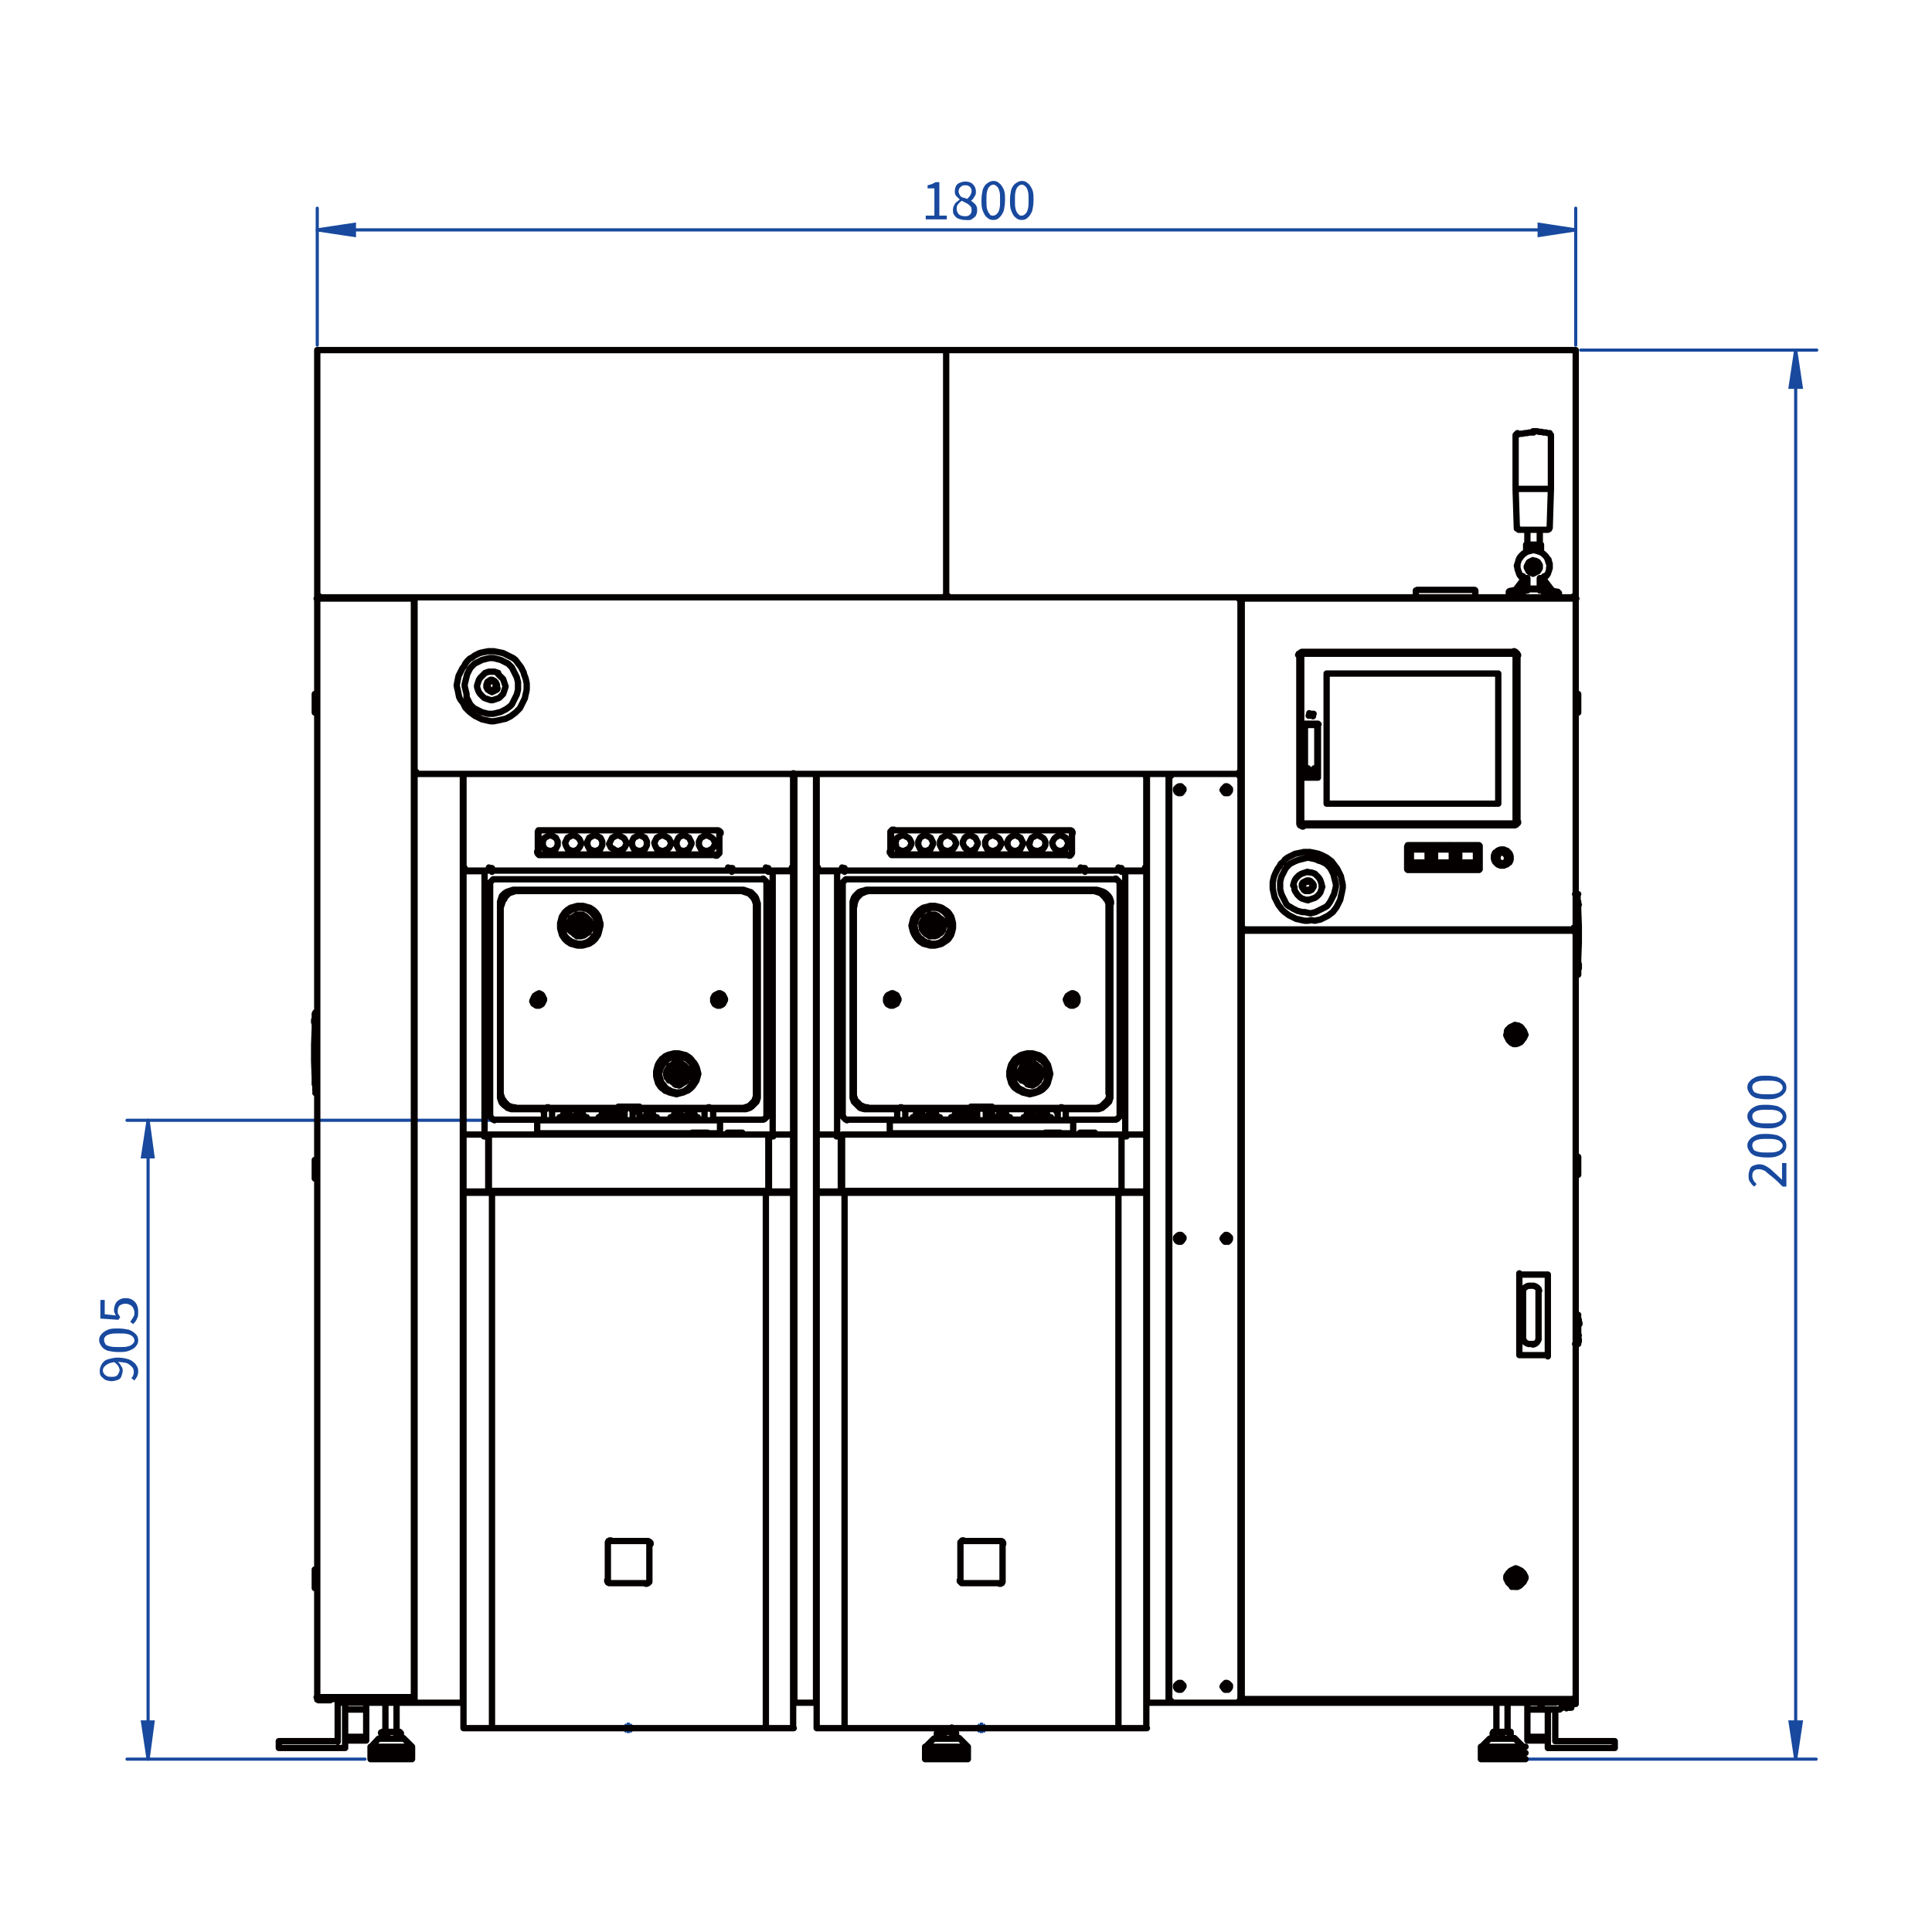 <?xml version="1.0" encoding="utf-8"?>
<!-- Generator: Adobe Illustrator 28.0.0, SVG Export Plug-In . SVG Version: 6.00 Build 0)  -->
<svg version="1.1" id="图层_1" xmlns="http://www.w3.org/2000/svg" xmlns:xlink="http://www.w3.org/1999/xlink" x="0px" y="0px"
	 width="311.8px" height="311.8px" viewBox="0 0 311.8 311.8" style="enable-background:new 0 0 311.8 311.8;" xml:space="preserve"
	>
<style type="text/css">
	.st0{fill:#18499E;}
	.st1{fill:none;stroke:#18499E;stroke-width:0.51;stroke-miterlimit:10;}
	.st2{fill:none;stroke:#18499E;stroke-width:0.51;stroke-linecap:round;stroke-linejoin:round;stroke-miterlimit:10;}
	.st3{fill:none;stroke:#040000;stroke-width:1.02;stroke-linecap:round;stroke-linejoin:round;stroke-miterlimit:10;}
</style>
<g>
	<g>
		<g>
			<path class="st0" d="M288.2,191.5h-0.5c-0.6-0.6-1.1-1.1-1.6-1.5c-0.5-0.4-0.9-0.7-1.2-1c-0.4-0.2-0.7-0.3-1-0.3
				c-0.2,0-0.4,0-0.6,0.1c-0.2,0.1-0.3,0.2-0.4,0.4s-0.1,0.4-0.1,0.6c0,0.3,0.1,0.5,0.2,0.7c0.1,0.2,0.3,0.4,0.5,0.6l-0.4,0.4
				c-0.3-0.2-0.5-0.5-0.7-0.8c-0.2-0.3-0.2-0.6-0.2-1c0-0.4,0.1-0.7,0.2-1c0.1-0.3,0.3-0.5,0.6-0.6s0.6-0.2,0.9-0.2
				c0.4,0,0.8,0.1,1.1,0.3c0.4,0.2,0.8,0.5,1.2,0.9c0.4,0.4,0.9,0.8,1.4,1.3c0-0.2,0-0.3,0-0.5c0-0.2,0-0.3,0-0.5v-1.7h0.7V191.5z"
				/>
			<path class="st0" d="M288.3,184.9c0,0.4-0.1,0.7-0.4,1c-0.2,0.3-0.6,0.5-1.1,0.7c-0.5,0.2-1,0.2-1.7,0.2c-0.7,0-1.2-0.1-1.7-0.2
				c-0.5-0.2-0.8-0.4-1-0.7c-0.2-0.3-0.4-0.6-0.4-1s0.1-0.7,0.4-1c0.2-0.3,0.6-0.5,1-0.7c0.5-0.2,1-0.2,1.7-0.2
				c0.7,0,1.2,0.1,1.7,0.2c0.5,0.2,0.8,0.4,1.1,0.7C288.2,184.1,288.3,184.5,288.3,184.9z M287.7,184.9c0-0.2-0.1-0.4-0.3-0.6
				s-0.4-0.3-0.8-0.4c-0.4-0.1-0.8-0.1-1.4-0.1s-1,0-1.4,0.1c-0.4,0.1-0.6,0.2-0.8,0.4s-0.2,0.4-0.2,0.6c0,0.2,0.1,0.4,0.2,0.6
				s0.4,0.3,0.8,0.4c0.4,0.1,0.8,0.1,1.4,0.1s1.1,0,1.4-0.1c0.4-0.1,0.6-0.2,0.8-0.4S287.7,185.1,287.7,184.9z"/>
			<path class="st0" d="M288.3,180.2c0,0.4-0.1,0.7-0.4,1c-0.2,0.3-0.6,0.5-1.1,0.7c-0.5,0.2-1,0.2-1.7,0.2c-0.7,0-1.2-0.1-1.7-0.2
				c-0.5-0.2-0.8-0.4-1-0.7c-0.2-0.3-0.4-0.6-0.4-1s0.1-0.7,0.4-1c0.2-0.3,0.6-0.5,1-0.7c0.5-0.2,1-0.2,1.7-0.2
				c0.7,0,1.2,0.1,1.7,0.2c0.5,0.2,0.8,0.4,1.1,0.7C288.2,179.5,288.3,179.8,288.3,180.2z M287.7,180.2c0-0.2-0.1-0.4-0.3-0.6
				s-0.4-0.3-0.8-0.4c-0.4-0.1-0.8-0.1-1.4-0.1s-1,0-1.4,0.1c-0.4,0.1-0.6,0.2-0.8,0.4s-0.2,0.4-0.2,0.6c0,0.2,0.1,0.4,0.2,0.6
				s0.4,0.3,0.8,0.4c0.4,0.1,0.8,0.1,1.4,0.1s1.1,0,1.4-0.1c0.4-0.1,0.6-0.2,0.8-0.4S287.7,180.4,287.7,180.2z"/>
			<path class="st0" d="M288.3,175.5c0,0.4-0.1,0.7-0.4,1c-0.2,0.3-0.6,0.5-1.1,0.7c-0.5,0.2-1,0.2-1.7,0.2c-0.7,0-1.2-0.1-1.7-0.2
				c-0.5-0.2-0.8-0.4-1-0.7c-0.2-0.3-0.4-0.6-0.4-1s0.1-0.7,0.4-1c0.2-0.3,0.6-0.5,1-0.7c0.5-0.2,1-0.2,1.7-0.2
				c0.7,0,1.2,0.1,1.7,0.2c0.5,0.2,0.8,0.4,1.1,0.7C288.2,174.8,288.3,175.1,288.3,175.5z M287.7,175.5c0-0.2-0.1-0.4-0.3-0.6
				s-0.4-0.3-0.8-0.4c-0.4-0.1-0.8-0.1-1.4-0.1s-1,0-1.4,0.1c-0.4,0.1-0.6,0.2-0.8,0.4s-0.2,0.4-0.2,0.6c0,0.2,0.1,0.4,0.2,0.6
				s0.4,0.3,0.8,0.4c0.4,0.1,0.8,0.1,1.4,0.1s1.1,0,1.4-0.1c0.4-0.1,0.6-0.2,0.8-0.4S287.7,175.8,287.7,175.5z"/>
		</g>
	</g>
	<g>
		<g>
			<path class="st0" d="M149.4,35.4v-0.6h1.4v-4.4h-1.1v-0.5c0.3-0.1,0.5-0.1,0.7-0.2c0.2-0.1,0.4-0.2,0.6-0.3h0.6v5.4h1.2v0.6
				H149.4z"/>
			<path class="st0" d="M155.7,35.5c-0.4,0-0.7-0.1-1-0.2c-0.3-0.1-0.5-0.3-0.7-0.6c-0.2-0.2-0.2-0.5-0.2-0.9c0-0.3,0.1-0.5,0.2-0.7
				s0.2-0.4,0.4-0.5c0.2-0.2,0.4-0.3,0.5-0.4v0c-0.2-0.2-0.4-0.4-0.6-0.6c-0.2-0.2-0.2-0.5-0.2-0.8c0-0.3,0.1-0.6,0.2-0.8
				c0.1-0.2,0.3-0.4,0.6-0.5c0.3-0.1,0.5-0.2,0.9-0.2c0.4,0,0.7,0.1,0.9,0.2c0.2,0.1,0.4,0.3,0.6,0.6c0.1,0.2,0.2,0.5,0.2,0.8
				c0,0.2,0,0.4-0.1,0.6c-0.1,0.2-0.2,0.3-0.3,0.5c-0.1,0.1-0.2,0.3-0.4,0.4v0c0.2,0.1,0.3,0.2,0.5,0.4c0.2,0.1,0.3,0.3,0.4,0.5
				c0.1,0.2,0.1,0.4,0.1,0.7c0,0.3-0.1,0.6-0.2,0.8s-0.4,0.4-0.7,0.6S156.1,35.5,155.7,35.5z M155.7,34.9c0.2,0,0.4,0,0.6-0.1
				c0.2-0.1,0.3-0.2,0.4-0.4s0.1-0.3,0.1-0.5c0-0.2,0-0.4-0.1-0.5s-0.2-0.3-0.4-0.4c-0.1-0.1-0.3-0.2-0.5-0.3
				c-0.2-0.1-0.4-0.2-0.6-0.3c-0.2,0.2-0.4,0.3-0.6,0.6c-0.2,0.2-0.2,0.5-0.2,0.8c0,0.2,0.1,0.4,0.2,0.6s0.3,0.3,0.5,0.4
				C155.2,34.8,155.4,34.9,155.7,34.9z M156.1,32.1c0.2-0.2,0.4-0.4,0.5-0.6c0.1-0.2,0.2-0.4,0.2-0.6c0-0.2,0-0.4-0.1-0.5
				c-0.1-0.2-0.2-0.3-0.4-0.4c-0.2-0.1-0.3-0.1-0.6-0.1c-0.3,0-0.5,0.1-0.7,0.3c-0.2,0.2-0.3,0.4-0.3,0.7c0,0.2,0.1,0.4,0.2,0.6
				c0.1,0.2,0.3,0.3,0.5,0.4C155.6,31.9,155.8,32,156.1,32.1z"/>
			<path class="st0" d="M160.3,35.5c-0.4,0-0.7-0.1-1-0.4c-0.3-0.2-0.5-0.6-0.7-1.1c-0.2-0.5-0.2-1-0.2-1.7c0-0.7,0.1-1.2,0.2-1.7
				c0.2-0.5,0.4-0.8,0.7-1c0.3-0.2,0.6-0.4,1-0.4s0.7,0.1,1,0.4c0.3,0.2,0.5,0.6,0.7,1c0.2,0.5,0.2,1,0.2,1.7c0,0.7-0.1,1.2-0.2,1.7
				c-0.2,0.5-0.4,0.8-0.7,1.1C161,35.4,160.7,35.5,160.3,35.5z M160.3,34.8c0.2,0,0.4-0.1,0.6-0.3c0.2-0.2,0.3-0.4,0.4-0.8
				c0.1-0.4,0.1-0.8,0.1-1.4c0-0.6,0-1.1-0.1-1.4c-0.1-0.4-0.2-0.6-0.4-0.8c-0.2-0.2-0.4-0.3-0.6-0.3c-0.2,0-0.4,0.1-0.6,0.3
				c-0.2,0.2-0.3,0.4-0.4,0.8c-0.1,0.4-0.1,0.8-0.1,1.4c0,0.6,0,1.1,0.1,1.4c0.1,0.4,0.2,0.6,0.4,0.8
				C159.8,34.8,160.1,34.8,160.3,34.8z"/>
			<path class="st0" d="M164.9,35.5c-0.4,0-0.7-0.1-1-0.4c-0.3-0.2-0.5-0.6-0.7-1.1c-0.2-0.5-0.2-1-0.2-1.7c0-0.7,0.1-1.2,0.2-1.7
				c0.2-0.5,0.4-0.8,0.7-1c0.3-0.2,0.6-0.4,1-0.4s0.7,0.1,1,0.4c0.3,0.2,0.5,0.6,0.7,1c0.2,0.5,0.2,1,0.2,1.7c0,0.7-0.1,1.2-0.2,1.7
				c-0.2,0.5-0.4,0.8-0.7,1.1C165.6,35.4,165.3,35.5,164.9,35.5z M164.9,34.8c0.2,0,0.4-0.1,0.6-0.3c0.2-0.2,0.3-0.4,0.4-0.8
				c0.1-0.4,0.1-0.8,0.1-1.4c0-0.6,0-1.1-0.1-1.4c-0.1-0.4-0.2-0.6-0.4-0.8c-0.2-0.2-0.4-0.3-0.6-0.3c-0.2,0-0.4,0.1-0.6,0.3
				c-0.2,0.2-0.3,0.4-0.4,0.8c-0.1,0.4-0.1,0.8-0.1,1.4c0,0.6,0,1.1,0.1,1.4c0.1,0.4,0.2,0.6,0.4,0.8
				C164.5,34.8,164.7,34.8,164.9,34.8z"/>
		</g>
	</g>
	<g>
		<g>
			<path class="st0" d="M22.3,221.4c0,0.3-0.1,0.6-0.2,0.8c-0.1,0.2-0.3,0.4-0.4,0.6l-0.5-0.4c0.1-0.1,0.3-0.3,0.3-0.5
				c0.1-0.2,0.1-0.4,0.1-0.5c0-0.3-0.1-0.6-0.3-0.8c-0.2-0.2-0.4-0.4-0.8-0.6c-0.4-0.1-0.9-0.2-1.6-0.2c-0.5,0-0.9,0.1-1.2,0.2
				s-0.6,0.3-0.8,0.5s-0.3,0.4-0.3,0.7c0,0.2,0.1,0.4,0.2,0.5c0.1,0.2,0.3,0.3,0.5,0.4c0.2,0.1,0.4,0.1,0.7,0.1c0.3,0,0.5,0,0.7-0.1
				c0.2-0.1,0.3-0.2,0.4-0.4c0.1-0.2,0.2-0.4,0.2-0.6c0-0.2-0.1-0.4-0.2-0.6s-0.3-0.4-0.7-0.7l0.6,0c0.2,0.1,0.3,0.3,0.4,0.4
				c0.1,0.2,0.2,0.3,0.3,0.5c0.1,0.2,0.1,0.3,0.1,0.5c0,0.3-0.1,0.6-0.2,0.9c-0.1,0.3-0.3,0.5-0.6,0.6c-0.3,0.1-0.6,0.2-1,0.2
				c-0.4,0-0.7-0.1-1-0.2c-0.3-0.2-0.5-0.4-0.7-0.6c-0.2-0.3-0.2-0.6-0.2-0.9c0-0.3,0.1-0.6,0.2-0.8c0.1-0.3,0.3-0.5,0.5-0.7
				s0.5-0.3,0.9-0.4c0.4-0.1,0.8-0.2,1.3-0.2c0.6,0,1.1,0.1,1.5,0.2c0.4,0.1,0.8,0.3,1,0.5c0.3,0.2,0.5,0.5,0.6,0.7
				C22.3,220.8,22.3,221.1,22.3,221.4z"/>
			<path class="st0" d="M22.3,216.3c0,0.4-0.1,0.7-0.4,1c-0.2,0.3-0.6,0.5-1.1,0.7c-0.5,0.2-1,0.2-1.7,0.2c-0.7,0-1.2-0.1-1.7-0.2
				c-0.5-0.2-0.8-0.4-1-0.7c-0.2-0.3-0.4-0.6-0.4-1c0-0.4,0.1-0.7,0.4-1c0.2-0.3,0.6-0.5,1-0.7c0.5-0.2,1-0.2,1.7-0.2
				c0.7,0,1.2,0.1,1.7,0.2c0.5,0.2,0.8,0.4,1.1,0.7C22.2,215.6,22.3,215.9,22.3,216.3z M21.7,216.3c0-0.2-0.1-0.4-0.3-0.6
				s-0.4-0.3-0.8-0.4c-0.4-0.1-0.8-0.1-1.4-0.1s-1,0-1.4,0.1c-0.4,0.1-0.6,0.2-0.8,0.4s-0.2,0.4-0.2,0.6c0,0.2,0.1,0.4,0.2,0.6
				s0.4,0.3,0.8,0.4c0.4,0.1,0.8,0.1,1.4,0.1s1.1,0,1.4-0.1c0.4-0.1,0.6-0.2,0.8-0.4S21.7,216.6,21.7,216.3z"/>
			<path class="st0" d="M22.3,211.8c0,0.3,0,0.6-0.1,0.8c-0.1,0.2-0.2,0.5-0.3,0.6c-0.1,0.2-0.3,0.3-0.4,0.5l-0.5-0.4
				c0.1-0.1,0.2-0.2,0.3-0.4c0.1-0.1,0.2-0.3,0.3-0.5c0.1-0.2,0.1-0.4,0.1-0.6c0-0.2-0.1-0.5-0.2-0.7s-0.3-0.4-0.5-0.5
				c-0.2-0.1-0.4-0.2-0.7-0.2c-0.4,0-0.7,0.1-1,0.3c-0.2,0.2-0.3,0.5-0.3,0.9c0,0.2,0,0.4,0.1,0.5s0.2,0.3,0.3,0.5l-0.3,0.4
				l-2.9-0.2v-3h0.7v2.3l1.8,0.2c-0.1-0.1-0.1-0.3-0.2-0.4s-0.1-0.3-0.1-0.5c0-0.3,0.1-0.7,0.2-0.9c0.1-0.3,0.3-0.5,0.6-0.7
				c0.3-0.2,0.6-0.3,1.1-0.3c0.4,0,0.8,0.1,1.1,0.3c0.3,0.2,0.5,0.4,0.7,0.8C22.3,211.1,22.3,211.4,22.3,211.8z"/>
		</g>
	</g>
	<path class="st1" d="M254.3,37.1l-5.9,0.9v-1.8L254.3,37.1 M51.2,37.1l6-0.9V38L51.2,37.1"/>
	<polyline class="st1" points="23.9,180.8 24.7,186.7 23,186.7 23.9,180.8 	"/>
	<polyline class="st1" points="23.9,283.9 23,277.9 24.7,277.9 23.9,283.9 	"/>
	<path class="st1" d="M289.8,283.9l-0.9-6h1.8L289.8,283.9 M289.8,56.5l0.9,6h-1.8L289.8,56.5"/>
	<line class="st1" x1="159.3" y1="278.9" x2="157.5" y2="278.9"/>
	<line class="st1" x1="158.4" y1="279.7" x2="158.4" y2="278"/>
	<line class="st1" x1="157.8" y1="279.5" x2="159" y2="278.3"/>
	<line class="st1" x1="157.8" y1="278.3" x2="159" y2="279.5"/>
	<line class="st1" x1="102.3" y1="278.9" x2="100.6" y2="278.9"/>
	<line class="st1" x1="101.4" y1="279.7" x2="101.4" y2="278"/>
	<line class="st1" x1="100.8" y1="279.5" x2="102" y2="278.3"/>
	<line class="st1" x1="100.8" y1="278.3" x2="102" y2="279.5"/>
	<line class="st2" x1="51.2" y1="37.1" x2="254.3" y2="37.1"/>
	<line class="st2" x1="254.3" y1="55.7" x2="254.3" y2="33.6"/>
	<line class="st2" x1="51.2" y1="55.7" x2="51.2" y2="33.6"/>
	<line class="st2" x1="23.9" y1="283.9" x2="23.9" y2="180.8"/>
	<line class="st2" x1="110.4" y1="180.8" x2="20.5" y2="180.8"/>
	<line class="st2" x1="58.9" y1="283.9" x2="20.5" y2="283.9"/>
	<path class="st2" d="M289.8,56.5v227.3 M246.6,283.9h46.5 M255.1,56.5h38.1"/>
	<path class="st0" d="M254.3,37.1l-5.9,0.9v-1.8 M51.2,37.1l6-0.9V38"/>
	<polyline class="st0" points="23.9,180.8 24.7,186.7 23,186.7 	"/>
	<polyline class="st0" points="23.9,283.9 23,277.9 24.7,277.9 	"/>
	<path class="st0" d="M289.8,283.9l-0.9-6h1.8 M289.8,56.5l0.9,6h-1.8"/>
	<path class="st3" d="M66.8,107.8h0.1 M66.8,120.1h0.1 M66.8,131.5h0.1 M66.8,263.4h0.1 M54.6,274.8v-0.6 M202.4,274.8h48.5
		 M54.6,274.8h12.3 M250.9,274.8v-0.6 M250.9,274.2v0.6 M66.9,131.5h-0.1 M66.9,263.4h-0.1 M200.4,129.9L200.4,129.9l-0.1,0.1v0.1
		l0.1,0.1 M54.6,274.8v-0.6 M200.4,128.5L200.4,128.5l-0.1,0.1 M200.2,128.1L200.2,128.1l0.1,0.1 M200.2,128.5L200.2,128.5l0.1-0.1
		l0.1-0.1l-0.1-0.1l-0.1-0.1v-0.1 M241,280.6L241,280.6L241,280.6v-0.1 M243.8,280.4L243.8,280.4v0.1 M242.4,280.4l0.2,0.1l0.2,0.1
		h0.2h0.2l0.2-0.1l0.2-0.1 M243.8,279.7v0.8 M241,280.4l0.2,0.1l0.2,0.1h0.2h0.2l0.2-0.1l0.2-0.1 M242.4,279.7v0.8 M241,279.7v0.8
		 M241.1,279.5L241.1,279.5h0.1h0.1h0.2h0.2h0.2h0.2h0.2h0.2h0.2h0.2h0.2h0.2h0.1h0.1h0.1 M241,279.7L241,279.7v-0.1 M242.4,279.7
		l-0.2-0.1l-0.2-0.1h-0.2h-0.2l-0.2,0.1l-0.2,0.1 M243.8,279.7l-0.2-0.1l-0.2-0.1H243h-0.2l-0.2,0.1l-0.2,0.1 M243.8,279.5
		L243.8,279.5L243.8,279.5v0.1 M239,282.9L239,282.9h0.1h0.1h0.1h0.2h0.2h0.2h0.2h0.3h0.3h0.4h0.4h0.4h0.4h0.4h0.4h0.4h0.4h0.3h0.4
		h0.3h0.2h0.2h0.2h0.2h0.2h0.1h0.1h0.1 M239,283.9L239,283.9h0.1h0.1h0.1h0.2h0.2h0.2h0.2h0.3h0.3h0.4h0.4h0.4h0.4h0.4h0.4h0.4h0.4
		h0.3h0.4h0.3h0.2h0.2h0.2h0.2h0.2h0.1h0.1h0.1 M239,282.9L239,282.9h0.1h0.1h0.1h0.2h0.2h0.2h0.2h0.3h0.3h0.4h0.4h0.4h0.4h0.4h0.4
		h0.4h0.4h0.3h0.4h0.3h0.2h0.2h0.2h0.2h0.2h0.1h0.1h0.1 M239,281.9L239,281.9h0.1h0.1h0.1h0.2h0.2h0.2h0.2h0.3h0.3h0.4h0.4h0.4h0.4
		h0.4h0.4h0.4h0.4h0.3h0.4h0.3h0.2h0.2h0.2h0.2h0.2h0.1h0.1h0.1 M240.4,280.6L240.4,280.6L240.4,280.6h0.1h0.1h0.1h0.2h0.2h0.2h0.2
		h0.3h0.2h0.3h0.3h0.2h0.3h0.2h0.2h0.2h0.2h0.1h0.1h0.1 M154.3,279.7v0.8 M151.3,279.7v0.8 M151.3,280.5L151.3,280.5L151.3,280.5
		 M153.8,280.4L153.8,280.4l0.2,0.1h0.1h0.1l0.1-0.1l0.1-0.1 M151.3,280.4l0.1,0.1l0.2,0.1h0.2h0.2l0.2-0.1l0.2-0.1 M151.6,279.5
		L151.6,279.5h0.1h0.1h0.1h0.2h0.2h0.2h0.2h0.2h0.2h0.2h0.2h0.1h0.1h0.1 M153.9,279.5L153.9,279.5 M151.3,279.7L151.3,279.7
		 M152.3,279.7l-0.2-0.1l-0.2-0.1h-0.2h-0.2l-0.2,0.1l-0.1,0.1 M154.3,279.7l-0.1-0.1l-0.1-0.1h-0.1H154l-0.1,0.1l-0.1,0.1
		 M152.3,280.4l0.2,0.1l0.2,0.1h0.2h0.3l0.2-0.1l0.2-0.1 M153.8,279.7v0.8 M153.8,279.7l-0.2-0.1l-0.2-0.1H153h-0.2l-0.2,0.1
		l-0.2,0.1 M152.3,279.7v0.8 M150.7,280.6L150.7,280.6L150.7,280.6h0.1h0.1h0.1h0.2h0.2h0.2h0.2h0.3h0.2h0.3h0.3h0.2h0.3h0.2h0.2
		h0.2h0.2h0.1h0.1 M154.7,280.6L154.7,280.6 M149.3,282.9L149.3,282.9L149.3,282.9h0.1h0.1h0.2h0.2h0.2h0.2h0.3h0.3h0.3h0.4h0.4h0.4
		h0.4h0.4h0.4h0.4h0.4h0.4h0.3h0.2h0.3h0.2h0.2h0.1h0.1 M156,282.9h0.1h0.1 M149.3,281.9L149.3,281.9L149.3,281.9h0.1h0.1h0.2h0.2
		h0.2h0.2h0.3h0.3h0.3h0.4h0.4h0.4h0.4h0.4h0.4h0.4h0.4h0.4h0.3h0.2h0.3h0.2h0.2h0.1h0.1 M156,281.9h0.1h0.1 M149.3,283.9
		L149.3,283.9L149.3,283.9h0.1h0.1h0.2h0.2h0.2h0.2h0.3h0.3h0.3h0.4h0.4h0.4h0.4h0.4h0.4h0.4h0.4h0.4h0.3h0.2h0.3h0.2h0.2h0.1h0.1
		 M156,283.9h0.1h0.1 M149.3,282.9L149.3,282.9L149.3,282.9h0.1h0.1h0.2h0.2h0.2h0.2h0.3h0.3h0.3h0.4h0.4h0.4h0.4h0.4h0.4h0.4h0.4
		h0.4h0.3h0.2h0.3h0.2h0.2h0.1h0.1 M156,282.9h0.1h0.1 M243.8,279.7v0.8 M240.9,279.7v0.8 M241,280.6L241,280.6L241,280.6l-0.1-0.1
		 M243.8,280.6L243.8,280.6L243.8,280.6l0.1-0.1 M240.9,280.4l0.1,0.1 M240.9,279.7L240.9,279.7l0.1-0.1 M241,279.6l-0.1,0.1
		 M243.8,279.7L243.8,279.7l-0.1-0.1h-0.1 M154.3,279.7v0.8 M151.2,279.7v0.8 M151.3,280.5l-0.1-0.1 M154.2,280.5L154.2,280.5
		 M151.2,280.4L151.2,280.4 M151.2,279.7l0.1-0.1 M151.3,279.7L151.3,279.7 M154.3,279.7L154.3,279.7l-0.2-0.1 M64.7,279.7v0.8
		 M61.6,279.7v0.8 M61.6,280.5L61.6,280.5 M64,280.4l0.1,0.1l0.1,0.1h0.1h0.1l0.1-0.1l0.1-0.1 M61.6,280.4l0.2,0.1l0.1,0.1H62h0.1
		l0.2-0.1l0.1-0.1 M61.9,279.5L61.9,279.5L61.9,279.5H62h0.1h0.2h0.2h0.2h0.2h0.2h0.2h0.2h0.2H64h0.2h0.1 M64.3,279.5L64.3,279.5
		h0.1 M61.6,279.7L61.6,279.7 M62.5,279.7l-0.1-0.1l-0.2-0.1H62h-0.2l-0.1,0.1l-0.2,0.1 M64.7,279.7L64.7,279.7l-0.2-0.1h-0.1h-0.1
		l-0.1,0.1l-0.1,0.1 M62.5,280.4l0.2,0.1l0.2,0.1h0.3h0.3l0.2-0.1l0.2-0.1 M64,279.7v0.8 M64,279.7l-0.2-0.1l-0.2-0.1h-0.3H63
		l-0.3,0.1l-0.2,0.1 M62.5,279.7v0.8 M59.8,282.9L59.8,282.9L59.8,282.9h0.1h0.2h0.1h0.2h0.2h0.2h0.3h0.3h0.4h0.4h0.4h0.4h0.4h0.4
		H64h0.4h0.3H65h0.3h0.2h0.2H66h0.2 M66.2,282.9h0.1h0.1h0.1 M59.8,283.9L59.8,283.9L59.8,283.9h0.1h0.2h0.1h0.2h0.2h0.2h0.3h0.3
		h0.4h0.4h0.4h0.4h0.4h0.4H64h0.4h0.3H65h0.3h0.2h0.2H66h0.2 M66.2,283.9h0.1h0.1h0.1 M59.8,282.9L59.8,282.9L59.8,282.9h0.1h0.2
		h0.1h0.2h0.2h0.2h0.3h0.3h0.4h0.4h0.4h0.4h0.4h0.4H64h0.4h0.3H65h0.3h0.2h0.2H66h0.2 M66.2,282.9h0.1h0.1h0.1 M59.8,281.9
		L59.8,281.9L59.8,281.9h0.1h0.2h0.1h0.2h0.2h0.2h0.3h0.3h0.4h0.4h0.4h0.4h0.4h0.4H64h0.4h0.3H65h0.3h0.2h0.2H66h0.2 M66.2,281.9
		h0.1h0.1h0.1 M61.1,280.6L61.1,280.6L61.1,280.6h0.1h0.1h0.1h0.2h0.2h0.2h0.2h0.2h0.3h0.3h0.2h0.3H64h0.3h0.2h0.2h0.2H65 M65,280.6
		h0.1h0.1 M190.4,127.2h-0.1l-0.1,0.1l-0.1,0.1l-0.1,0.1v0.1l0.1,0.1l0.1,0.1h0.1h0.1h0.1l0.1-0.1l0.1-0.1v-0.1v-0.1l-0.1-0.1
		l-0.1-0.1H190.4 M198,127.2h-0.1l-0.1,0.1l-0.1,0.1v0.1v0.1l0.1,0.1l0.1,0.1h0.1h0.1h0.1l0.1-0.1l0.1-0.1v-0.1v-0.1l-0.1-0.1
		l-0.1-0.1H198 M190.4,199.5h-0.1l-0.1,0.1l-0.1,0.1l-0.1,0.1v0.1l0.1,0.1l0.1,0.1h0.1h0.1h0.1l0.1-0.1l0.1-0.1v-0.1v-0.1l-0.1-0.1
		l-0.1-0.1H190.4 M198,199.5h-0.1l-0.1,0.1l-0.1,0.1v0.1v0.1l0.1,0.1l0.1,0.1h0.1h0.1h0.1l0.1-0.1l0.1-0.1v-0.1v-0.1l-0.1-0.1
		l-0.1-0.1H198 M198,271.9h-0.1l-0.1,0.1l-0.1,0.1v0.1v0.1l0.1,0.1l0.1,0.1h0.1h0.1h0.1l0.1-0.1l0.1-0.1v-0.1v-0.1l-0.1-0.1
		l-0.1-0.1H198 M190.4,271.9h-0.1l-0.1,0.1l-0.1,0.1l-0.1,0.1v0.1l0.1,0.1l0.1,0.1h0.1h0.1h0.1l0.1-0.1l0.1-0.1v-0.1v-0.1l-0.1-0.1
		l-0.1-0.1H190.4 M200,124.9H189 M200.2,274.8L200.2,274.8L200.2,274.8h-0.1h-0.1H200H200 M200.2,124.9L200.2,124.9L200.2,124.9
		h-0.1h-0.1H200H200 M200,125.2v-0.2 M200,274.8v-0.3 M200.2,274.8V124.9 M190.4,126.9h-0.1l-0.2,0.1l-0.1,0.1l-0.1,0.1l-0.1,0.1
		v0.2v0.1l0.1,0.2l0.1,0.1l0.2,0.1h0.1h0.2h0.1l0.1-0.1l0.1-0.1l0.1-0.2l0.1-0.1v-0.2l-0.1-0.1l-0.1-0.1l-0.1-0.1l-0.1-0.1H190.4
		 M198,126.9h-0.2l-0.1,0.1l-0.1,0.1l-0.1,0.1l-0.1,0.1l-0.1,0.2l0.1,0.1l0.1,0.2l0.1,0.1l0.1,0.1h0.2h0.1h0.2l0.1-0.1l0.1-0.1
		l0.1-0.2v-0.1v-0.2l-0.1-0.1l-0.1-0.1l-0.1-0.1l-0.2-0.1H198 M190.4,199.3h-0.1l-0.2,0.1l-0.1,0.1l-0.1,0.1l-0.1,0.1v0.2v0.1
		l0.1,0.2l0.1,0.1l0.2,0.1h0.1h0.2h0.1l0.1-0.1l0.1-0.1l0.1-0.2l0.1-0.1v-0.2l-0.1-0.1l-0.1-0.1l-0.1-0.1l-0.1-0.1H190.4
		 M190.4,271.6h-0.1l-0.2,0.1l-0.1,0.1l-0.1,0.1l-0.1,0.1v0.2v0.1l0.1,0.2l0.1,0.1l0.2,0.1h0.1h0.2h0.1l0.1-0.1l0.1-0.1l0.1-0.2
		l0.1-0.1v-0.2l-0.1-0.1l-0.1-0.1l-0.1-0.1l-0.1-0.1H190.4 M198,271.6h-0.2l-0.1,0.1l-0.1,0.1l-0.1,0.1l-0.1,0.1l-0.1,0.2l0.1,0.1
		l0.1,0.2l0.1,0.1l0.1,0.1h0.2h0.1h0.2l0.1-0.1l0.1-0.1l0.1-0.2v-0.1v-0.2l-0.1-0.1l-0.1-0.1l-0.1-0.1l-0.2-0.1H198 M198,199.3h-0.2
		l-0.1,0.1l-0.1,0.1l-0.1,0.1l-0.1,0.1l-0.1,0.2l0.1,0.1l0.1,0.2l0.1,0.1l0.1,0.1h0.2h0.1h0.2l0.1-0.1l0.1-0.1l0.1-0.2v-0.1v-0.2
		l-0.1-0.1l-0.1-0.1l-0.1-0.1l-0.2-0.1H198 M189,274.8L189,274.8h-0.1h-0.1h-0.1h-0.1 M189,124.9L189,124.9h-0.1h-0.1h-0.1h-0.1
		 M188.7,274.8V124.9 M189,274.8v-0.3 M189,125.2v-0.2 M189,274.8H200 M53.5,274.2L53.5,274.2 M53.4,274.2L53.4,274.2 M51.5,274.4
		h1.8 M51.5,274.3h1.8 M53.3,274.4L53.3,274.4l0.1-0.1l0.1-0.1v-0.1 M53.5,274.2h-0.1 M53.3,274.3L53.3,274.3L53.3,274.3
		 M53.3,274.3v0.1 M51.5,274.4v-0.1 M51.4,274.2L51.4,274.2L51.4,274.2L51.4,274.2 M51.2,274.2L51.2,274.2l0.1,0.1l0.1,0.1h0.1
		 M51.5,274.2L51.5,274.2L51.5,274.2 M51.4,274.2h-0.2 M51.2,274.2L51.2,274.2 M51.5,274.2h-0.1l-0.1,0.1h-0.1 M53.4,274.2
		L53.4,274.2 M51.5,274.2h1.8 M50.8,115L50.8,115L50.8,115v-0.2v-0.1v-0.2v-0.2v-0.2v-0.2v-0.2v-0.2v-0.2v-0.2v-0.2v-0.2v-0.2v-0.1
		v-0.1v-0.1V112 M50.8,190.2L50.8,190.2L50.8,190.2V190v-0.1v-0.2v-0.2v-0.2v-0.2v-0.2v-0.2v-0.2v-0.2v-0.2v-0.2v-0.1v-0.2v-0.1
		v-0.1 M50.8,256.3L50.8,256.3L50.8,256.3v-0.2V256v-0.2v-0.2v-0.2v-0.2v-0.2v-0.2v-0.2v-0.2V254v-0.2v-0.1v-0.1v-0.1v-0.1
		 M254.3,157.3h0.2 M254.4,144.3h-0.2 M254.4,157.3L254.4,157.3h0.2h0.1 M254.7,155.6L254.7,155.6 M254.7,155.6L254.7,155.6
		l-0.1-0.2v-0.2v-0.4 M254.7,154.7l0.1-2.6v-2.6l-0.1-2.6 M254.7,146.9v-0.4v-0.2v-0.2l0.1-0.1 M254.7,146.1L254.7,146.1
		 M254.7,146.1L254.7,146.1v0.2v0.2v0.4 M254.7,146.9l0.1,2.6v2.6l-0.1,2.6 M254.7,154.7v0.4v0.2v0.2v0.1 M254.4,157.3l0.2-3.3
		l0.1-3.3l-0.1-3.2l-0.2-3.3 M254.4,144.3L254.4,144.3h0.2h0.1 M247.5,216.9h-0.1h-0.1h-0.1h-0.1H247h-0.1h-0.1h-0.1 M246.7,216.9
		l-0.3-0.1l-0.3-0.2l-0.2-0.3l-0.1-0.3 M245.8,216.1v-2.6v-2.6v-2.7 M245.8,208.3l0.1-0.3l0.2-0.2l0.3-0.2l0.3-0.1 M246.7,207.5h0.1
		h0.1h0.1h0.1h0.1h0.1h0.1h0.1 M247.5,207.5l0.3,0.1l0.3,0.2l0.2,0.2l0.1,0.3 M248.3,208.3v2.7v2.6v2.6 M248.3,216.1l-0.1,0.3
		l-0.2,0.3l-0.3,0.2l-0.3,0.1 M245.2,218.7v-3.3v-3.3v-3.3v-3.3 M245.2,218.7h0.5h0.6h0.6h0.6h0.5h0.6h0.6h0.5 M249.8,205.7v3.3v3.3
		v3.3v3.3 M245.2,205.7h0.5h0.6h0.6h0.6h0.5h0.6h0.6h0.5 M254.4,216.9h-0.2 M254.3,212.2h0.2 M254.7,216.2L254.7,216.2L254.7,216.2
		 M254.7,216.2L254.7,216.2V216v-0.2l0.1-0.3 M254.7,215.4v-0.1v-0.1v-0.1V215v-0.1v-0.1v-0.1v-0.1 M254.7,214.5v-0.3V214v-0.2v-0.1
		 M254.7,213.7h0.1 M254.7,216.9L254.7,216.9L254.7,216.9h-0.2 M254.4,212.2h0.2h0.1 M254.4,216.9l0.1-0.6l0.1-0.6v-0.5l0.1-0.6
		l-0.1-0.6v-0.6l-0.1-0.5l-0.1-0.6 M51.1,176.4h0.1 M51.2,163.4h-0.1 M50.8,165.2L50.8,165.2v0.2v0.2v0.3 M50.8,166l-0.1,2.6v2.7
		l0.1,2.6 M50.8,173.8v0.3v0.2v0.2v0.1 M50.9,176.4L50.9,176.4L50.9,176.4H51h0.1 M51.1,163.4l-0.2,3.3l-0.1,3.3l0.1,3.3l0.2,3.3
		 M50.9,163.4L50.9,163.4L50.9,163.4H51h0.1 M243.3,254.1l0.1-0.2l0.2-0.2l0.2-0.2l0.2-0.1l0.2-0.1l0.2-0.1l0.2-0.1l0.3,0.1l0.2,0.1
		l0.2,0.1l0.2,0.1l0.2,0.2l0.2,0.2l0.1,0.2l0.1,0.2l0.1,0.2v0.2l-0.1,0.2l-0.1,0.2l-0.1,0.2l-0.2,0.2l-0.2,0.2l-0.2,0.2l-0.2,0.1
		l-0.2,0.1h-0.3h-0.2l-0.2-0.1l-0.2-0.1l-0.2-0.1l-0.2-0.2l-0.2-0.2l-0.1-0.2l-0.1-0.2l-0.1-0.2v-0.2v-0.2l0.1-0.2L243.3,254.1
		 M245.5,255.2l0.1-0.2v-0.2v-0.2l-0.1-0.2l-0.1-0.2l-0.1-0.1l-0.2-0.1l-0.2-0.1l-0.2-0.1h-0.2h-0.2l-0.2,0.1l-0.2,0.1l-0.1,0.2
		l-0.1,0.1l-0.1,0.2l-0.1,0.2v0.2l0.1,0.2l0.1,0.2l0.1,0.1l0.1,0.1l0.2,0.1l0.2,0.1h0.2l0.2-0.1l0.2-0.1l0.2-0.1l0.2-0.2
		L245.5,255.2 M244.2,255.9L244.2,255.9L244.2,255.9v-0.1h-0.1h-0.1v0.1v0.1v0.1L244.2,255.9L244.2,255.9L244.2,255.9 M245.3,253.8
		L245.3,253.8v-0.1h-0.1h-0.1l-0.1,0.1v0.1l0.1,0.1L245.3,253.8L245.3,253.8L245.3,253.8 M243.2,166.4l0.1-0.2l0.2-0.2l0.2-0.2
		l0.2-0.1l0.2-0.1l0.2-0.1l0.2-0.1l0.3,0.1h0.2l0.2,0.1l0.2,0.1l0.2,0.2l0.1,0.2l0.2,0.2l0.1,0.2l0.1,0.3l0.1,0.2l-0.1,0.2l-0.1,0.2
		l-0.1,0.2l-0.2,0.2l-0.1,0.2l-0.2,0.2l-0.2,0.1l-0.2,0.1l-0.3,0.1h-0.2h-0.2l-0.2-0.1l-0.2-0.1l-0.2-0.2l-0.2-0.2l-0.1-0.2
		l-0.1-0.2l-0.1-0.2l-0.1-0.2V167l0.1-0.3L243.2,166.4 M244.3,168.2L244.3,168.2l-0.1-0.1h-0.1h-0.1v0.1v0.1h0.1H244.3L244.3,168.2
		 M245.2,166L245.2,166L245.2,166v-0.1h-0.1l-0.1,0.1v0.1v0.1L245.2,166L245.2,166L245.2,166 M245.5,167.4l0.1-0.2v-0.2v-0.2
		l-0.1-0.2l-0.1-0.2l-0.1-0.1l-0.2-0.1l-0.2-0.1h-0.2h-0.2l-0.2,0.1l-0.2,0.1l-0.2,0.1l-0.1,0.2l-0.1,0.1l-0.1,0.2l-0.1,0.2l0.1,0.2
		l0.1,0.2l0.1,0.1l0.2,0.2l0.1,0.1l0.2,0.1l0.2,0.1h0.2l0.2-0.1l0.2-0.1l0.1-0.1l0.1-0.2L245.5,167.4 M254.7,186.7L254.7,186.7
		L254.7,186.7v0.2v0.1v0.2v0.2v0.2v0.2v0.2v0.2v0.2v0.2v0.2v0.2v0.2v0.1v0.1v0.1v0.1 M254.7,112L254.7,112v0.1v0.1v0.1v0.2v0.2v0.2
		v0.2v0.2v0.2v0.2v0.2v0.2v0.2v0.2v0.1v0.1v0.1 M244.2,167.3l0.7,0.3 M245,166.7l-0.2-0.1 M244.9,167.6l0.2-0.1 M244.1,167l0.1,0.2
		 M245.1,167.4l-0.1-0.8 M244.8,166.8L244.8,166.8l0.1-0.1v-0.1v-0.1h-0.1h-0.1l-0.1,0.1L244.8,166.8L244.8,166.8L244.8,166.8
		 M244.8,166.5l-0.7,0.5 M244.2,254.9l0.7,0.4 M244.8,254.6L244.8,254.6h0.1v-0.1v-0.1v-0.1h-0.1l-0.1,0.1V254.6L244.8,254.6
		 M245,254.4l-0.2-0.1 M244.8,254.3l-0.7,0.4 M244.1,254.7l0.1,0.2 M244.8,255.3l0.2-0.1 M245.1,255.2l-0.1-0.8 M200.6,150.2V150
		 M254,150.2V150 M254,274.2L254,274.2h0.1h0.1h0.1 M254.3,274v0.2 M200.4,274.2L200.4,274.2L200.4,274.2h0.1h0.1 M200.4,274v0.2
		 M254.3,96.6L254.3,96.6L254.3,96.6h-0.1h-0.1H254H254 M254.3,96.4L254.3,96.4L254.3,96.4h-0.1h-0.1H254H254 M254.3,96.6v-0.2
		 M200.6,96.4L200.6,96.4h-0.1h-0.1h-0.1 M200.4,96.6v-0.2 M200.6,96.6L200.6,96.6h-0.1h-0.1h-0.1 M254,96.4h-53.3 M254,96.6h-53.3
		 M254,150.2V150 M254.3,150v0.5 M200.4,150v0.5 M200.5,150v0.2 M254,149.7v0.2 M254.3,150L254.3,150L254.3,150h-0.1h-0.1H254H254
		 M254.3,96.6V150 M254,96.6L254,96.6h0.1h0.1h0.1h0.1 M254,96.6h-53.3 M200.6,150H254 M200.4,96.6V150 M200.6,150L200.6,150h-0.1
		h-0.1h-0.1 M200.6,150v-0.2 M200.4,96.6L200.4,96.6L200.4,96.6h0.1h0.1h0.1 M254,150.2L254,150.2L254,150.2l0.1,0.1v0.1 M254,150.2
		h-53.5 M200.5,150.4L200.5,150.4v-0.1v-0.1 M200.5,274.2L200.5,274.2L200.5,274.2V274V274 M254.1,274L254.1,274v0.1l-0.1,0.1
		 M200.5,274.2H254 M254.3,274L254.3,274L254.3,274h-0.1h-0.1 M254.3,274V150.4 M254.1,150.4L254.1,150.4l0.1,0.1h0.1 M200.5,274
		L200.5,274h-0.1h-0.1 M200.4,150.4L200.4,150.4L200.4,150.4l0.1-0.1h0.1 M200.4,150.4V274 M212.5,124.3V124 M212.6,117.2
		L212.6,117.2 M210.6,117.2L210.6,117.2 M212.5,124.3L212.5,124.3 M210.8,124.3L210.8,124.3 M210.8,124v0.4 M209.7,132.8v0.1
		l0.1,0.1v0.1l0.1,0.1l0.1,0.1h0.1l0.1,0.1h0.1 M244.5,133.2L244.5,133.2l0.1-0.1h0.1l0.1-0.1l0.1-0.1l0.1-0.1v-0.1v-0.1
		 M244.5,133.2h-34.4 M244.5,105.2h-34.4 M210.1,105.2L210.1,105.2l-0.1,0.1h-0.1l-0.1,0.1l-0.1,0.1h-0.1v0.1l-0.1,0.1 M209.7,105.6
		L209.7,105.6 M209.7,132.8v-27.2 M244.9,105.6v-0.1l-0.1-0.1l-0.1-0.1l-0.1-0.1h-0.1l-0.1-0.1h-0.1 M244.9,132.8v-27.2
		 M244.9,105.6L244.9,105.6 M212.7,116.9v8.4 M212.7,125.3L212.7,125.3L212.7,125.3L212.7,125.3l-0.1,0.1 M212.7,116.9L212.7,116.9
		L212.7,116.9L212.7,116.9 M212.6,125.4h-1.9 M210.7,125.4L210.7,125.4l-0.1-0.1v-0.1 M210.6,125.3v-8.4 M210.6,116.8L210.6,116.8
		L210.6,116.8L210.6,116.8 M210.6,116.8h2 M244.6,132.8v-27.1 M210.1,132.9h34.4 M214.1,108.7h27.7 M211.3,115.5v-0.4 M211.3,115.2
		h0.7 M211.9,115.2v0.4 M211.9,115.5h-0.7 M214.1,129.7v-21 M241.8,108.7v21 M241.8,129.7h-27.7 M210.6,125.5L210.6,125.5
		L210.6,125.5l-0.1-0.1v-0.1 M210.5,125.3v-8.4 M210.5,116.9L210.5,116.9L210.5,116.9l0.1-0.1h0.1 M210.6,116.8h2 M212.7,116.8
		L212.7,116.8L212.7,116.8l0.1,0.1 M212.7,116.9v8.4 M212.7,125.3L212.7,125.3L212.7,125.3L212.7,125.3l-0.1,0.1 M212.7,125.5h-2
		 M244.5,105.5h-34.4 M210.1,105.5L210.1,105.5H210v0.1v0.1 M210,105.6v27.1 M210,132.8L210,132.8v0.1h0.1l0.1,0.1 M244.5,132.9
		L244.5,132.9L244.5,132.9l0.1-0.1v-0.1 M209.7,132.8L209.7,132.8v0.2l0.1,0.1v0.1h0.1l0.1,0.1h0.1h0.1 M244.5,133.1L244.5,133.1
		h0.1l0.1-0.1h0.1l0.1-0.1v-0.1l0.1-0.1v-0.1 M244.5,133.1h-34.4 M244.5,105.3h-34.4 M209.7,105.6L209.7,105.6v-0.1l0.1-0.1l0.1-0.1
		h0.1l0.1-0.1h0.1h0.1 M209.9,105.6h-0.1 M209.7,105.6v27.2 M244.9,105.6v27.2 M244.5,105.3L244.5,105.3h0.1l0.1,0.1h0.1v0.1
		l0.1,0.1l0.1,0.1v0.1 M244.9,105.6h-0.1 M209.9,105.6v27.2 M210,105.5L210,105.5L210,105.5h-0.1v0.1v0.1h-0.1 M244.5,105.5H210
		 M244.6,105.6L244.6,105.6L244.6,105.6l-0.1-0.1h-0.1h-0.1 M244.6,132.8v-27.2 M244.5,133L244.5,133l0.1-0.1l0.1-0.1v-0.1 M210,133
		h34.4 M209.9,132.8L209.9,132.8L209.9,132.8l0.1,0.1h0.1h0.1v0.1 M244.5,105.4L244.5,105.4L244.5,105.4l0.1,0.1h0.1v0.1l0.1,0.1
		 M244.5,105.4h-34.4 M209.9,105.6L209.9,105.6L209.9,105.6l0.1-0.1h0.1l0.1-0.1h0.1 M209.9,105.6v27.2 M209.9,132.8L209.9,132.8
		v0.1h0.1v0.1h0.1v0.1h0.1h0.1 M244.5,133h-34.4 M244.5,133L244.5,133L244.5,133l0.1-0.1l0.1-0.1v-0.1l0.1-0.1 M244.8,105.6v27.2
		 M211.1,117L211.1,117 M210.8,117L210.8,117 M212.2,117L212.2,117 M212.5,117L212.5,117 M212.5,124.3L212.5,124.3 M210.8,124.3
		L210.8,124.3 M212.2,124.3h0.3 M212.2,124.3L212.2,124.3L212.2,124.3 M212.1,124.3L212.1,124.3 M211.1,124.3L211.1,124.3
		 M211.1,124.3L211.1,124.3L211.1,124.3 M210.8,124.3h0.2 M210.6,117L210.6,117 M212.6,117L212.6,117 M212.5,117h0.1 M212.5,117
		L212.5,117 M212.2,117L212.2,117 M212.2,117h-1.1 M211.1,117L211.1,117 M210.8,117L210.8,117 M210.6,117h0.2 M210.6,124L210.6,124
		 M212.6,124L212.6,124 M212.6,124h-0.1 M210.8,124h-0.2 M210.8,124L210.8,124 M211.1,124h-0.2 M211.1,124L211.1,124 M211.1,124
		L211.1,124 M212.1,124L212.1,124 M212.1,124L212.1,124L212.1,124 M212.5,124h-0.3 M212.5,124L212.5,124 M210.6,124.3L210.6,124.3
		 M212.6,124.3L212.6,124.3 M212.5,124.3h0.1 M212.5,124.3L212.5,124.3 M210.8,124.3h1.7 M210.8,124.3L210.8,124.3 M210.6,124.3h0.2
		 M210.6,123.9L210.6,123.9 M212.6,123.9L212.6,123.9 M210.6,124.8L210.6,124.8L210.6,124.8v-0.1 M212.6,124.8L212.6,124.8
		L212.6,124.8v-0.1 M210.6,124.4L210.6,124.4L210.6,124.4 M212.6,124.4L212.6,124.4L212.6,124.4 M210.6,124.7v-0.3 M212.6,124.7
		v-0.3 M210.6,117.1L210.6,117.1L210.6,117.1V117 M212.6,117.1L212.6,117.1L212.6,117.1V117 M210.6,123.9v-6.8 M212.6,123.9v-6.8
		 M211.6,148.5l-0.5,0.1h-0.5l-0.5-0.1l-0.4-0.1l-0.5-0.1l-0.4-0.2l-0.4-0.2l-0.4-0.2l-0.4-0.3l-0.4-0.3l-0.3-0.3l-0.3-0.4l-0.3-0.4
		l-0.2-0.4l-0.2-0.4l-0.2-0.4l-0.1-0.5l-0.1-0.4l-0.1-0.5v-0.5v-0.5l0.1-0.5l0.1-0.4l0.2-0.5l0.2-0.4l0.2-0.4l0.3-0.4l0.2-0.4
		l0.4-0.3l0.3-0.4l0.4-0.3l0.4-0.2l0.4-0.2l0.4-0.2l0.5-0.1l0.5-0.1l0.4-0.1h0.5h0.5l0.5,0.1l0.5,0.1l0.4,0.1l0.5,0.2l0.4,0.2
		l0.4,0.2l0.4,0.3l0.4,0.3l0.3,0.4l0.3,0.4l0.3,0.4l0.2,0.4l0.2,0.4l0.2,0.4l0.1,0.5l0.1,0.4l0.1,0.5v0.5l-0.1,0.5l-0.1,0.5
		l-0.1,0.4l-0.1,0.5l-0.2,0.4l-0.2,0.4l-0.2,0.4l-0.3,0.4l-0.3,0.4l-0.4,0.3l-0.4,0.3l-0.4,0.2l-0.4,0.2l-0.4,0.2l-0.5,0.1l-0.4,0.1
		L211.6,148.5 M211.5,147.4l0.4-0.1l0.4-0.1l0.4-0.2l0.4-0.2l0.4-0.2l0.4-0.2l0.3-0.2l0.3-0.4l0.2-0.3l0.2-0.4l0.2-0.4l0.2-0.4
		l0.1-0.4l0.1-0.4l0.1-0.4v-0.4l-0.1-0.4l-0.1-0.4l-0.1-0.4l-0.1-0.4l-0.2-0.4l-0.2-0.4l-0.2-0.3l-0.3-0.3l-0.3-0.3l-0.4-0.2
		l-0.4-0.2l-0.4-0.1l-0.4-0.2l-0.4-0.1l-0.5-0.1l-0.4-0.1l-0.4,0.1l-0.4,0.1l-0.4,0.1l-0.4,0.1L209,139l-0.4,0.2l-0.4,0.2l-0.3,0.3
		l-0.3,0.3l-0.2,0.3l-0.2,0.4l-0.2,0.4l-0.2,0.4l-0.1,0.4l-0.1,0.4v0.4v0.4v0.4l0.1,0.4l0.1,0.4l0.2,0.4l0.2,0.4l0.2,0.4l0.2,0.4
		l0.3,0.3l0.4,0.2l0.3,0.2l0.4,0.2l0.4,0.2l0.4,0.1l0.4,0.1h0.4l0.4,0.1L211.5,147.4 M75.3,112.5l0.2,0.4l0.2,0.4l0.2,0.4l0.3,0.3
		l0.3,0.3l0.4,0.2l0.4,0.2l0.4,0.2L78,115l0.4,0.1l0.4,0.1h0.4h0.4l0.4-0.1l0.4-0.1l0.4-0.1l0.4-0.2l0.4-0.2l0.3-0.2l0.4-0.3
		l0.3-0.3l0.2-0.4l0.2-0.4l0.2-0.4l0.2-0.4l0.1-0.4l0.1-0.4v-0.4v-0.4v-0.4l-0.1-0.4l-0.1-0.4l-0.2-0.4l-0.2-0.4l-0.2-0.4l-0.2-0.4
		l-0.3-0.3l-0.3-0.3l-0.4-0.2l-0.4-0.2l-0.4-0.2l-0.4-0.1l-0.4-0.1l-0.4-0.1h-0.4H79l-0.4,0.1l-0.4,0.1l-0.4,0.1l-0.4,0.2l-0.4,0.2
		l-0.4,0.2l-0.3,0.3l-0.3,0.3l-0.2,0.3l-0.2,0.4l-0.2,0.4l-0.1,0.4l-0.1,0.4l-0.1,0.4l-0.1,0.4v0.4l0.1,0.4l0.1,0.4l0.1,0.4
		L75.3,112.5 M74.3,112.9l-0.2-0.4L74,112l-0.1-0.5l-0.1-0.4l-0.1-0.5l0.1-0.5l0.1-0.5l0.1-0.5l0.2-0.4l0.2-0.4l0.2-0.4l0.3-0.4
		l0.2-0.4l0.3-0.4l0.4-0.4l0.4-0.2l0.4-0.3l0.4-0.2l0.4-0.2l0.4-0.1l0.5-0.1l0.5-0.1h0.5h0.4l0.5,0.1l0.5,0.1l0.5,0.1l0.4,0.2
		l0.4,0.2l0.4,0.2l0.4,0.2l0.4,0.3l0.3,0.4l0.3,0.4l0.3,0.4l0.2,0.4l0.2,0.4l0.1,0.4l0.2,0.5l0.1,0.4l0.1,0.5v0.5v0.5l-0.1,0.5
		l-0.1,0.4l-0.1,0.5l-0.2,0.4l-0.2,0.4l-0.2,0.4l-0.2,0.4l-0.4,0.4l-0.3,0.3l-0.4,0.3l-0.4,0.3l-0.4,0.2l-0.4,0.2l-0.5,0.1l-0.4,0.1
		l-0.5,0.1l-0.5,0.1h-0.5l-0.5-0.1l-0.4-0.1l-0.5-0.1l-0.4-0.2l-0.4-0.2l-0.4-0.2l-0.4-0.3l-0.4-0.3l-0.3-0.3l-0.4-0.4l-0.2-0.4
		l-0.2-0.4L74.3,112.9 M235.2,136.7v3.4 M235.5,139.2h2.7 M235.5,137.1v2.1 M238.5,140.1h-3.3 M238.5,136.7h-3.3 M238.5,136.7v3.4
		 M238.2,137.1h-2.7 M238.2,139.2v-2.1 M236.8,139.6L236.8,139.6 M236.9,139.5h-0.1 M236.8,139.6h0.1 M236.9,139.6L236.9,139.6
		L236.9,139.6L236.9,139.6L236.9,139.6 M236.8,139.6h0.1 M236.9,139.6h-0.1 M236.9,139.7L236.9,139.7L236.9,139.7 M236.8,139.5
		L236.8,139.5L236.8,139.5l-0.1,0.1h0.1 M236.9,139.7L236.9,139.7L236.9,139.7L236.9,139.7L236.9,139.7v-0.1 M236.8,139.7h0.1
		 M236.9,139.7h-0.1 M236.4,139.5v0.3 M236.4,139.8h0.8 M237.2,139.5h-0.8 M236.8,139.7L236.8,139.7L236.8,139.7 M237.2,139.8v-0.3
		 M237.4,139.8h0.7 M237.4,139.5v0.3 M238,139.5h-0.7 M238,139.8L238,139.8h0.1l0.1-0.1v-0.1v-0.1l-0.1-0.1l-0.1-0.1H238
		 M237.7,139.5L237.7,139.5L237.7,139.5L237.7,139.5 M237.8,139.7l-0.1-0.2 M237.6,139.6l0.1,0.1 M237.9,139.5l-0.1,0.2
		 M237.9,139.6L237.9,139.6L237.9,139.6 M237.8,139.7l0.1-0.1 M237.7,139.7L237.7,139.7L237.7,139.7 M235.9,139.6L235.9,139.6
		L235.9,139.6 M236,139.7L236,139.7L236,139.7L236,139.7 M235.6,139.5L235.6,139.5l-0.1,0.1l-0.1,0.1v0.1v0.1l0.1,0.1h0.1h0.1
		 M235.6,139.8h0.6 M236.2,139.5h-0.6 M235.8,139.7L235.8,139.7 M236.2,139.8v-0.3 M236,139.7l-0.1-0.1 M235.8,139.7l0.1-0.1
		 M235.9,139.6l-0.1,0.1 M235.9,139.6l0.1,0.1 M234.6,138L234.6,138 M234.6,138.8L234.6,138.8 M235.1,136.7v3.4 M238.5,136.7h-3.4
		 M238.5,140.1v-3.4 M235.1,140.1h3.4 M238.7,136.4L238.7,136.4 M238.7,136.4H235 M235,136.4L235,136.4L235,136.4 M238.7,140.4
		L238.7,140.4L238.7,140.4 M234.9,140.4L234.9,140.4 M238.7,140.4H235 M238.8,140.2L238.8,140.2l-0.1,0.1 M238.8,136.6v3.7
		 M238.7,136.4L238.7,136.4l0.1,0.1 M238.7,136.5L238.7,136.5L238.7,136.5L238.7,136.5 M238.7,140.4L238.7,140.4L238.7,140.4
		 M234.9,136.4L234.9,136.4L234.9,136.4 M234.9,136.6L234.9,136.6l0.1-0.1 M234.9,136.6v3.7 M234.9,140.4L234.9,140.4l-0.1-0.1
		 M235,140.3L235,140.3L235,140.3L235,140.3 M230.7,140.1h-3.4 M230.7,136.7h-3.4 M230.7,136.7v3.4 M230.4,139.2v-2.1 M227.3,136.7
		v3.4 M227.7,137.1v2.1 M227.7,139.2h2.7 M230.4,137.1h-2.7 M229,139.6L229,139.6 M229.1,139.7L229.1,139.7L229.1,139.7L229.1,139.7
		 M229.4,139.8v-0.3 M228.7,139.8h0.8 M229,139.5L229,139.5L229,139.5l-0.1,0.1h0.1 M229,139.7L229,139.7 M229,139.7h0.1 M229,139.6
		L229,139.6L229,139.6L229,139.6 M229.4,139.5h-0.8 M229.1,139.7H229 M228.7,139.5v0.3 M229.1,139.7L229.1,139.7L229.1,139.7v-0.1
		 M229.1,139.5H229 M229.1,139.6L229.1,139.6L229.1,139.6 M229,139.6h0.1 M229.1,139.6L229.1,139.6 M227.9,139.7L227.9,139.7
		L227.9,139.7 M228,139.7l0.1-0.1 M228.1,139.6l-0.1,0.1 M228.1,139.6l0.1,0.1 M228.2,139.7l-0.1-0.1 M228.2,139.7L228.2,139.7
		 M228.5,139.5h-0.7 M227.8,139.5L227.8,139.5l-0.1,0.1v0.1l-0.1,0.1l0.1,0.1v0.1h0.1h0.1 M227.8,139.8h0.7 M228.5,139.8v-0.3
		 M228.1,139.6L228.1,139.6L228.1,139.6L228.1,139.6 M229.6,139.8h0.7 M230.3,139.8L230.3,139.8h0.1v-0.1l0.1-0.1l-0.1-0.1v-0.1
		l-0.1-0.1h-0.1 M230,139.7l0.1-0.1 M229.6,139.5v0.3 M230.3,139.5h-0.7 M230,139.7l-0.1-0.2 M230.1,139.5l-0.1,0.2 M230.1,139.6
		L230.1,139.6L230.1,139.6L230.1,139.6 M230,139.7L230,139.7L230,139.7 M229.8,139.6l0.1,0.1 M229.8,139.5L229.8,139.5L229.8,139.5
		 M234.3,139.2v-2.1 M234.3,137.1h-2.7 M231.6,139.2h2.7 M234.6,136.7h-3.4 M234.6,136.7v3.4 M234.6,140.1h-3.4 M231.6,137.1v2.1
		 M231.2,136.7v3.4 M232,139.6l0.1,0.1 M232.1,139.7l-0.1-0.1 M232.1,139.7L232.1,139.7 M231.8,139.7L231.8,139.7L231.8,139.7
		 M231.9,139.6l-0.1,0.1 M231.9,139.7l0.1-0.1 M232,139.6L232,139.6L232,139.6 M231.7,139.8h0.7 M232.4,139.5h-0.7 M231.7,139.5
		L231.7,139.5l-0.1,0.1v0.1v0.1v0.1v0.1h0.1h0.1 M232.4,139.8v-0.3 M232.9,139.5L232.9,139.5L232.9,139.5l-0.1,0.1h0.1 M232.5,139.5
		v0.3 M232.8,139.7L232.8,139.7 M233,139.7h-0.2 M232.5,139.8h0.8 M233,139.5h-0.1 M233.4,139.8v-0.3 M232.9,139.6L232.9,139.6
		 M233.4,139.5h-0.8 M233,139.7L233,139.7L233,139.7 M232.9,139.6h0.1 M233,139.6L233,139.6L233,139.6 M232.9,139.6h0.1 M233,139.7
		L233,139.7L233,139.7v-0.1 M232.8,139.7h0.2 M233,139.6h-0.1 M234,139.5l-0.1,0.2 M233.9,139.7l-0.1-0.2 M233.8,139.5L233.8,139.5
		L233.8,139.5L233.8,139.5 M233.7,139.6l0.1,0.1 M233.5,139.5v0.3 M233.5,139.8h0.7 M234.1,139.8L234.1,139.8h0.1l0.1-0.1v-0.1v-0.1
		l-0.1-0.1l-0.1-0.1h-0.1 M234.1,139.5h-0.7 M234,139.6L234,139.6L234,139.6 M233.9,139.7l0.1-0.1 M233.8,139.7L233.8,139.7
		L233.8,139.7 M227.3,136.7L227.3,136.7 M230.7,140.1L230.7,140.1 M231.2,136.7L231.2,136.7 M234.6,140.1L234.6,140.1 M231.2,136.7
		v3.4 M234.6,140.1v-3.4 M234.6,136.7h-3.4 M231.2,140.1h3.4 M234.9,140.2L234.9,140.2v0.1 M234.9,136.6v3.7 M234.9,136.4
		L234.9,136.4v0.1 M234.7,140.4L234.7,140.4h0.1 M234.9,140.4L234.9,140.4 M231,140.4L231,140.4L231,140.4 M234.7,140.4h-3.6
		 M231,136.6L231,136.6l0.1-0.1 M231,136.6v3.7 M231,140.4L231,140.4l-0.1-0.1 M231.1,140.3L231.1,140.3L231.1,140.3 M234.8,136.5
		L234.8,136.5L234.8,136.5 M234.9,136.4L234.9,136.4h-0.1 M234.7,136.4h-3.6 M231.1,136.4L231.1,136.4 M231,136.4L231,136.4
		L231,136.4 M230.7,136.7h-3.4 M227.3,136.7v3.4 M230.7,140.1v-3.4 M227.3,140.1h3.4 M227.1,136.6L227.1,136.6l0.1-0.1 M227.1,136.6
		v3.7 M227.2,140.4L227.2,140.4l-0.1-0.1 M231,136.4L231,136.4h-0.1 M230.9,136.4h-3.6 M227.2,136.4L227.2,136.4 M227.2,136.4
		L227.2,136.4 M231,140.2L231,140.2v0.1 M231,136.6v3.7 M231,136.4L231,136.4v0.1 M230.9,136.5L230.9,136.5L230.9,136.5
		 M230.9,140.4L230.9,140.4h0.1 M231,140.4L231,140.4 M227.2,140.3L227.2,140.3L227.2,140.3 M227.2,140.4L227.2,140.4L227.2,140.4
		 M230.9,140.4h-3.6 M243.1,138.9l0.1-0.2v-0.2v-0.2l-0.1-0.2l-0.1-0.2l-0.1-0.1l-0.2-0.1l-0.2-0.1h-0.2h-0.2l-0.2,0.1l-0.1,0.1
		l-0.1,0.1 M241.8,138l-0.1,0.2v0.2v0.2v0.2l0.1,0.2l0.1,0.1l0.2,0.1l0.2,0.1h0.2h0.2l0.2-0.1l0.1-0.1l0.1-0.1 M243.3,139L243.3,139
		l-0.1,0.2l-0.1,0.1l-0.1,0.1l-0.1,0.1l-0.1,0.1h-0.1h-0.1 M242.4,137.4h0.2l0.2,0.1l0.2,0.1l0.2,0.1l0.1,0.2l0.1,0.2l0.1,0.2v0.2
		v0.2l-0.1,0.2l-0.1,0.2 M241.6,137.8l0.1-0.1l0.1-0.1l0.1-0.1l0.1-0.1l0.1-0.1l0.1-0.1h0.1h0.1 M242.5,139.4h-0.2l-0.2-0.1
		l-0.2-0.1l-0.1-0.1l-0.1-0.2l-0.1-0.2l-0.1-0.2v-0.2v-0.2l0.1-0.2l0.1-0.2 M242.5,139.4h-0.1 M242.9,137.5h0.1l0.1,0.1
		 M242.4,137.4h0.1 M243.3,139l-0.3,0.3l-0.4,0.1h-0.4l-0.4-0.1l-0.3-0.3l-0.1-0.4v-0.4l0.1-0.4 M241.6,137.8l0.3-0.3l0.4-0.1h0.4
		l0.4,0.1l0.3,0.3l0.1,0.4v0.4l-0.1,0.4 M241.3,137.6l-0.1,0.2l-0.1,0.3v0.3v0.2l0.1,0.3l0.1,0.2l0.2,0.2l0.2,0.2l0.2,0.1l0.3,0.1
		h0.2h0.3l0.2-0.1l0.3-0.1l0.2-0.2l0.2-0.2 M241.5,137.8l-0.1,0.2l-0.1,0.2v0.2v0.2l0.1,0.2l0.1,0.2l0.1,0.2l0.2,0.1l0.2,0.1
		l0.2,0.1h0.2h0.2l0.2-0.1l0.2-0.1l0.2-0.1l0.1-0.2 M243.6,139.2l0.1-0.2l0.1-0.3v-0.3v-0.2l-0.1-0.3l-0.1-0.2l-0.2-0.2l-0.2-0.2
		l-0.3-0.1l-0.2-0.1h-0.3h-0.2l-0.3,0.1l-0.2,0.1l-0.2,0.2l-0.2,0.2 M243.4,139l0.1-0.2l0.1-0.2v-0.2v-0.2l-0.1-0.2l-0.1-0.2
		l-0.1-0.2l-0.2-0.1l-0.2-0.1l-0.2-0.1h-0.2h-0.2l-0.2,0.1l-0.2,0.1l-0.2,0.1l-0.1,0.2 M211.1,142.1h-0.2l-0.2,0.1l-0.2,0.1
		l-0.2,0.1l-0.1,0.1l-0.1,0.2v0.2v0.2l0.1,0.2l0.1,0.1l0.1,0.2l0.1,0.1l0.2,0.1h0.2 M211.1,143.8h0.2l0.2-0.1l0.2-0.1l0.1-0.2
		l0.1-0.1l0.1-0.2V143v-0.2l-0.1-0.2l-0.1-0.1l-0.2-0.2l-0.1-0.1l-0.2-0.1h-0.2 M211.1,143.6h0.2l0.1-0.1l0.2-0.1l0.1-0.1l0.1-0.2
		V143v-0.2l-0.1-0.2l-0.1-0.2l-0.1-0.1l-0.1-0.1h-0.2 M211.1,142.3h-0.2l-0.2,0.1l-0.2,0.1l-0.1,0.1l-0.1,0.2v0.2v0.2l0.1,0.1
		l0.1,0.2l0.1,0.1l0.2,0.1h0.2 M78.8,110.3l-0.1,0.2v0.2v0.2l0.1,0.1l0.1,0.2l0.1,0.1l0.2,0.1l0.2,0.1l0.2-0.1l0.2-0.1l0.1-0.1
		l0.1-0.1 M79.9,111l0.1-0.2v-0.2v-0.2l-0.1-0.2l-0.1-0.1l-0.2-0.1l-0.1-0.1h-0.2h-0.2l-0.2,0.1l-0.1,0.1l-0.1,0.1 M78.6,110.3
		l-0.1,0.2v0.2v0.2l0.1,0.2l0.1,0.2l0.2,0.1l0.1,0.1l0.2,0.1l0.2,0.1l0.2-0.1l0.2-0.1l0.2-0.1l0.2-0.1l0.1-0.2 M80.1,111.1l0.1-0.2
		v-0.2v-0.2l-0.1-0.2l-0.1-0.2l-0.1-0.1l-0.1-0.1l-0.2-0.1l-0.2-0.1h-0.2l-0.2,0.1l-0.1,0.1l-0.2,0.1l-0.1,0.2 M248.6,89l0.2,0.2
		l0.3,0.2l0.2,0.2l0.2,0.2l0.2,0.3l0.2,0.2l0.1,0.4l0.1,0.3v0.3v0.4L250,92l-0.1,0.3l-0.1,0.3l-0.2,0.3l-0.2,0.2l-0.2,0.2
		 M245.8,93.4l-0.2-0.2l-0.2-0.2l-0.2-0.3l-0.1-0.3l-0.1-0.3l-0.1-0.3v-0.4V91l0.1-0.3l0.1-0.4l0.2-0.2l0.2-0.3l0.2-0.2l0.2-0.2
		l0.3-0.2l0.2-0.2 M249.2,93.6l1.3,1.7 M244.5,95.3l1.3-1.7 M246.4,89L246.4,89 M248.6,89L248.6,89 M248.7,87.9L248.7,87.9h-0.1
		h-0.1h-0.1h-0.2H248h-0.2h-0.2h-0.2h-0.2h-0.2h-0.2h-0.2h-0.1h-0.1h-0.1 M247,91.6l0.5,0.3 M247.9,91.2l-0.4-0.3 M247.5,91.9
		l0.4-0.2 M247.9,91.6v-0.5 M247,91.2v0.5 M247,91.6l0.5,0.2 M247.5,90.9l-0.5,0.3 M247,91.7L247,91.7L247,91.7L247,91.7 M247,91.2
		v0.5 M247.5,91.9l0.4-0.3 M247.5,92L247.5,92L247.5,92 M247,91.2L247,91.2L247,91.2L247,91.2 M247.5,90.9l-0.5,0.3 M248,91.7
		L248,91.7L248,91.7L248,91.7 M247.9,91.6v-0.5 M247.9,91.2L247.9,91.2L247.9,91.2L247.9,91.2 M247.5,90.9L247.5,90.9L247.5,90.9
		 M247.9,91.2l-0.4-0.3 M248.5,91.4v-0.2l-0.1-0.2l-0.1-0.1l-0.1-0.2l-0.2-0.1l-0.2-0.1h-0.2l-0.2-0.1l-0.2,0.1l-0.2,0.1l-0.2,0.1
		l-0.1,0.1l-0.1,0.2l-0.1,0.2l-0.1,0.2v0.2l0.1,0.2l0.1,0.2l0.1,0.2l0.1,0.1l0.2,0.1l0.2,0.1l0.2,0.1l0.2-0.1l0.2-0.1l0.2-0.1
		l0.2-0.1l0.1-0.2l0.1-0.1l0.1-0.2V91.4 M247.7,91.4L247.7,91.4l-0.1-0.2l-0.1-0.1h-0.1h-0.1l-0.1,0.1l-0.1,0.1v0.1v0.1l0.1,0.1h0.1
		l0.1,0.1l0.1-0.1h0.1L247.7,91.4L247.7,91.4 M245.8,93v2 M249.2,95v-2 M245.8,93.3l-0.2-0.2l-0.2-0.3l-0.2-0.2l-0.1-0.3L245,92
		l-0.1-0.3l-0.1-0.4l0.1-0.3l0.1-0.3l0.1-0.3l0.1-0.3l0.2-0.3l0.2-0.2l0.2-0.2l0.3-0.2l0.2-0.1l0.3-0.1l0.4-0.1l0.3-0.1h0.3l0.4,0.1
		l0.3,0.1l0.3,0.1l0.2,0.1l0.3,0.2l0.2,0.2l0.2,0.2l0.2,0.3l0.1,0.3l0.1,0.3L250,91l0.1,0.3l-0.1,0.4L250,92l-0.1,0.3l-0.1,0.3
		l-0.2,0.2l-0.2,0.3l-0.2,0.2 M249.2,95L249.2,95 M248.7,95h0.5 M246.5,95h2 M245.8,95L245.8,95 M245.8,95h0.5 M251.4,95.7v-0.2
		 M249.4,95.1l1.9,0.4 M251.4,95.6L251.4,95.6L251.4,95.6l-0.1-0.1h-0.1 M243.5,95.7v-0.2 M243.6,95.4l1.9-0.4 M243.6,95.4
		L243.6,95.4L243.6,95.4L243.6,95.4l-0.1,0.1v0.1 M245.5,95.1L245.5,95.1h0.1h0.1 M249.2,95.1L249.2,95.1h0.1h0.1 M249.8,85.5
		L249.8,85.5L249.8,85.5h-0.2h-0.1h-0.2h-0.2h-0.2h-0.3h-0.2h-0.3h-0.3h-0.3 M247.5,85.5h-0.4h-0.3h-0.3h-0.2H246h-0.2h-0.2h-0.2
		h-0.1h-0.1h-0.1 M250.3,78.9L250.3,78.9L250.3,78.9h-0.1h-0.1H250h-0.2h-0.2h-0.2h-0.2h-0.3h-0.3h-0.3h-0.4h-0.3 M247.5,78.9h-0.4
		h-0.4h-0.3h-0.3h-0.3h-0.2h-0.2h-0.2H245h-0.1h-0.1h-0.1h-0.1 M248.5,93.3h0.2 M248.5,95.3v-1.9 M248.7,95.3v-1.9 M246.5,95.3v-1.9
		 M246.3,93.3h0.2 M246.3,95.3v-1.9 M245.8,95.1v0.4 M249.2,95.4v-0.4 M249.2,95.1L249.2,95.1 M249.2,95.1h-0.5 M248.5,95.3h0.2
		 M248.5,95.1h-2 M246.3,95.3h0.2 M246.3,95.1h-0.5 M245.7,95.1L245.7,95.1 M245.7,95.1L245.7,95.1L245.7,95.1 M249.2,95.1
		L249.2,95.1L249.2,95.1 M243.5,95.7L243.5,95.7h0.1h0.1h0.1h0.2h0.2h0.2h0.2 M243.5,96.4v-0.7 M250.4,95.7h0.2h0.2h0.2h0.2h0.1h0.1
		h0.1h0.1 M251.4,95.7v0.7 M245.8,95.6L245.8,95.6L245.8,95.6v-0.1 M249.2,95.4L249.2,95.4L249.2,95.4v0.1 M249.2,95.7v-0.2
		 M245.8,95.7v-0.2 M244.5,95.7h1.3 M249.2,95.7h1.3 M238.1,95.3v1.1 M228.7,95.2L228.7,95.2L228.7,95.2h0.1h0.1 M228.7,95.2
		L228.7,95.2L228.7,95.2l-0.1,0.1v0.1 M238,95.2L238,95.2L238,95.2L238,95.2l0.1,0.1v0.1 M237.8,95.2L237.8,95.2h0.1h0.1
		 M228.5,95.3v1.1 M228.8,95.2h9 M51.5,96.4L51.5,96.4 M51.2,96.6v-0.2 M51.5,96.6L51.5,96.6h-0.1h-0.1h-0.1h-0.1 M66.8,96.4
		L66.8,96.4L66.8,96.4h-0.1h-0.1h-0.1h-0.1 M66.8,96.6L66.8,96.6L66.8,96.6h-0.1h-0.1h-0.1h-0.1 M66.8,96.6v-0.2 M66.5,96.4h-15
		 M66.5,96.6h-15 M66.5,274.2L66.5,274.2h0.1h0.1h0.1h0.1 M66.5,273.9L66.5,273.9h0.1h0.1h0.1h0.1 M66.8,273.9v0.2 M51.5,274.2h15
		 M51.5,273.9h15 M51.2,274.2L51.2,274.2L51.2,274.2h0.1h0.1h0.1h0.1 M51.2,273.9L51.2,273.9L51.2,273.9h0.1h0.1h0.1h0.1
		 M51.2,273.9v0.2 M51.2,96.6v177.3 M51.5,273.9L51.5,273.9h-0.1h-0.1h-0.1h-0.1 M51.2,96.6L51.2,96.6L51.2,96.6h0.1h0.1h0.1h0.1
		 M66.5,273.9h-15 M66.5,96.6h-15 M66.8,273.9L66.8,273.9L66.8,273.9h-0.1h-0.1h-0.1h-0.1 M66.8,96.6v177.3 M66.5,96.6L66.5,96.6
		h0.1h0.1h0.1h0.1 M200,124.6v0.1v0.1v0.1v0.1 M67.2,124.9L67.2,124.9v-0.1v-0.1v-0.1 M189,124.9H200 M188.6,124.9h0.1 M185,124.9
		h0.1 M131.7,124.9h0.1 M128,124.9h0.1 M74.7,124.9h0.1 M200.2,124.6L200.2,124.6l-0.1,0.1h-0.1H200 M200.2,124.6V96.7 M200,96.7
		h0.1h0.1h0.1h0.1 M200,96.4L200,96.4v0.1v0.1v0.1 M66.9,96.7v27.9 M67.2,124.6h-0.1H67h-0.1v-0.1 M66.9,96.7v-0.2 M67.1,96.4
		L67.1,96.4L67.1,96.4L67.1,96.4l-0.1,0.1v0.1 M131.7,274.8L131.7,274.8L131.7,274.8h-0.1h-0.1h-0.1h-0.1 M131.7,124.9L131.7,124.9
		h-0.1h-0.1h-0.1h-0.1 M131.7,274.8V124.9 M131.4,124.9h-2.9 M131.4,274.8h-2.9 M128.5,124.9L128.5,124.9h-0.1h-0.1h-0.1h-0.1
		 M128.2,274.8V124.9 M128.5,274.8L128.5,274.8h-0.1h-0.1h-0.1h-0.1 M188.6,274.8L188.6,274.8L188.6,274.8h-0.1h-0.1h-0.1h-0.1
		 M188.6,124.9L188.6,124.9L188.6,124.9h-0.1h-0.1h-0.1h-0.1 M188.6,274.8V124.9 M188.3,124.9h-2.9 M188.3,274.8h-2.9 M185.4,124.9
		L185.4,124.9h-0.1h-0.1h-0.1 M185.1,274.8V124.9 M185.4,274.8L185.4,274.8h-0.1h-0.1h-0.1h-0.1 M252.8,275.6L252.8,275.6h0.1h0.1
		h0.1h0.1h0.1h0.1h0.1h0.1 M253.6,275.3h-0.1h-0.1h-0.1h-0.1H253h-0.1h-0.1h-0.1 M253.6,275.3V275 M252.6,275.3V275 M246.5,275.9
		v4.4 M249.8,275.9v4.4 M248.6,275.9h-2.1 M246.5,280.3h3.3 M246.5,280.9v-0.6 M249.8,280.9h-3.3 M59.1,275.9v4.4 M55.7,275.9v4.4
		 M59.1,275.9h-3.4 M59.1,280.3v0.6 M55.7,280.3h3.4 M59.1,280.9h-3.4 M45,281v1.1 M45,282.1h10.7 M55.7,282.1v-7.4 M54.6,274.8
		h-0.1 M54.5,274.8v6.3 M54.5,281H45 M260.6,281v1.1 M249.8,282.1v-6.2 M260.6,282.1h-10.7 M251,275.9v5.1 M251,281h9.6 M55.7,275.9
		v-1.1 M59.1,275.9h-3.4 M59.1,275.9v-1.1 M246.5,275.9v-1.1 M248.6,275.9h-2.1 M254.3,275H254 M254.3,274.2v0.8 M248.8,275.9h2.9
		 M251.7,275.9l0.2-0.2 M252,275v0.7 M254,275h-2 M254,275v-0.8 M251.3,274.2l-0.2,0.2 M251.1,274.8v-0.4 M250.9,274.8h0.2
		 M248.8,275.9h-0.2 M248.6,275.9v-1.1 M248.8,274.8v1.1 M200.4,129.6l-0.1,0.1v0.1 M200.2,130.3L200.2,130.3l0.1,0.1 M200.2,133.4
		h0.1 M188.6,133.4h0.1 M185,133.4L185,133.4 M131.7,133.4h0.1 M128,133.4h0.1 M74.7,133.4h0.1 M190.2,127.5l0.1,0.1v0.1l0.1,0.1
		h0.1h0.1l0.1-0.1l0.1-0.1v-0.1v-0.1l-0.1-0.1l-0.1-0.1h-0.1h-0.1l-0.1,0.1L190.2,127.5L190.2,127.5 M197.7,127.5v0.1l0.1,0.1
		l0.1,0.1h0.1h0.1l0.1-0.1l0.1-0.1v-0.1v-0.1l-0.1-0.1l-0.1-0.1H198h-0.1l-0.1,0.1L197.7,127.5L197.7,127.5 M200.4,128l-0.1-0.1
		 M200.2,128.7L200.2,128.7l0.1-0.1 M74.8,126.6h-0.1 M128.2,126.6H128 M131.8,126.6h-0.1 M185.1,126.6L185.1,126.6 M188.7,126.6
		h-0.1 M200.4,126.6h-0.1 M200.4,129.3L200.4,129.3l-0.1,0.1 M200.2,130.8L200.2,130.8l0.1,0.1 M202.4,274.8v-0.6 M200.2,274.8h2.1
		 M200.4,271.9L200.4,271.9l-0.1-0.1 M200.2,273.1L200.2,273.1l0.1-0.1 M198,272.4L198,272.4l0.2-0.1l0.1-0.1v-0.1v-0.1l-0.1-0.1
		l-0.1-0.1H198h-0.1l-0.1,0.1l-0.1,0.1v0.1v0.1l0.1,0.1l0.1,0.1H198 M198,200.1L198,200.1l0.2-0.1l0.1-0.1v-0.1v-0.1l-0.1-0.1
		l-0.1-0.1H198h-0.1l-0.1,0.1l-0.1,0.1v0.1v0.1l0.1,0.1l0.1,0.1H198 M200.4,169.3L200.4,169.3l-0.1-0.1 M200.2,170.6L200.2,170.6
		l0.1-0.1 M200.4,135.1L200.4,135.1l-0.1-0.1 M200.2,136.4L200.2,136.4l0.1-0.1 M200.4,133.4h-0.1 M200.4,203.5L200.4,203.5
		l-0.1-0.1 M200.2,204.8L200.2,204.8l0.1-0.1 M200.4,237.7L200.4,237.7l-0.1-0.1 M200.2,239L200.2,239l0.1-0.1 M128,272.9l0.1,0.1
		 M128.2,271.9l-0.1,0.1l-0.1,0.1 M131.8,272.1L131.8,272.1l-0.1-0.2 M131.7,273L131.7,273l0.1-0.1 M131.8,237.9L131.8,237.9
		l-0.1-0.2 M131.7,238.9L131.7,238.9l0.1-0.2 M128,238.7l0.1,0.1v0.1 M128.2,237.7l-0.1,0.1l-0.1,0.1 M131.8,203.7L131.8,203.7
		l-0.1-0.2 M131.7,204.7L131.7,204.7l0.1-0.2 M128,204.5l0.1,0.1v0.1 M128.2,203.5l-0.1,0.1l-0.1,0.1 M131.8,169.5L131.8,169.5
		l-0.1-0.2 M131.7,170.5L131.7,170.5l0.1-0.2 M128,170.3l0.1,0.1v0.1 M128.2,169.3l-0.1,0.1l-0.1,0.1 M131.8,135.3L131.8,135.3
		l-0.1-0.2 M131.7,136.3L131.7,136.3l0.1-0.2 M128,136.1l0.1,0.1v0.1 M128.2,135.1l-0.1,0.1l-0.1,0.1 M128.2,133.4H128 M131.8,133.4
		h-0.1 M131.7,274.8h0.1 M128,274.8h0.1 M190.4,272.4h0.1l0.1-0.1l0.1-0.1v-0.1v-0.1l-0.1-0.1l-0.1-0.1h-0.1h-0.1l-0.1,0.1v0.1
		l-0.1,0.1l0.1,0.1v0.1L190.4,272.4L190.4,272.4 M188.6,274.8h0.1 M185,274.8L185,274.8 M185,272.9l0.1,0.1 M185.1,271.9L185,272
		v0.1 M190.4,200.1h0.1l0.1-0.1l0.1-0.1v-0.1v-0.1l-0.1-0.1l-0.1-0.1h-0.1h-0.1l-0.1,0.1v0.1l-0.1,0.1l0.1,0.1v0.1L190.4,200.1
		L190.4,200.1 M188.7,272.1L188.7,272.1l-0.1-0.2 M188.6,273L188.6,273l0.1-0.1 M188.7,237.9L188.7,237.9l-0.1-0.2 M188.6,238.9
		L188.6,238.9l0.1-0.2 M185,238.7l0.1,0.1v0.1 M185.1,237.7l-0.1,0.1v0.1 M188.7,203.7L188.7,203.7l-0.1-0.2 M188.6,204.7
		L188.6,204.7l0.1-0.2 M185,204.5l0.1,0.1v0.1 M185.1,203.5l-0.1,0.1v0.1 M188.7,169.5L188.7,169.5l-0.1-0.2 M188.6,170.5
		L188.6,170.5l0.1-0.2 M185,170.3l0.1,0.1v0.1 M185.1,169.3l-0.1,0.1v0.1 M188.7,135.3L188.7,135.3l-0.1-0.2 M188.6,136.3
		L188.6,136.3l0.1-0.2 M185,136.1l0.1,0.1v0.1 M185.1,135.1l-0.1,0.1v0.1 M185.1,133.4L185.1,133.4 M188.7,133.4h-0.1 M74.8,133.4
		h-0.1 M74.7,274.8h0.1 M200.4,100.4L200.4,100.4l-0.1-0.1 M200.2,101.7l0.1-0.1h0.1 M200.4,108.4L200.4,108.4l-0.1-0.1
		 M200.2,109.6L200.2,109.6l0.1-0.1 M200.4,99.2h-0.1 M200.2,110.6h0.1 M254,56.5H153 M153,96.4L153,96.4h-0.1h-0.1h-0.1 M153,96.4
		v-0.2 M153,56.5L153,56.5h-0.1h-0.1h-0.1 M152.7,56.5v39.9 M254.3,56.5v39.9 M254.3,56.5L254.3,56.5L254.3,56.5h-0.1h-0.1H254
		 M254,96.2v0.2 M153,96.4h47.4 M74.5,274.8h-7.2 M74.5,124.9h-7.2 M67.2,274.8L67.2,274.8h-0.1h-0.1H67h-0.1 M67.2,124.9
		L67.2,124.9h-0.1h-0.1H67h-0.1 M66.9,274.8V124.9 M74.7,124.9L74.7,124.9L74.7,124.9h-0.1h-0.1h-0.1 M74.7,274.8L74.7,274.8
		L74.7,274.8h-0.1h-0.1h-0.1 M74.7,274.8V124.9 M51.2,96.4L51.2,96.4L51.2,96.4h0.1h0.1h0.1 M51.5,96.2v0.2 M51.2,56.5L51.2,56.5
		L51.2,56.5h0.1h0.1h0.1 M51.2,56.5v39.9 M152.5,96.4L152.5,96.4h0.1h0.1h0.1 M152.7,56.5v39.9 M152.5,56.5L152.5,56.5h0.1h0.1h0.1
		 M152.5,96.4v-0.2 M51.5,56.5h101 M152.5,96.4H66.8 M171.1,182.9L171.1,182.9L171.1,182.9H171h-0.1h-0.2h-0.2h-0.2h-0.2h-0.2
		 M169.9,182.9h-0.2h-0.2h-0.2h-0.2h-0.2h-0.1h-0.1h-0.1 M176.8,182.9L176.8,182.9h-0.2h-0.1h-0.1h-0.2H176h-0.2h-0.2 M175.5,182.9
		h-0.2h-0.2h-0.2h-0.2h-0.1h-0.1h-0.1h-0.1 M152.8,183.1V183 M153.3,183h-0.1h-0.1H153h-0.1h-0.1h-0.1 M164,183.1V183 M164,183
		L164,183h-0.1h-0.1h-0.1h-0.1h-0.1h-0.1 M163.5,183h-10.2 M177.6,192.2h-38.4 M139.2,183.1h38.4 M177.6,192.2h0.4h0.4h0.4h0.3h0.4
		h0.3h0.3h0.2h0.2h0.2h0.1h0.1h0.1h0.1 M177.6,183.1h0.4h0.4h0.4h0.3h0.4h0.3h0.3h0.2h0.2h0.2h0.1h0.1h0.1h0.1 M181,192.2v-9
		 M135.9,192.2L135.9,192.2L135.9,192.2h0.2h0.1h0.2h0.2h0.2h0.3h0.3h0.4h0.4h0.4h0.4h0.4 M135.9,183.1L135.9,183.1L135.9,183.1h0.2
		h0.1h0.2h0.2h0.2h0.3h0.3h0.4h0.4h0.4h0.4h0.4 M135.9,183.1v9 M119.8,182.9L119.8,182.9L119.8,182.9h-0.1h-0.1h-0.2h-0.2H119h-0.2
		h-0.2 M118.6,182.9h-0.2h-0.2H118h-0.2h-0.2h-0.1h-0.1h-0.1 M114.2,182.9L114.2,182.9L114.2,182.9H114h-0.1h-0.1h-0.2h-0.2h-0.2
		h-0.2 M112.9,182.9h-0.2h-0.2h-0.2h-0.2H112h-0.1h-0.1h-0.1 M106.6,183H96.4 M96.4,183h-0.1h-0.1h-0.1H96h-0.1h-0.1h-0.1
		 M95.8,183.1V183 M107,183.1V183 M107,183L107,183L107,183h-0.1h-0.1h-0.1h-0.1h-0.1 M120.6,192.2H82.3 M82.3,183.1h38.4
		 M78.9,192.2L78.9,192.2H79h0.1h0.1h0.2h0.2h0.2h0.3h0.3h0.3h0.4h0.4h0.4h0.4 M78.9,183.1L78.9,183.1H79h0.1h0.1h0.2h0.2h0.2h0.3
		h0.3h0.3h0.4h0.4h0.4h0.4 M78.9,183.1v9 M120.6,183.1h0.4h0.4h0.4h0.4h0.4h0.3h0.3h0.2h0.2h0.2h0.1h0.1h0.1 M120.6,192.2h0.4h0.4
		h0.4h0.4h0.4h0.3h0.3h0.2h0.2h0.2h0.1h0.1h0.1 M124,192.2v-9 M171,182.8L171,182.8L171,182.8h-0.2h-0.2h-0.1h-0.2h-0.2h-0.2
		 M169.9,182.8h-0.2h-0.2h-0.2h-0.2H169h-0.1h-0.1h-0.1 M168.7,182.9L168.7,182.9L168.7,182.9h0.2h0.1h0.2h0.2h0.2h0.2h0.2h0.2h0.2
		h0.2h0.1h0.2h0.1h0.1 M114.1,182.8L114.1,182.8L114.1,182.8H114h-0.1h-0.1h-0.2h-0.2h-0.2h-0.2 M112.9,182.8h-0.2h-0.2h-0.2h-0.2
		h-0.1h-0.1h-0.1h-0.1 M111.7,182.9L111.7,182.9L111.7,182.9h0.1h0.1h0.1h0.2h0.2h0.2h0.2h0.2h0.2h0.2h0.2h0.2h0.1h0.1h0.1h0.1
		 M119.7,182.8L119.7,182.8L119.7,182.8h-0.2h-0.1h-0.2H119h-0.2h-0.2 M118.6,182.8h-0.2h-0.2H118h-0.2h-0.1h-0.1h-0.1 M117.4,182.9
		L117.4,182.9L117.4,182.9h0.2h0.1h0.2h0.2h0.2h0.2h0.2h0.2h0.2h0.2h0.2h0.1h0.1h0.1 M174.3,182.9L174.3,182.9L174.3,182.9h0.1h0.1
		h0.1h0.2h0.2h0.2h0.2h0.2h0.2h0.2h0.2h0.2h0.1h0.1h0.1h0.1 M176.7,182.8L176.7,182.8L176.7,182.8h-0.1h-0.1h-0.1h-0.2H176h-0.2
		h-0.2 M175.5,182.8h-0.2h-0.2h-0.2h-0.2h-0.2h-0.1h-0.1 M118.7,192.2v0.3 M84.2,192.5v-0.3 M175.7,192.2v0.3 M141.1,192.5v-0.3
		 M173,135.3L173,135.3 M143.7,135.3L143.7,135.3 M133.4,140.6v-0.1 M132,140.5v0.1 M183.4,140.5v0.1 M184.8,140.6v-0.1
		 M183.4,192.3v0.1 M184.8,192.5v-0.1 M133.4,192.5v-0.1 M132,192.3v0.1 M131.8,140.6v42.6 M131.8,140.6L131.8,140.6L131.8,140.6
		h0.1h0.1 M185,183.2v-42.6 M184.8,140.6L184.8,140.6h0.1h0.1h0.1 M135,183.1l0.1-0.1 M135.1,140.7V183 M135.1,140.7l-0.1-0.1
		 M132,140.6h3 M181.6,183v-42.3 M184.8,140.6h-3 M181.6,140.7l0.1-0.1 M181.6,183l0.1,0.1 M131.8,183.2v0.1 M135,183.2L135,183.2
		L135,183.2v-0.1 M135,183.1h-3 M132,183.1L132,183.1L132,183.1 M131.8,183.2L131.8,183.2L131.8,183.2l0.1-0.1h0.1 M131.8,183.4v9
		 M131.8,192.3L131.8,192.3L131.8,192.3h0.1h0.1 M185,183.4v-0.1 M181.8,183.1L181.8,183.1L181.8,183.1v0.1 M184.8,183.1h-3
		 M185,183.2L185,183.2L185,183.2l-0.1-0.1 M184.9,183.1L184.9,183.1L184.9,183.1h-0.1 M181,192.2v-8.7 M181,183.5l0.1-0.1
		 M181.2,192.3l-0.1-0.1 M184.8,192.3h-3.6 M181.8,183.2v0.1 M181.8,183.4h-0.6 M185,192.3v-9 M185,192.3L185,192.3L185,192.3h-0.1
		h-0.1h-0.1 M135.6,192.3H132 M135.7,192.2l-0.1,0.1 M135.7,183.5v8.7 M135.6,183.4l0.1,0.1 M135.6,183.4H135 M135,183.4v-0.1
		 M116.1,135.3L116.1,135.3 M86.8,135.3L86.8,135.3 M76.4,140.6v-0.1 M75.1,140.5v0.1 M126.5,140.5v0.1 M127.8,140.6v-0.1
		 M126.5,192.3v0.1 M127.8,192.5v-0.1 M76.4,192.5v-0.1 M75.1,192.3v0.1 M128,183.2v-42.6 M127.8,140.6L127.8,140.6h0.1h0.1h0.1
		 M74.8,140.6v42.6 M74.8,140.6L74.8,140.6L74.8,140.6h0.1H75h0.1 M78.1,183.1l0.1-0.1 M78.2,140.7V183 M78.2,140.7l-0.1-0.1
		 M75.1,140.6h3 M124.7,183v-42.3 M127.8,140.6h-3 M124.7,140.7l0.1-0.1 M124.7,183l0.1,0.1 M74.8,183.2v0.1 M78.1,183.2L78.1,183.2
		L78.1,183.2v-0.1 M78.1,183.1h-3 M75.1,183.1L75.1,183.1L75.1,183.1h-0.1 M74.8,183.2L74.8,183.2L74.8,183.2L74.8,183.2l0.1-0.1
		h0.1 M124.8,183.1L124.8,183.1L124.8,183.1v0.1 M127.8,183.1h-3 M128,183.2L128,183.2L128,183.2L128,183.2l-0.1-0.1h-0.1
		 M127.9,183.1L127.9,183.1L127.9,183.1h-0.1 M128,183.4v-0.1 M74.8,183.4v9 M74.8,192.3L74.8,192.3L74.8,192.3h0.1H75h0.1
		 M128,192.3v-9 M128,192.3L128,192.3L128,192.3h-0.1h-0.1h-0.1 M124.1,183.5l0.1-0.1 M124.1,192.2v-8.7 M124.2,192.3l-0.1-0.1
		 M127.8,192.3h-3.6 M124.8,183.2v0.1 M124.8,183.4h-0.5 M78.7,192.3h-3.6 M78.8,192.2l-0.1,0.1 M78.8,183.5v8.7 M78.7,183.4
		l0.1,0.1 M78.7,183.4h-0.6 M78.1,183.4v-0.1 M131.8,140.5L131.8,140.5 M131.9,140.4L131.9,140.4 M131.9,140.5h-0.1 M184.9,140.4
		v0.1 M185,140.4v0.1 M185,140.5h-0.1 M131.8,140.4v-0.1v-0.1v-0.1 M131.9,140.4v-0.1v-0.1v-0.1 M131.8,140.4h0.1 M184.9,140.4v-0.1
		 M185,140.2v0.1 M185,140.4h-0.1 M131.8,125L131.8,125 M131.9,125L131.9,125l-0.1-0.1 M185,125L185,125 M131.8,125L131.8,125
		 M185,124.9h-53.2 M131.8,124.9L131.8,124.9L131.8,124.9L131.8,124.9l0.1,0.1v0.1 M185,140.2V125 M185,125L185,125h-0.1h-0.1
		 M181,140.1L181,140.1v0.2v0.1v0.1v0.1v0.1 M184.9,140.5L184.9,140.5L184.9,140.5v-0.1v-0.1v-0.1v-0.1v-0.1 M181,140.5h3.9
		 M144.1,134h28.6 M143.7,134.3L143.7,134.3v-0.1l0.1-0.1l0.1-0.1l0.1-0.1h0.1h0.1 M135.9,140.1h0.4 M173,137.6L173,137.6v0.1
		l-0.1,0.1v0.1l-0.1,0.1l-0.1,0.1h-0.1h-0.1 M173,134.3v3.3 M172.7,134L172.7,134h0.1l0.1,0.1h0.1v0.1l0.1,0.1v0.1v0.1 M180.5,140.1
		h0.5 M144.1,138L144.1,138h-0.2l-0.1-0.1v-0.1l-0.1-0.1l-0.1-0.1v-0.1v-0.1 M172.7,138h-28.6 M143.7,137.6v-3.3 M174.4,140.1h0.7
		 M180.5,140.5L180.5,140.5L180.5,140.5v-0.1v-0.1v-0.1v-0.1v-0.1 M175.1,140.1L175.1,140.1v0.2v0.1v0.1v0.1v0.1 M175.1,140.5h5.4
		 M136.3,140.1L136.3,140.1v0.2v0.1v0.1v0.1v0.1 M136.3,140.5h38.1 M174.4,140.5L174.4,140.5L174.4,140.5v-0.1v-0.1v-0.1v-0.1v-0.1
		 M131.9,125L131.9,125h-0.1 M131.8,125v15.1 M185,140.2h-0.1 M184.9,140.1L184.9,140.1L184.9,140.1L184.9,140.1l0.1,0.1v0.1h0.1
		v0.1 M184.9,140.2l-0.1-0.1v-0.1 M131.9,140.1L131.9,140.1l0.1,0.2l-0.1,0.1 M131.9,140.3L131.9,140.3v0.1v0.1 M131.9,140.5h3.9
		 M135.9,140.5L135.9,140.5L135.9,140.5v-0.1v-0.1v-0.1v-0.1v-0.1 M185,124.9L185,124.9 M184.9,125L184.9,125L184.9,125L184.9,125
		l0.1-0.1h0.1h0.1 M185,125l-0.1,0.1h-0.1 M131.8,140.1L131.8,140.1L131.8,140.1L131.8,140.1l0.1-0.1h0.1v0.1 M131.9,140.1h-0.1
		 M131.9,140.1L131.9,140.1L131.9,140.1L131.9,140.1L131.9,140.1 M74.8,140.5L74.8,140.5 M74.9,140.4L74.9,140.4 M74.9,140.5h-0.1
		 M127.9,140.4v0.1 M128,140.4v0.1 M128,140.5h-0.1 M74.8,140.4v-0.1v-0.1v-0.1 M74.9,140.4v-0.1v-0.1v-0.1 M74.8,140.4h0.1
		 M127.9,140.4v-0.1 M128,140.2v0.1 M128,140.4h-0.1 M74.8,125L74.8,125 M128,125L128,125 M128,124.9H74.8 M74.8,124.9L74.8,124.9
		L74.8,124.9h0.1v0.1L75,125 M74.8,125L74.8,125 M75,125L75,125l-0.2-0.1 M123.6,140.1h0.4 M117.5,140.1h0.7 M115.8,134L115.8,134
		h0.1l0.1,0.1h0.1l0.1,0.1l0.1,0.1v0.1v0.1 M87.1,138L87.1,138H87l-0.1-0.1l-0.1-0.1v-0.1l-0.1-0.1v-0.1v-0.1 M86.8,134.3
		L86.8,134.3v-0.1l0.1-0.1V134h0.1L87,134H87h0.1 M78.9,140.1h0.5 M86.8,137.6v-3.3 M115.8,138H87.1 M87.1,134h28.6 M116.1,137.6
		L116.1,137.6v0.1l-0.1,0.1l-0.1,0.1l-0.1,0.1l-0.1,0.1h-0.1h-0.1 M116.1,134.3v3.3 M127.9,140.5L127.9,140.5L127.9,140.5v-0.1v-0.1
		v-0.1v-0.1v-0.1 M124,140.1L124,140.1v0.2v0.1v0.1v0.1v0.1 M124,140.5h3.9 M78.9,140.5L78.9,140.5L78.9,140.5v-0.1v-0.1v-0.1v-0.1
		v-0.1 M75,140.1L75,140.1v0.2v0.1 M75,140.3L75,140.3v0.1v0.1 M75,140.5h3.9 M123.6,140.5L123.6,140.5L123.6,140.5v-0.1v-0.1v-0.1
		v-0.1v-0.1 M118.1,140.1L118.1,140.1v0.2v0.1v0.1v0.1v0.1 M118.1,140.5h5.4 M75,125L75,125h-0.1h-0.1 M74.8,125v15.1 M117.5,140.5
		L117.5,140.5L117.5,140.5v-0.1v-0.1v-0.1v-0.1v-0.1 M79.4,140.1L79.4,140.1v0.2v0.1v0.1v0.1v0.1 M79.4,140.5h38.1 M128,140.2h-0.1
		 M127.9,140.2v-0.1l-0.1-0.1 M127.9,140.1L127.9,140.1L127.9,140.1l0.1,0.1h0.1v0.1v0.1 M128,140.2V125 M128,125L128,125L128,125
		h-0.2 M128,124.9L128,124.9 M127.9,125L127.9,125L127.9,125l0.1-0.1v-0.1h0.1 M128,125L128,125l-0.1,0.1h-0.1 M74.8,140.1
		L74.8,140.1L74.8,140.1l0.1-0.1V140l0.1,0.1 M74.9,140.1h-0.1 M75,140.1L75,140.1L75,140.1L75,140.1L75,140.1L75,140.1 M87.2,137.9
		h28.5 M116.1,137.5L116.1,137.5v0.2H116l-0.1,0.1l-0.1,0.1v0.1h-0.1h-0.1 M115.7,134L115.7,134h0.2v0.1h0.1l0.1,0.1l0.1,0.1v0.1
		v0.1 M87.6,136v-0.2l0.1-0.2l0.1-0.2l0.1-0.2l0.2-0.1l0.2-0.1l0.2-0.1l0.2-0.1h0.2l0.2,0.1l0.2,0.1l0.2,0.1l0.2,0.1l0.1,0.2
		l0.1,0.2l0.1,0.2v0.2v0.2v0.2l-0.1,0.2l-0.1,0.2l-0.1,0.2l-0.2,0.1l-0.2,0.1l-0.2,0.1l-0.2,0.1l-0.2-0.1h-0.2l-0.2-0.1l-0.2-0.1
		l-0.2-0.1l-0.1-0.2l-0.1-0.2l-0.1-0.2V136 M116.1,137.5v-3.2 M91.2,136l0.1-0.2l0.1-0.2l0.1-0.2l0.1-0.2l0.2-0.1l0.2-0.1l0.2-0.1
		l0.2-0.1h0.2l0.2,0.1l0.2,0.1l0.2,0.1l0.1,0.1l0.2,0.2l0.1,0.2l0.1,0.2l0.1,0.2v0.2l-0.1,0.2l-0.1,0.2l-0.1,0.2l-0.2,0.2l-0.1,0.1
		l-0.2,0.1l-0.2,0.1l-0.2,0.1l-0.2-0.1h-0.2l-0.2-0.1l-0.2-0.1l-0.2-0.1l-0.1-0.2l-0.1-0.2l-0.1-0.2L91.2,136 M94.8,136v-0.2
		l0.1-0.2l0.1-0.2l0.1-0.2l0.2-0.1l0.2-0.1l0.2-0.1l0.2-0.1h0.2l0.2,0.1l0.2,0.1l0.2,0.1l0.2,0.1l0.1,0.2l0.1,0.2l0.1,0.2v0.2v0.2
		v0.2l-0.1,0.2l-0.1,0.2l-0.1,0.2l-0.2,0.1l-0.2,0.1l-0.2,0.1l-0.2,0.1l-0.2-0.1h-0.2l-0.2-0.1l-0.2-0.1l-0.2-0.1l-0.1-0.2l-0.1-0.2
		l-0.1-0.2V136 M105.6,136l0.1-0.2l0.1-0.2l0.1-0.2l0.1-0.2l0.2-0.1l0.2-0.1l0.2-0.1l0.2-0.1h0.2l0.2,0.1l0.2,0.1l0.2,0.1l0.2,0.1
		l0.2,0.2l0.1,0.2l0.1,0.2l0.1,0.2v0.2l-0.1,0.2l-0.1,0.2l-0.1,0.2l-0.2,0.2l-0.2,0.1l-0.2,0.1l-0.2,0.1l-0.2,0.1l-0.2-0.1h-0.2
		l-0.2-0.1l-0.2-0.1l-0.2-0.1l-0.1-0.2l-0.1-0.2l-0.1-0.2L105.6,136 M86.9,134.3v3.2 M87.2,137.9L87.2,137.9H87l-0.1-0.1l-0.1-0.1
		v-0.1h-0.1v-0.1v-0.1 M115.7,134H87.2 M86.9,134.3L86.9,134.3v-0.1l0.1-0.1v-0.1H87L87,134h0.1h0.1 M98.4,136l0.1-0.2l0.1-0.2
		l0.1-0.2l0.1-0.2l0.2-0.1l0.2-0.1l0.2-0.1l0.2-0.1h0.2l0.2,0.1l0.2,0.1l0.2,0.1l0.2,0.1l0.2,0.2l0.1,0.2l0.1,0.2l0.1,0.2v0.2
		l-0.1,0.2l-0.1,0.2l-0.1,0.2l-0.2,0.2l-0.2,0.1l-0.2,0.1l-0.2,0.1l-0.2,0.1l-0.2-0.1h-0.2L99,137l-0.2-0.1l-0.2-0.1l-0.1-0.2
		l-0.1-0.2l-0.1-0.2L98.4,136 M102,136v-0.2l0.1-0.2l0.1-0.2l0.1-0.2l0.2-0.1l0.2-0.1l0.2-0.1l0.2-0.1h0.2l0.2,0.1l0.2,0.1l0.2,0.1
		l0.2,0.1l0.1,0.2l0.1,0.2l0.1,0.2v0.2v0.2v0.2l-0.1,0.2l-0.1,0.2l-0.1,0.2l-0.2,0.1l-0.2,0.1l-0.2,0.1l-0.2,0.1l-0.2-0.1h-0.2
		l-0.2-0.1l-0.2-0.1l-0.2-0.1l-0.1-0.2l-0.1-0.2l-0.1-0.2V136 M109.2,136v-0.2l0.1-0.2l0.1-0.2l0.1-0.2l0.1-0.1l0.2-0.1l0.2-0.1
		l0.2-0.1h0.2l0.2,0.1l0.2,0.1l0.2,0.1l0.2,0.1l0.1,0.2l0.1,0.2l0.1,0.2l0.1,0.2v0.2l-0.1,0.2l-0.1,0.2l-0.1,0.2l-0.1,0.2l-0.2,0.1
		l-0.2,0.1l-0.2,0.1l-0.2,0.1l-0.2-0.1h-0.2l-0.2-0.1l-0.2-0.1l-0.1-0.1l-0.1-0.2l-0.1-0.2l-0.1-0.2V136 M112.8,136v-0.2l0.1-0.2
		l0.1-0.2l0.1-0.2l0.2-0.1l0.2-0.1l0.2-0.1l0.2-0.1h0.2l0.2,0.1l0.2,0.1l0.2,0.1l0.2,0.1l0.2,0.2l0.1,0.2l0.1,0.2l0.1,0.2v0.2
		l-0.1,0.2l-0.1,0.2l-0.1,0.2l-0.2,0.2l-0.2,0.1l-0.2,0.1l-0.2,0.1l-0.2,0.1l-0.2-0.1h-0.2l-0.2-0.1l-0.2-0.1l-0.2-0.1l-0.1-0.2
		l-0.1-0.2l-0.1-0.2V136 M173,137.5L173,137.5v0.2h-0.1v0.1l-0.1,0.1l-0.1,0.1h-0.1h-0.1 M143.8,134.3v3.2 M151.7,136v-0.2l0.1-0.2
		l0.1-0.2l0.1-0.2l0.2-0.1l0.2-0.1l0.2-0.1l0.2-0.1h0.2l0.2,0.1l0.2,0.1l0.2,0.1l0.2,0.1l0.2,0.2l0.1,0.2l0.1,0.2l0.1,0.2v0.2
		l-0.1,0.2l-0.1,0.2l-0.1,0.2l-0.2,0.2l-0.2,0.1l-0.2,0.1l-0.2,0.1l-0.2,0.1l-0.2-0.1h-0.2l-0.2-0.1l-0.2-0.1l-0.2-0.1l-0.1-0.2
		l-0.1-0.2l-0.1-0.2V136 M172.7,134L172.7,134h0.1l0.1,0.1h0.1v0.1l0.1,0.1v0.1v0.1 M144.5,136l0.1-0.2v-0.2l0.1-0.2l0.1-0.2
		l0.2-0.1l0.2-0.1l0.2-0.1l0.2-0.1h0.2l0.2,0.1l0.2,0.1l0.2,0.1l0.2,0.1l0.2,0.2l0.1,0.2l0.1,0.2l0.1,0.2v0.2l-0.1,0.2l-0.1,0.2
		l-0.1,0.2l-0.2,0.2l-0.2,0.1l-0.2,0.1l-0.2,0.1l-0.2,0.1l-0.2-0.1h-0.2l-0.2-0.1l-0.2-0.1l-0.2-0.1l-0.1-0.2l-0.1-0.2v-0.2
		L144.5,136 M144.2,137.9h28.5 M148.2,136v-0.2l0.1-0.2l0.1-0.2l0.1-0.2l0.1-0.1l0.2-0.1l0.2-0.1l0.2-0.1h0.2l0.2,0.1l0.2,0.1
		l0.2,0.1l0.2,0.1l0.1,0.2l0.1,0.2l0.1,0.2l0.1,0.2v0.2l-0.1,0.2l-0.1,0.2l-0.1,0.2l-0.1,0.2l-0.2,0.1l-0.2,0.1l-0.2,0.1l-0.2,0.1
		l-0.2-0.1H149l-0.2-0.1l-0.2-0.1l-0.1-0.1l-0.1-0.2l-0.1-0.2l-0.1-0.2V136 M155.4,136v-0.2l0.1-0.2l0.1-0.2l0.1-0.2l0.1-0.1
		l0.2-0.1l0.2-0.1l0.2-0.1h0.2l0.2,0.1l0.2,0.1l0.2,0.1l0.2,0.1l0.1,0.2l0.1,0.2l0.1,0.2l0.1,0.2v0.2l-0.1,0.2l-0.1,0.2l-0.1,0.2
		l-0.1,0.2l-0.2,0.1l-0.2,0.1l-0.2,0.1l-0.2,0.1l-0.2-0.1h-0.2L156,137l-0.2-0.1l-0.1-0.1l-0.1-0.2l-0.1-0.2l-0.1-0.2V136
		 M162.6,136v-0.2l0.1-0.2l0.1-0.2l0.2-0.2l0.1-0.1l0.2-0.1l0.2-0.1l0.2-0.1h0.2l0.2,0.1l0.2,0.1l0.2,0.1l0.2,0.1l0.1,0.2l0.1,0.2
		l0.1,0.2l0.1,0.2v0.2l-0.1,0.2l-0.1,0.2l-0.1,0.2l-0.1,0.2l-0.2,0.1l-0.2,0.1l-0.2,0.1l-0.2,0.1l-0.2-0.1h-0.2l-0.2-0.1l-0.2-0.1
		l-0.1-0.1l-0.2-0.2l-0.1-0.2l-0.1-0.2V136 M173,137.5v-3.2 M144.2,137.9H144H144l-0.1-0.1v-0.1l-0.1-0.1h-0.1v-0.1v-0.1 M172.7,134
		h-28.5 M143.8,134.3L143.8,134.3v-0.1l0.1-0.1l0.1-0.1l0.1-0.1h0.1h0.1 M159,136v-0.2l0.1-0.2l0.1-0.2l0.1-0.2l0.2-0.1l0.2-0.1
		l0.2-0.1l0.2-0.1h0.2l0.2,0.1l0.2,0.1l0.2,0.1l0.2,0.1l0.2,0.2l0.1,0.2l0.1,0.2l0.1,0.2v0.2l-0.1,0.2l-0.1,0.2l-0.1,0.2l-0.2,0.2
		l-0.2,0.1l-0.2,0.1l-0.2,0.1l-0.2,0.1l-0.2-0.1h-0.2l-0.2-0.1l-0.2-0.1l-0.2-0.1l-0.1-0.2l-0.1-0.2l-0.1-0.2V136 M166.2,136v-0.2
		l0.1-0.2l0.1-0.2l0.1-0.2l0.2-0.1l0.2-0.1l0.2-0.1l0.2-0.1h0.2l0.2,0.1l0.2,0.1l0.2,0.1l0.2,0.1l0.2,0.2l0.1,0.2l0.1,0.2v0.2v0.2
		v0.2l-0.1,0.2l-0.1,0.2l-0.2,0.2l-0.2,0.1l-0.2,0.1l-0.2,0.1l-0.2,0.1l-0.2-0.1H167l-0.2-0.1l-0.2-0.1l-0.2-0.1l-0.1-0.2l-0.1-0.2
		l-0.1-0.2V136 M169.8,136l0.1-0.2l0.1-0.2l0.1-0.2l0.2-0.2l0.1-0.1l0.2-0.1l0.2-0.1l0.2-0.1h0.2l0.2,0.1l0.2,0.1l0.2,0.1l0.2,0.1
		l0.1,0.2l0.1,0.2l0.1,0.2l0.1,0.2v0.2l-0.1,0.2l-0.1,0.2l-0.1,0.2l-0.1,0.2l-0.2,0.1l-0.2,0.1l-0.2,0.1l-0.2,0.1l-0.2-0.1h-0.2
		l-0.2-0.1l-0.2-0.1l-0.1-0.1l-0.2-0.2l-0.1-0.2l-0.1-0.2L169.8,136 M179.2,176.8v0.4l-0.1,0.3l-0.1,0.3l-0.2,0.2l-0.2,0.2l-0.2,0.2
		l-0.3,0.2l-0.2,0.2l-0.3,0.1l-0.3,0.1H177 M144.9,179h-5.1 M156.7,179h-10.8 M170.9,179h-10.8 M177,179h-5.1 M139.8,179h-0.3
		l-0.4-0.1l-0.3-0.1l-0.2-0.2l-0.2-0.2l-0.2-0.2L138,178l-0.2-0.2l-0.1-0.3l-0.1-0.3v-0.4 M137.6,176.8v-31 M137.6,145.8v-0.3
		l0.1-0.3l0.1-0.3l0.2-0.3l0.2-0.2l0.2-0.2l0.2-0.2l0.2-0.1l0.3-0.1l0.4-0.1l0.3-0.1 M139.8,143.6H177 M177,143.6l0.4,0.1l0.3,0.1
		l0.3,0.1l0.2,0.1l0.3,0.2l0.2,0.2l0.2,0.2l0.2,0.3l0.1,0.3l0.1,0.3v0.3 M179.2,145.8v31 M131.8,140.6v-0.1 M131.8,192.5v-0.1
		 M185,192.3v0.1 M185,140.5v0.1 M172,180.7h8.1 M169.6,180.7h1.1 M162.9,180.7h2.3 M160.1,180.7h0.5 M151.6,180.7h1.9 M146.1,180.7
		h1.1 M136.6,180.7h8.1 M136,180.1l0.1,0.1v0.1l0.1,0.1l0.1,0.1l0.1,0.1l0.1,0.1h0.1l0.1,0.1 M136,142.5v37.6 M136.6,141.9h-0.1
		l-0.1,0.1l-0.1,0.1l-0.1,0.1l-0.1,0.1l-0.1,0.1v0.1l-0.1,0.1 M180.1,141.9h-43.5 M180.7,142.5v-0.1l-0.1-0.1l-0.1-0.1l-0.1-0.1
		l-0.1-0.1l-0.1-0.1l-0.1-0.1h-0.1 M180.7,180.1v-37.6 M180.1,180.7l0.1-0.1h0.1l0.1-0.1l0.1-0.1l0.1-0.1l0.1-0.1l0.1-0.1v-0.1
		 M122.3,176.8v0.4l-0.1,0.3l-0.1,0.3l-0.2,0.2l-0.2,0.2l-0.2,0.2l-0.2,0.2l-0.3,0.2l-0.3,0.1l-0.3,0.1H120 M88,179h-5.2 M99.8,179
		H89 M114,179h-10.8 M120,179h-5.1 M82.8,179h-0.3l-0.3-0.1l-0.3-0.1l-0.2-0.2l-0.3-0.2l-0.2-0.2L81,178l-0.1-0.2l-0.1-0.3l-0.1-0.3
		v-0.4 M80.7,176.8v-31 M80.7,145.8v-0.3l0.1-0.3l0.1-0.3l0.1-0.3l0.2-0.2l0.2-0.2l0.3-0.2l0.2-0.1l0.3-0.1l0.3-0.1l0.3-0.1
		 M82.8,143.6H120 M120,143.6l0.3,0.1l0.3,0.1l0.3,0.1l0.3,0.1l0.2,0.2l0.2,0.2l0.2,0.2l0.2,0.3l0.1,0.3l0.1,0.3v0.3 M122.3,145.8
		v31 M115.1,180.7h8.1 M112.6,180.7h1.1 M106,180.7h2.3 M103.2,180.7h0.5 M94.7,180.7h1.9 M89.1,180.7h1.1 M79.7,180.7h8.1
		 M79.1,180.1v0.1l0.1,0.1l0.1,0.1l0.1,0.1l0.1,0.1l0.1,0.1h0.1l0.1,0.1 M79.1,142.5v37.6 M79.7,141.9h-0.1l-0.1,0.1l-0.1,0.1
		l-0.1,0.1l-0.1,0.1l-0.1,0.1l-0.1,0.1v0.1 M123.2,141.9H79.7 M123.7,142.5v-0.1v-0.1l-0.1-0.1l-0.1-0.1l-0.1-0.1l-0.1-0.1l-0.1-0.1
		h-0.1 M123.7,180.1v-37.6 M123.2,180.7l0.1-0.1h0.1l0.1-0.1l0.1-0.1l0.1-0.1l0.1-0.1v-0.1v-0.1 M128,192.3v0.1 M128,140.5v0.1
		 M74.8,140.6v-0.1 M74.8,192.5v-0.1 M161.5,248.7h-6.1 M161.5,248.7L161.5,248.7h0.1l0.1,0.1h0.1v0.1l0.1,0.1v0.1v0.1 M155,249
		L155,249v-0.1l0.1-0.1l0.1-0.1l0.1-0.1h0.1h0.1 M155.4,255.5h6.1 M161.8,255.2L161.8,255.2v0.1l-0.1,0.1v0.1h-0.1l-0.1,0.1h-0.1
		h-0.1 M161.8,255.2V249 M155,249v6.2 M155.4,255.5h-0.1h-0.1l-0.1-0.1l-0.1-0.1l-0.1-0.1v-0.1v-0.1 M104.8,255.2V249 M98.1,249
		L98.1,249v-0.1l0.1-0.1v-0.1h0.1l0.1-0.1h0.1h0.1 M104.5,248.7L104.5,248.7h0.1l0.1,0.1h0.1l0.1,0.1l0.1,0.1v0.1v0.1 M104.8,255.2
		L104.8,255.2v0.1l-0.1,0.1l-0.1,0.1h-0.1l-0.1,0.1h-0.1h-0.1 M104.5,248.7h-6.1 M98.4,255.5h6.1 M98.1,249v6.2 M98.4,255.5
		L98.4,255.5h-0.1l-0.1-0.1h-0.1v-0.1l-0.1-0.1v-0.1v-0.1 M123.7,278.9h4.2 M127.9,192.5h-4.2 M75,278.9h4.2 M79.2,192.5H75
		 M74.8,278.9L74.8,278.9L74.8,278.9h0.1H75 M75,192.5L75,192.5L75,192.5h-0.1h-0.1 M74.8,192.5v86.4 M127.9,278.9L127.9,278.9h0.1
		h0.1 M128,278.9v-86.4 M128,192.5L128,192.5L128,192.5h-0.1h-0.1 M123.7,278.9L123.7,278.9h-0.1 M123.6,192.5L123.6,192.5
		L123.6,192.5h0.1 M79.2,192.5L79.2,192.5L79.2,192.5h0.1 M79.4,278.9L79.4,278.9L79.4,278.9h-0.1 M117.8,278.9h0.5h0.5h0.5h0.5h0.5
		h0.4h0.5h0.4h0.4h0.4h0.3h0.3h0.2h0.2h0.1h0.1h0.1h0.1 M123.6,278.9v-86.4 M123.6,192.5L123.6,192.5h-0.1h-0.1h-0.1H123h-0.2h-0.3
		h-0.3h-0.4h-0.4h-0.4h-0.5h-0.4h-0.5h-0.5h-0.5h-0.5h-0.5 M117.8,278.9H85.1 M85.1,192.5h32.7 M79.4,278.9L79.4,278.9L79.4,278.9
		h0.2h0.2h0.2h0.2h0.2h0.3H81h0.4h0.4h0.4h0.5h0.4h0.5h0.5h0.5h0.5 M85.1,192.5h-0.5h-0.5h-0.5h-0.5h-0.4h-0.5h-0.4h-0.4H81h-0.4
		h-0.3h-0.2h-0.2h-0.2h-0.2h-0.1h-0.1 M79.4,192.5v86.4 M180.6,278.9h4.2 M184.9,192.5h-4.2 M131.9,192.5L131.9,192.5L131.9,192.5
		h-0.1 M131.8,192.5v86.4 M131.8,278.9L131.8,278.9L131.8,278.9h0.1 M184.9,278.9L184.9,278.9L184.9,278.9h0.1h0.1 M185,278.9v-86.4
		 M185,192.5L185,192.5L185,192.5h-0.1h-0.1 M136.2,192.5h-4.2 M131.9,278.9h4.2 M180.6,278.9L180.6,278.9L180.6,278.9h-0.1
		 M180.5,192.5L180.5,192.5L180.5,192.5h0.1 M136.2,192.5L136.2,192.5h0.1 M136.3,278.9L136.3,278.9L136.3,278.9h-0.1 M174.8,278.9
		h-32.7 M142.1,192.5h32.7 M136.3,278.9L136.3,278.9h0.1h0.1h0.1h0.2h0.2h0.3h0.3h0.3h0.4h0.4h0.4h0.5h0.5h0.5h0.5h0.5h0.5
		 M142.1,192.5h-0.5h-0.5h-0.5h-0.5h-0.5h-0.5h-0.4h-0.4H138h-0.3h-0.3h-0.3h-0.2h-0.2h-0.1h-0.1h-0.1h-0.1 M136.3,192.5v86.4
		 M174.8,278.9h0.5h0.5h0.5h0.5h0.4h0.5h0.4h0.4h0.4h0.3h0.4h0.2h0.2h0.2h0.2h0.1h0.1 M180.5,278.9v-86.4 M180.5,192.5L180.5,192.5
		L180.5,192.5h-0.2h-0.2H180h-0.2h-0.2h-0.4h-0.3h-0.4h-0.4h-0.4h-0.5h-0.4h-0.5h-0.5h-0.5h-0.5 M152.2,150L152.2,150l-0.1,0.1
		l-0.1,0.1v0.1H152v0.1l-0.1,0.1l-0.1,0.1 M151.1,150L151.1,150l0.1-0.1l0.1-0.1v-0.1h0.1v-0.1l0.1-0.1v-0.1 M150.2,147.6
		L150.2,147.6h0.1h0.1h0.1h0.1h0.1h0.1h0.1 M150.8,148.4L150.8,148.4h-0.2h-0.1h-0.1h-0.1h-0.1h-0.1h-0.1 M148.9,148.7L148.9,148.7
		l0.1-0.1v-0.1l0.1-0.1l0.1-0.1v-0.1h0.1v-0.1 M149.9,148.7L149.9,148.7l-0.1,0.1l-0.1,0.1v0.1l-0.1,0.1v0.1v0.1 M151.9,148.3
		L151.9,148.3l0.1,0.1v0.1l0.1,0.1v0.1l0.1,0.1v0.1l0.1,0.1 M151.4,149.1L151.4,149.1l-0.1-0.1v-0.1l-0.1-0.1v-0.1h-0.1v-0.1
		l-0.1-0.1 M150.8,151.1L150.8,151.1h-0.2h-0.1h-0.1h-0.1h-0.1h-0.1h-0.1 M150.2,150.2L150.2,150.2l0.1,0.1h0.1h0.1h0.1h0.1h0.1
		l0.1-0.1 M151.3,149.3v0.2l-0.1,0.2l-0.1,0.2l-0.1,0.1l-0.2,0.1l-0.2,0.1h-0.2h-0.2l-0.2-0.1l-0.2-0.1l-0.1-0.1l-0.1-0.2l-0.1-0.2
		l-0.1-0.2v-0.2l0.1-0.2l0.1-0.1l0.1-0.2l0.1-0.1l0.2-0.1l0.2-0.1h0.2h0.2l0.2,0.1l0.2,0.1l0.1,0.1l0.1,0.2l0.1,0.2V149.3
		 M149.1,150.4L149.1,150.4l-0.1-0.1v-0.1H149l-0.1-0.1v-0.1v-0.1l-0.1-0.1 M149.6,149.6L149.6,149.6v0.1l0.1,0.1l0.1,0.1v0.1
		l0.1,0.1l0.1,0.1 M164.7,172.6L164.7,172.6l0.1-0.1v-0.1l0.1-0.1v-0.1l0.1-0.1v-0.1h0.1 M165.6,172.6L165.6,172.6L165.6,172.6
		l-0.1,0.1v0.1l-0.1,0.1v0.1l-0.1,0.1v0.1 M167.7,172.2L167.7,172.2L167.7,172.2l0.1,0.1v0.1l0.1,0.1v0.1l0.1,0.1v0.1 M167.2,173
		L167.2,173l-0.1-0.1l-0.1-0.1v-0.1l-0.1-0.1v-0.1H167l-0.1-0.1 M166.1,171.5L166.1,171.5h0.1h0.1l0.1-0.1l0.1,0.1h0.1h0.1h0.1
		 M166.5,172.4L166.5,172.4h-0.1h-0.1h-0.1h-0.1h-0.1h-0.1h-0.1 M167.9,174L167.9,174l-0.1,0.1l-0.1,0.1v0.1l-0.1,0.1v0.1l-0.1,0.1
		 M166.9,174L166.9,174l0.1-0.1v-0.1l0.1-0.1v-0.1l0.1-0.1v-0.1l0.1-0.1 M167.1,173.3v0.2l-0.1,0.2l-0.1,0.1l-0.1,0.2l-0.1,0.1
		l-0.2,0.1l-0.2,0.1h-0.2l-0.2-0.1l-0.2-0.1l-0.1-0.1l-0.1-0.2l-0.1-0.2v-0.2v-0.2V173l0.1-0.2l0.1-0.1l0.1-0.1l0.2-0.1l0.2-0.1h0.2
		h0.2l0.2,0.1l0.1,0.1l0.1,0.1l0.1,0.2l0.1,0.2V173.3 M166.5,175L166.5,175h-0.1h-0.1h-0.1h-0.1h-0.1h-0.1h-0.1 M166.1,174.1
		L166.1,174.1l0.1,0.1h0.1h0.1h0.1h0.1h0.1l0.1-0.1 M164.9,174.4L164.9,174.4l-0.1-0.1l-0.1-0.1v-0.1l-0.1-0.1l-0.1-0.1V174
		 M165.4,173.5L165.4,173.5l0.1,0.1v0.1l0.1,0.1v0.1l0.1,0.1l0.1,0.1v0.1 M150.2,148.3v0.1 M149.9,148.7l-0.1-0.1 M149.9,148.7
		L149.9,148.7l0.1-0.1h0.1l0.1-0.1h0.1l0.1-0.1 M151.1,150L151.1,150 M150.8,150.3v-0.1 M151.1,150L151.1,150l-0.1,0.1v0.1H151h-0.1
		l-0.1,0.1h-0.1 M150.8,148.4v-0.1 M151.2,148.6L151.2,148.6 M150.8,148.4L150.8,148.4L150.8,148.4l0.1,0.1l0.1,0.1h0.1v0.1h0.1
		l0.1,0.1 M149.8,150.1l0.1-0.1 M150.2,150.2v0.1 M150.2,150.2L150.2,150.2h-0.1v-0.1h-0.1H150l-0.1-0.1V150h-0.1 M151.4,149.1
		l0.1-0.1 M151.5,149.6h-0.1 M151.4,149.1L151.4,149.1v0.1v0.1v0.1v0.1v0.1v0.1v0.1 M149.6,149.6h-0.1 M149.5,149l0.1,0.1
		 M149.6,149.6L149.6,149.6l-0.1-0.1v-0.1v-0.1v-0.1v-0.1v-0.1l0.1-0.1 M165.4,173.5L165.4,173.5 M165.3,173L165.3,173 M165.4,173.5
		L165.4,173.5v-0.1v-0.1v-0.1v-0.1v-0.1V173 M166.1,172.3v0.1 M165.6,172.6L165.6,172.6 M165.6,172.6L165.6,172.6l0.1-0.1l0.1-0.1
		l0.1-0.1h0.1h0.1l0.1-0.1 M166.5,172.4v-0.1 M167,172.6l-0.1,0.1 M166.5,172.4L166.5,172.4l0.1,0.1h0.1v0.1h0.1l0.1,0.1h0.1v0.1
		 M167.2,173L167.2,173 M167.3,173.5L167.3,173.5 M167.2,173L167.2,173v0.1v0.1v0.1v0.1v0.1v0.1 M166.9,174l0.1,0.1 M166.5,174.3
		v-0.1 M166.9,174L166.9,174L166.9,174l-0.1,0.1l-0.1,0.1l-0.1,0.1h-0.1h-0.1 M165.6,174L165.6,174 M166.1,174.1v0.1 M166.1,174.1
		L166.1,174.1h-0.1l-0.1-0.1h-0.1V174h-0.1l-0.1-0.1h-0.1 M150.2,147.6v0.7 M150.2,148.3L150.2,148.3l-0.1,0.1l-0.1,0.1H150
		l-0.1,0.1h-0.1l-0.1,0.1l-0.1,0.1 M149.8,148.6l-0.7-0.4 M149.1,148.3l0.1-0.1l0.1-0.1l0.1-0.1l0.2-0.1l0.1-0.1l0.2-0.1l0.1-0.1
		h0.2 M150.8,148.3v-0.7 M151.2,148.6L151.2,148.6l-0.1-0.1h-0.1l-0.1-0.1H151l-0.1-0.1h-0.1l-0.1-0.1 M151.9,148.3l-0.7,0.4
		 M150.8,147.6h0.1l0.2,0.1l0.2,0.1l0.1,0.1l0.1,0.1l0.1,0.1l0.1,0.1l0.1,0.1 M151.5,149l0.7-0.4 M151.5,149.6L151.5,149.6v-0.1
		v-0.1v-0.1v-0.1v-0.1v-0.1V149 M152.2,150l-0.7-0.4 M152.2,148.7v0.2l0.1,0.1v0.2l0.1,0.2l-0.1,0.2v0.1l-0.1,0.2v0.2 M151.2,150.1
		l0.7,0.4 M150.8,150.3L150.8,150.3h0.1l0.1-0.1h0.1l0.1-0.1l0.1-0.1h0.1v-0.1 M150.8,151.1v-0.8 M151.9,150.4l-0.1,0.1l-0.1,0.1
		l-0.1,0.1l-0.1,0.1l-0.1,0.1l-0.2,0.1h-0.2l-0.1,0.1 M149.1,150.4l0.7-0.4 M150.2,150.3v0.8 M149.8,150.1L149.8,150.1l0.1,0.1
		l0.1,0.1l0.1,0.1h0.1l0.1,0.1h0.1h0.1 M150.2,151.1l-0.2-0.1h-0.1l-0.2-0.1l-0.1-0.1l-0.2-0.1l-0.1-0.1l-0.1-0.1l-0.1-0.1
		 M149.5,149.6l-0.7,0.4 M149.5,149L149.5,149l-0.1,0.2v0.1v0.1v0.1v0.1l0.1,0.1v0.1 M148.9,148.7l0.7,0.4 M148.9,150l-0.1-0.2v-0.2
		l-0.1-0.1v-0.2v-0.2l0.1-0.2v-0.1l0.1-0.2 M167.9,172.6l0.1,0.2l0.1,0.1v0.2v0.2v0.2v0.1l-0.1,0.2l-0.1,0.2 M167.3,173l0.7-0.4
		 M167.3,173.5L167.3,173.5l0.1-0.1v-0.1v-0.1v-0.1v-0.1V173l-0.1-0.1 M167.9,174l-0.7-0.4 M164.9,172.2l0.1-0.1l0.1-0.1l0.1-0.1
		l0.1-0.1l0.2-0.1l0.1-0.1l0.2-0.1h0.2 M165.6,172.6l-0.7-0.4 M166.1,172.3L166.1,172.3l-0.2,0.1l-0.1,0.1h-0.1l-0.1,0.1h-0.1v0.1
		l-0.1,0.1 M166.1,171.5v0.7 M164.7,174l-0.1-0.2l-0.1-0.2v-0.1v-0.2v-0.2v-0.2l0.1-0.1l0.1-0.2 M165.3,173.5l-0.7,0.4 M165.3,173
		L165.3,173l-0.1,0.1v0.1v0.1v0.1v0.1v0.1l0.1,0.1 M164.7,172.6l0.7,0.4 M166.5,171.5h0.2l0.2,0.1l0.1,0.1l0.2,0.1l0.1,0.1l0.1,0.1
		l0.1,0.1l0.1,0.1 M166.5,172.3v-0.7 M167,172.6L167,172.6l-0.1-0.1h-0.1l-0.1-0.1h-0.1l-0.1-0.1h-0.1l-0.1-0.1 M167.7,172.2
		l-0.7,0.4 M166.1,175l-0.2-0.1l-0.2-0.1l-0.1-0.1l-0.2-0.1l-0.1-0.1l-0.1-0.1l-0.1-0.1l-0.1-0.1 M165.6,174L165.6,174L165.6,174
		l0.1,0.1l0.1,0.1h0.1l0.1,0.1h0.1h0.1 M164.9,174.4l0.7-0.4 M166.1,174.3v0.8 M167,174l0.7,0.4 M166.5,175v-0.8 M167.7,174.4
		l-0.1,0.1l-0.1,0.1l-0.1,0.1l-0.1,0.1l-0.2,0.1l-0.1,0.1l-0.2,0.1l-0.2,0.1 M166.5,174.3L166.5,174.3h0.1l0.1-0.1h0.1l0.1-0.1
		l0.1-0.1l0.1-0.1h0.1 M150.5,146.2h-0.4l-0.3,0.1l-0.4,0.1l-0.4,0.1l-0.3,0.2l-0.3,0.2l-0.2,0.2l-0.2,0.2l-0.2,0.3l-0.2,0.3
		l-0.1,0.4l-0.1,0.4v0.3l-0.1,0.4l0.1,0.4l0.1,0.4l0.1,0.4l0.1,0.3l0.2,0.3l0.2,0.3l0.2,0.2l0.3,0.2l0.3,0.2l0.3,0.2l0.4,0.1
		l0.3,0.1l0.4,0.1h0.4l0.4-0.1l0.4-0.1l0.4-0.1l0.3-0.2l0.3-0.2l0.2-0.2l0.3-0.2l0.2-0.3l0.2-0.3l0.2-0.3l0.1-0.4l0.1-0.4v-0.4V149
		l-0.1-0.3l-0.1-0.4l-0.1-0.4l-0.2-0.3l-0.2-0.3l-0.2-0.2l-0.3-0.2l-0.3-0.2l-0.3-0.2l-0.3-0.1l-0.4-0.1l-0.4-0.1H150.5
		 M169.4,173.3v-0.4l-0.1-0.4l-0.1-0.4l-0.1-0.3l-0.2-0.3l-0.2-0.3l-0.2-0.2l-0.2-0.2l-0.3-0.2l-0.4-0.1l-0.3-0.2l-0.4-0.1l-0.4-0.1
		h-0.4h-0.4l-0.3,0.1l-0.4,0.1l-0.3,0.2l-0.3,0.2l-0.3,0.2l-0.2,0.2l-0.2,0.2l-0.2,0.3l-0.2,0.4l-0.1,0.3l-0.1,0.4l-0.1,0.4v0.4
		l0.1,0.4l0.1,0.3l0.1,0.4l0.2,0.3l0.2,0.3l0.2,0.3l0.2,0.2l0.3,0.2l0.3,0.2l0.3,0.1l0.4,0.1l0.3,0.1l0.4,0.1h0.4l0.4-0.1l0.4-0.1
		l0.3-0.1l0.4-0.2l0.3-0.2l0.2-0.2l0.2-0.2l0.2-0.3l0.2-0.3l0.1-0.4l0.1-0.3l0.1-0.4V173.3 M160.1,178.8h16.6 M140.1,178.8h16.6
		 M150.5,146.2h0.4l0.4,0.1l0.4,0.1l0.3,0.1l0.3,0.2l0.3,0.2l0.3,0.2l0.2,0.2l0.2,0.3l0.2,0.3l0.1,0.3l0.1,0.4l0.1,0.4v0.4v0.4
		l-0.1,0.4l-0.1,0.3l-0.1,0.4l-0.2,0.3l-0.2,0.3l-0.2,0.2l-0.3,0.2l-0.3,0.2l-0.3,0.2l-0.3,0.1l-0.4,0.1l-0.4,0.1h-0.4h-0.4
		l-0.3-0.1l-0.4-0.1l-0.4-0.1l-0.3-0.2l-0.3-0.2l-0.2-0.2l-0.2-0.2l-0.2-0.3l-0.2-0.3l-0.2-0.4l-0.1-0.3l-0.1-0.4l-0.1-0.4l0.1-0.4
		l0.1-0.4l0.1-0.4l0.2-0.3l0.2-0.3l0.2-0.3l0.2-0.2l0.2-0.2l0.3-0.2l0.3-0.2l0.4-0.1l0.4-0.1l0.3-0.1H150.5 M169.5,173.3l-0.1,0.4
		l-0.1,0.4l-0.1,0.3l-0.1,0.4L169,175l-0.2,0.3l-0.2,0.2l-0.2,0.2L168,176l-0.3,0.1l-0.4,0.2l-0.3,0.1l-0.4,0.1l-0.4,0.1l-0.4-0.1
		l-0.4-0.1l-0.4-0.1l-0.3-0.2l-0.3-0.1l-0.3-0.2l-0.3-0.2l-0.2-0.2l-0.2-0.3l-0.2-0.3l-0.1-0.4l-0.1-0.3l-0.1-0.4v-0.4v-0.4l0.1-0.4
		l0.1-0.4l0.1-0.3l0.2-0.3l0.2-0.3l0.2-0.3l0.3-0.2l0.3-0.2l0.3-0.2l0.3-0.1l0.4-0.1l0.4-0.1h0.4h0.4l0.4,0.1l0.3,0.1l0.4,0.1
		l0.3,0.2l0.3,0.2l0.2,0.2l0.2,0.3l0.2,0.3l0.2,0.3l0.1,0.3l0.1,0.4l0.1,0.4L169.5,173.3 M143,161.3v-0.2l0.1-0.2l0.1-0.2l0.1-0.1
		l0.2-0.1l0.2-0.1l0.2-0.1h0.2l0.2,0.1l0.2,0.1l0.2,0.1l0.1,0.2l0.1,0.2l0.1,0.2v0.2l-0.1,0.2l-0.1,0.2l-0.1,0.2l-0.2,0.1l-0.2,0.1
		l-0.2,0.1h-0.2h-0.2l-0.2-0.1l-0.2-0.1l-0.1-0.1l-0.1-0.2l-0.1-0.2V161.3 M172,161.3l0.1-0.2l0.1-0.2l0.1-0.2l0.2-0.1l0.1-0.1
		l0.2-0.1l0.2-0.1h0.2l0.2,0.1l0.2,0.1l0.1,0.1l0.1,0.2l0.1,0.2v0.2v0.2v0.2l-0.1,0.2l-0.1,0.2l-0.1,0.1l-0.2,0.1l-0.2,0.1h-0.2
		h-0.2l-0.2-0.1l-0.1-0.1l-0.2-0.1l-0.1-0.2l-0.1-0.2L172,161.3 M137.8,176.5v0.3l0.1,0.3l0.1,0.3l0.1,0.2l0.2,0.2l0.2,0.2l0.2,0.2
		l0.2,0.2l0.3,0.1l0.2,0.1l0.3,0.1h0.3 M176.7,178.8h0.3l0.3-0.1l0.3-0.1l0.2-0.1l0.2-0.2l0.2-0.2l0.2-0.2l0.2-0.2l0.2-0.2l0.1-0.3
		l0.1-0.3v-0.3 M178.9,176.5v-30.3 M178.9,146.2v-0.3l-0.1-0.3l-0.1-0.3l-0.2-0.2l-0.2-0.3l-0.2-0.2l-0.2-0.2l-0.2-0.2l-0.2-0.1
		l-0.3-0.1l-0.3-0.1l-0.3-0.1 M176.7,143.8h-36.6 M140.1,143.8l-0.3,0.1l-0.3,0.1l-0.2,0.1l-0.3,0.1l-0.2,0.2l-0.2,0.2l-0.2,0.2
		l-0.2,0.3l-0.1,0.2l-0.1,0.3l-0.1,0.3v0.3 M137.8,146.2v30.3 M147.5,149.3l0.1-0.4l0.1-0.4l0.1-0.3l0.2-0.4l0.1-0.3l0.2-0.2
		l0.2-0.2l0.2-0.2l0.3-0.2l0.3-0.2l0.4-0.1l0.4-0.1l0.3-0.1h0.4l0.4,0.1l0.4,0.1l0.3,0.1l0.3,0.2l0.3,0.2l0.3,0.2l0.2,0.2l0.2,0.2
		l0.2,0.3l0.1,0.4l0.1,0.3l0.1,0.4v0.4v0.4l-0.1,0.3l-0.1,0.4l-0.1,0.3L153,151l-0.2,0.3l-0.2,0.2l-0.3,0.2l-0.3,0.2l-0.3,0.2
		l-0.3,0.1l-0.4,0.1l-0.4,0.1h-0.4l-0.3-0.1l-0.4-0.1l-0.4-0.1l-0.3-0.2l-0.3-0.2l-0.2-0.2l-0.2-0.2L148,151l-0.1-0.3l-0.2-0.3
		l-0.1-0.4l-0.1-0.3L147.5,149.3 M153.3,149.3l-0.1-0.4l-0.1-0.3l-0.1-0.4L153,148l-0.1-0.2l-0.2-0.3l-0.2-0.2l-0.2-0.2l-0.3-0.2
		l-0.3-0.2l-0.3-0.1l-0.4-0.1h-0.3h-0.4l-0.3,0.1l-0.4,0.1l-0.3,0.1l-0.3,0.2l-0.2,0.2l-0.3,0.2l-0.2,0.2l-0.2,0.3l-0.2,0.3
		l-0.1,0.3l-0.1,0.4l-0.1,0.3v0.4l0.1,0.3l0.1,0.4l0.1,0.3l0.2,0.3l0.2,0.3l0.2,0.2l0.3,0.2l0.2,0.2l0.3,0.2l0.3,0.1l0.4,0.1
		l0.3,0.1h0.4h0.3l0.4-0.1l0.3-0.1l0.3-0.2l0.3-0.2l0.2-0.2l0.2-0.2l0.2-0.3l0.1-0.2l0.2-0.4l0.1-0.3l0.1-0.3L153.3,149.3
		 M163.3,173.3v-0.4l0.1-0.4l0.1-0.3l0.1-0.4l0.2-0.3l0.2-0.2l0.2-0.3l0.2-0.2l0.3-0.2l0.3-0.1l0.4-0.1l0.3-0.1h0.4h0.4h0.4l0.3,0.1
		l0.4,0.1l0.3,0.1l0.3,0.2l0.2,0.2l0.2,0.3l0.2,0.2l0.2,0.3l0.1,0.4l0.1,0.3l0.1,0.4v0.4v0.4l-0.1,0.3l-0.1,0.4l-0.1,0.3l-0.2,0.3
		l-0.2,0.3l-0.2,0.2l-0.2,0.2l-0.3,0.2l-0.3,0.2l-0.4,0.1l-0.3,0.1l-0.4,0.1h-0.4l-0.4-0.1l-0.3-0.1l-0.4-0.1l-0.3-0.2l-0.3-0.2
		l-0.2-0.2l-0.2-0.2l-0.2-0.3l-0.2-0.3l-0.1-0.3l-0.1-0.4l-0.1-0.3V173.3 M169.1,173.3v-0.4l-0.1-0.3l-0.1-0.4l-0.1-0.3l-0.2-0.3
		l-0.2-0.2l-0.2-0.2l-0.3-0.2l-0.2-0.2l-0.3-0.1l-0.4-0.1l-0.3-0.1h-0.4h-0.3l-0.4,0.1l-0.3,0.1l-0.3,0.1l-0.3,0.2l-0.3,0.2
		l-0.2,0.2l-0.2,0.2l-0.2,0.3l-0.1,0.3l-0.1,0.3l-0.1,0.3v0.4v0.4v0.3l0.1,0.4l0.1,0.3l0.1,0.3l0.2,0.2l0.2,0.3l0.2,0.2l0.3,0.2
		l0.3,0.1l0.3,0.2l0.3,0.1l0.4,0.1h0.3h0.4l0.3-0.1l0.4-0.1l0.3-0.2l0.2-0.2l0.3-0.2l0.2-0.2l0.2-0.3l0.2-0.3l0.1-0.3l0.1-0.3
		l0.1-0.4V173.3 M150.1,149.3v-0.1l0.1-0.1l0.1-0.1l0.1-0.1l0.1-0.1l0.1,0.1h0.1l0.1,0.1l0.1,0.1l0.1,0.1v0.1l-0.1,0.1l-0.1,0.1
		l-0.1,0.1l-0.1,0.1h-0.1h-0.1l-0.1-0.1l-0.1-0.1l-0.1-0.1V149.3 M165.8,173.3l0.1-0.1l0.1-0.1l0.1-0.1l0.1-0.1l0.1-0.1h0.2l0.1,0.1
		l0.1,0.1l0.1,0.1v0.1v0.1v0.1l-0.1,0.1l-0.1,0.1l-0.1,0.1h-0.2h-0.1l-0.1-0.1l-0.1-0.1l-0.1-0.1L165.8,173.3 M144.2,162L144.2,162
		L144.2,162L144.2,162l-0.1,0.1 M144,162.1L144,162.1h-0.1h-0.1h-0.1h-0.1h-0.1 M143.7,160.6L143.7,160.6L143.7,160.6h0.1h0.1h0.1
		h0.1h0.1 M144.2,160.7v1.3 M144,160.6L144,160.6L144,160.6L144,160.6l0.1,0.1 M172.7,162.1L172.7,162.1L172.7,162.1L172.7,162.1
		l-0.1-0.1 M173.2,162.1L173.2,162.1H173H173h-0.1h-0.1h-0.1h-0.1 M172.7,160.6L172.7,160.6h0.1h0.1h0.1h0.1h0.1h0.1 M172.7,162
		v-1.3 M172.7,160.7L172.7,160.7L172.7,160.7v-0.1h0.1 M143.6,162v-1.3 M143.6,160.7L143.6,160.7L143.6,160.7l0.1-0.1h0.1
		 M143.7,162.1L143.7,162.1L143.7,162.1l-0.1-0.1V162 M173.2,160.6L173.2,160.6L173.2,160.6L173.2,160.6l0.1,0.1 M173.2,160.7v1.3
		 M173.2,162L173.2,162L173.2,162L173.2,162l-0.1,0.1 M93.8,151.1L93.8,151.1h-0.1h-0.1h-0.1h-0.1h-0.1h-0.1h-0.1 M93.3,150.2
		L93.3,150.2l0.1,0.1h0.1h0.1h0.1h0.1h0.1l0.1-0.1 M91.9,148.7L91.9,148.7l0.1-0.1v-0.1l0.1-0.1v-0.1l0.1-0.1l0.1-0.1 M93,148.7
		L93,148.7l-0.1,0.1h-0.1v0.1l-0.1,0.1v0.1v0.1l-0.1,0.1 M92.2,150.4L92.2,150.4l-0.1-0.1l-0.1-0.1l-0.1-0.1v-0.1l-0.1-0.1V150
		 M92.7,149.6L92.7,149.6l0.1,0.1v0.1h0.1v0.1l0.1,0.1l0.1,0.1L93,150 M93.3,147.6L93.3,147.6h0.1h0.1h0.1h0.1h0.1h0.1h0.1
		 M93.8,148.4L93.8,148.4h-0.1h-0.1h-0.1h-0.1h-0.1h-0.1h-0.1 M94.9,148.3L94.9,148.3l0.1,0.1v0.1l0.1,0.1v0.1l0.1,0.1v0.1
		 M94.4,149.1L94.4,149.1l-0.1-0.1v-0.1l-0.1-0.1v-0.1h-0.1l-0.1-0.1l-0.1-0.1 M94.4,149.3v0.2l-0.1,0.2l-0.1,0.2l-0.1,0.1l-0.1,0.1
		l-0.2,0.1h-0.2h-0.2l-0.2-0.1l-0.2-0.1L93,150l-0.1-0.2l-0.1-0.2l-0.1-0.2v-0.2l0.1-0.2l0.1-0.1l0.1-0.2l0.1-0.1l0.2-0.1l0.2-0.1
		h0.2h0.2l0.2,0.1l0.1,0.1l0.1,0.1l0.1,0.2l0.1,0.2V149.3 M95.2,150L95.2,150l-0.1,0.1v0.1l-0.1,0.1l-0.1,0.1v0.1l-0.1,0.1
		 M94.2,150L94.2,150l0.1-0.1l0.1-0.1v-0.1h0.1v-0.1v-0.1l0.1-0.1 M110.7,172.2L110.7,172.2L110.7,172.2l0.1,0.1l0.1,0.1v0.1
		l0.1,0.1v0.1l0.1,0.1 M110.2,173L110.2,173v-0.1l-0.1-0.1v-0.1l-0.1-0.1l-0.1-0.1l-0.1-0.1 M107.7,172.6L107.7,172.6l0.1-0.1
		l0.1-0.1v-0.1l0.1-0.1v-0.1l0.1-0.1h0.1 M108.7,172.6L108.7,172.6l-0.1,0.1l-0.1,0.1v0.1v0.1l-0.1,0.1v0.1 M109.1,171.5
		L109.1,171.5h0.1h0.1l0.1-0.1l0.1,0.1h0.1h0.1h0.1 M109.6,172.4L109.6,172.4h-0.1h-0.1h-0.1h-0.1h-0.1h-0.1h-0.1 M111,174L111,174
		l-0.1,0.1h-0.1v0.1l-0.1,0.1v0.1l-0.1,0.1v0.1 M110,174L110,174l0.1-0.1l0.1-0.1l0.1-0.1v-0.1l0.1-0.1v-0.1v-0.1 M109.6,175
		L109.6,175h-0.1h-0.1h-0.1h-0.1h-0.1h-0.1h-0.1 M109.1,174.1L109.1,174.1l0.1,0.1h0.1h0.1h0.1h0.1h0.1l0.1-0.1 M108,174.4
		L108,174.4l-0.1-0.1v-0.1l-0.1-0.1v-0.1h-0.1V174l-0.1-0.1 M108.5,173.5L108.5,173.5l0.1,0.1v0.1v0.1l0.1,0.1l0.1,0.1v0.1l0.1,0.1
		 M110.2,173.3l-0.1,0.2l-0.1,0.2l-0.1,0.1l-0.1,0.2l-0.2,0.1l-0.2,0.1l-0.2,0.1h-0.2l-0.2-0.1l-0.1-0.1l-0.2-0.1l-0.1-0.2l-0.1-0.2
		l-0.1-0.2v-0.2l0.1-0.2l0.1-0.2l0.1-0.1l0.2-0.1l0.1-0.1l0.2-0.1h0.2h0.2l0.2,0.1l0.2,0.1l0.1,0.1l0.1,0.2l0.1,0.2L110.2,173.3
		 M92.6,149L92.6,149 M92.7,149.6L92.7,149.6 M92.7,149.6L92.7,149.6v-0.1v-0.1v-0.1v-0.1v-0.1v-0.1v-0.1 M94.4,149.1L94.4,149.1
		 M94.5,149.6L94.5,149.6 M94.4,149.1L94.4,149.1v0.1v0.1v0.1v0.1v0.1v0.1v0.1 M93.8,150.3v-0.1 M94.2,150l0.1,0.1 M94.2,150
		L94.2,150L94.2,150l-0.1,0.1H94l-0.1,0.1h-0.1h-0.1 M93,148.7l-0.1-0.1 M93.3,148.3v0.1 M93,148.7L93,148.7L93,148.7l0.1-0.1
		l0.1-0.1h0.1h0.1l0.1-0.1 M93.3,150.2v0.1 M92.8,150.1L93,150 M93.3,150.2L93.3,150.2h-0.1l-0.1-0.1h-0.1l-0.1-0.1L93,150
		 M94.3,148.6l-0.1,0.1 M93.8,148.4v-0.1 M93.8,148.4L93.8,148.4l0.1,0.1H94l0.1,0.1l0.1,0.1h0.1v0.1 M109.6,172.4v-0.1
		 M110.1,172.6l-0.1,0.1 M109.6,172.4L109.6,172.4l0.1,0.1l0.1,0.1h0.1l0.1,0.1l0.1,0.1 M108.5,173.5l-0.1,0.1 M108.4,173l0.1,0.1
		 M108.5,173.5L108.5,173.5l-0.1-0.1v-0.1v-0.1l0.1-0.1v-0.1V173 M110.3,173.5l-0.1-0.1 M110.2,173l0.1-0.1 M110.2,173L110.2,173
		l0.1,0.1v0.1v0.1v0.1v0.1h-0.1v0.1 M108.7,172.6l-0.1-0.1 M109.1,172.3v0.1 M108.7,172.6L108.7,172.6l0.1-0.1h0.1l0.1-0.1h0.1
		l0.1-0.1 M109.1,174.1v0.1 M108.6,174l0.1-0.1 M109.1,174.1L109.1,174.1l-0.1-0.1h-0.1l-0.1-0.1h-0.1V174h-0.1 M109.6,174.3v-0.1
		 M110,174l0.1,0.1 M110,174L110,174L110,174l-0.1,0.1l-0.1,0.1h-0.1v0.1h-0.1h-0.1 M94.5,149.6L94.5,149.6l0.1-0.1v-0.1v-0.1v-0.1
		v-0.1v-0.1l-0.1-0.1 M95.2,148.7l0.1,0.2l0.1,0.1v0.2v0.2v0.2v0.1l-0.1,0.2l-0.1,0.2 M94.5,149l0.7-0.4 M95.2,150l-0.7-0.4
		 M93.3,151.1l-0.2-0.1H93l-0.1-0.1l-0.2-0.1l-0.1-0.1l-0.1-0.1l-0.1-0.1l-0.1-0.1 M93.3,150.3v0.8 M92.8,150.1L92.8,150.1l0.1,0.1
		l0.1,0.1v0.1h0.1l0.1,0.1h0.1h0.1 M92.2,150.4l0.7-0.4 M93.8,151.1v-0.8 M93.8,150.3L93.8,150.3h0.1l0.1-0.1H94l0.1-0.1l0.1-0.1
		h0.1l0.1-0.1 M94.9,150.4l-0.1,0.1l-0.1,0.1l-0.1,0.1l-0.1,0.1l-0.2,0.1l-0.1,0.1H94l-0.2,0.1 M94.3,150.1l0.7,0.4 M91.9,148.7
		l0.7,0.4 M91.9,150l-0.1-0.2l-0.1-0.2v-0.1v-0.2v-0.2V149l0.1-0.1l0.1-0.2 M92.6,149.6l-0.7,0.4 M92.6,149L92.6,149l-0.1,0.2v0.1
		v0.1v0.1v0.1v0.1l0.1,0.1 M94.3,148.6L94.3,148.6l-0.1-0.1h-0.1l-0.1-0.1H94l-0.1-0.1h-0.1l-0.1-0.1 M93.8,148.3v-0.7 M94.9,148.3
		l-0.7,0.4 M93.8,147.6H94l0.2,0.1l0.1,0.1l0.2,0.1l0.1,0.1l0.1,0.1l0.1,0.1l0.1,0.1 M92.8,148.6l-0.7-0.4 M93.3,147.6v0.7
		 M93.3,148.3L93.3,148.3l-0.1,0.1l-0.1,0.1H93v0.1H93l-0.1,0.1l-0.1,0.1 M92.2,148.3l0.1-0.1l0.1-0.1l0.1-0.1l0.1-0.1l0.2-0.1
		l0.1-0.1l0.2-0.1h0.2 M109.6,171.5h0.2l0.1,0.1l0.2,0.1l0.1,0.1l0.2,0.1l0.1,0.1l0.1,0.1l0.1,0.1 M109.6,172.3v-0.7 M110.1,172.6
		L110.1,172.6l-0.1-0.1h-0.1l-0.1-0.1h-0.1l-0.1-0.1h-0.1l-0.1-0.1 M110.7,172.2l-0.7,0.4 M108,172.2l0.1-0.1l0.1-0.1l0.2-0.1
		l0.1-0.1l0.1-0.1l0.2-0.1l0.2-0.1h0.1 M109.1,172.3L109.1,172.3l-0.1,0.1l-0.1,0.1h-0.1l-0.1,0.1h-0.1l-0.1,0.1l-0.1,0.1
		 M108.6,172.6l-0.6-0.4 M109.1,171.5v0.7 M111,172.6l0.1,0.2v0.1l0.1,0.2v0.2v0.2l-0.1,0.1v0.2L111,174 M111,174l-0.7-0.4
		 M110.3,173l0.7-0.4 M110.3,173.5L110.3,173.5v-0.1l0.1-0.1v-0.1v-0.1l-0.1-0.1V173V173 M107.7,174l-0.1-0.2v-0.2l-0.1-0.1v-0.2
		v-0.2l0.1-0.2v-0.1l0.1-0.2 M108.4,173L108.4,173v0.1v0.1v0.1v0.1v0.1v0.1v0.1 M108.4,173.5l-0.7,0.4 M107.7,172.6l0.7,0.4
		 M109.6,174.3L109.6,174.3h0.1l0.1-0.1h0.1l0.1-0.1l0.1-0.1l0.1-0.1h0.1 M109.6,175v-0.8 M110.1,174l0.7,0.4 M110.7,174.4l-0.1,0.1
		l-0.1,0.1l-0.1,0.1l-0.2,0.1l-0.1,0.1l-0.2,0.1l-0.1,0.1l-0.2,0.1 M108.6,174L108.6,174l0.1,0.1l0.1,0.1l0.1,0.1h0.1l0.1,0.1h0.1
		h0.1 M109.1,174.3v0.8 M108,174.4l0.6-0.4 M109.1,175l-0.1-0.1l-0.2-0.1l-0.2-0.1l-0.1-0.1l-0.1-0.1l-0.2-0.1l-0.1-0.1l-0.1-0.1
		 M93.6,146.2h-0.4l-0.4,0.1l-0.3,0.1l-0.4,0.1l-0.3,0.2l-0.3,0.2l-0.2,0.2l-0.2,0.2l-0.2,0.3l-0.1,0.3l-0.1,0.4l-0.1,0.4l-0.1,0.3
		v0.4l0.1,0.4l0.1,0.4l0.1,0.4l0.1,0.3l0.2,0.3l0.2,0.3l0.2,0.2l0.2,0.2l0.3,0.2l0.4,0.2l0.3,0.1l0.4,0.1l0.4,0.1h0.4l0.4-0.1
		l0.4-0.1l0.3-0.1l0.4-0.2l0.3-0.2l0.2-0.2l0.2-0.2l0.2-0.3l0.2-0.3l0.1-0.3l0.1-0.4l0.1-0.4l0.1-0.4V149l-0.1-0.3l-0.1-0.4
		l-0.1-0.4l-0.2-0.3l-0.2-0.3l-0.2-0.2l-0.2-0.2l-0.3-0.2l-0.3-0.2l-0.4-0.1l-0.3-0.1l-0.4-0.1H93.6 M112.5,173.3l-0.1-0.4l-0.1-0.4
		l-0.1-0.4l-0.2-0.3l-0.2-0.3l-0.2-0.3l-0.2-0.2l-0.3-0.2l-0.3-0.2l-0.3-0.1l-0.3-0.2l-0.4-0.1l-0.4-0.1h-0.4h-0.4l-0.4,0.1
		l-0.3,0.1l-0.4,0.2l-0.3,0.2l-0.2,0.2l-0.3,0.2l-0.2,0.2l-0.2,0.3l-0.1,0.4l-0.1,0.3l-0.1,0.4v0.4v0.4v0.4l0.1,0.3l0.1,0.4l0.1,0.3
		l0.2,0.3l0.2,0.3l0.3,0.2l0.2,0.2l0.3,0.2l0.4,0.1l0.3,0.1l0.4,0.1l0.4,0.1h0.4l0.4-0.1l0.4-0.1l0.3-0.1l0.3-0.2l0.3-0.2l0.3-0.2
		l0.2-0.2l0.2-0.3l0.2-0.3l0.2-0.4l0.1-0.3l0.1-0.4L112.5,173.3 M103.2,178.8h16.5 M83.2,178.8h16.6 M119.7,178.8h0.3l0.3-0.1
		l0.3-0.1l0.3-0.1l0.2-0.2l0.2-0.2l0.2-0.2l0.2-0.2l0.1-0.2l0.1-0.3l0.1-0.3v-0.3 M122,176.5v-30.3 M93.6,146.2h0.4l0.4,0.1l0.3,0.1
		l0.4,0.1l0.3,0.2l0.3,0.2l0.2,0.2l0.2,0.2l0.2,0.3l0.2,0.3l0.1,0.3l0.1,0.4l0.1,0.4v0.4v0.4l-0.1,0.4l-0.1,0.3l-0.1,0.4l-0.2,0.3
		l-0.2,0.3l-0.2,0.2l-0.2,0.2l-0.3,0.2l-0.3,0.2l-0.4,0.1l-0.3,0.1l-0.4,0.1h-0.4h-0.4l-0.4-0.1l-0.3-0.1l-0.4-0.1l-0.3-0.2
		l-0.3-0.2l-0.2-0.2l-0.2-0.2l-0.2-0.3l-0.2-0.3l-0.1-0.4l-0.1-0.3l-0.1-0.4v-0.4V149l0.1-0.4l0.1-0.4l0.1-0.3l0.2-0.3l0.2-0.3
		l0.2-0.2l0.2-0.2l0.3-0.2l0.3-0.2l0.4-0.1l0.3-0.1l0.4-0.1H93.6 M112.5,173.3v0.4l-0.1,0.4l-0.1,0.3l-0.2,0.4L112,175l-0.2,0.3
		l-0.2,0.2l-0.2,0.2L111,176l-0.3,0.1l-0.4,0.2l-0.4,0.1l-0.4,0.1l-0.3,0.1l-0.4-0.1l-0.4-0.1l-0.4-0.1l-0.3-0.2l-0.4-0.1l-0.2-0.2
		l-0.3-0.2l-0.2-0.2l-0.2-0.3l-0.2-0.3l-0.1-0.4l-0.1-0.3l-0.1-0.4v-0.4v-0.4l0.1-0.4l0.1-0.4l0.1-0.3l0.2-0.3l0.2-0.3l0.2-0.3
		l0.3-0.2l0.2-0.2l0.4-0.2l0.3-0.1l0.4-0.1l0.4-0.1h0.4h0.3l0.4,0.1l0.4,0.1l0.4,0.1l0.3,0.2l0.3,0.2l0.2,0.2l0.2,0.3l0.2,0.3
		l0.2,0.3l0.2,0.3l0.1,0.4l0.1,0.4V173.3 M86,161.3l0.1-0.2l0.1-0.2l0.1-0.2l0.2-0.1l0.1-0.1l0.2-0.1l0.2-0.1H87l0.2,0.1l0.2,0.1
		l0.1,0.1l0.1,0.2l0.1,0.2l0.1,0.2v0.2l-0.1,0.2l-0.1,0.2l-0.1,0.2l-0.1,0.1l-0.2,0.1l-0.2,0.1h-0.2h-0.2l-0.2-0.1l-0.1-0.1
		l-0.2-0.1l-0.1-0.2l-0.1-0.2L86,161.3 M115.1,161.3v-0.2l0.1-0.2l0.1-0.2l0.1-0.1l0.2-0.1l0.2-0.1l0.2-0.1h0.2l0.2,0.1l0.2,0.1
		l0.1,0.1l0.1,0.2l0.1,0.2l0.1,0.2v0.2l-0.1,0.2l-0.1,0.2l-0.1,0.2l-0.1,0.1l-0.2,0.1l-0.2,0.1h-0.2h-0.2l-0.2-0.1l-0.2-0.1
		l-0.1-0.1l-0.1-0.2l-0.1-0.2V161.3 M80.8,176.5l0.1,0.3l0.1,0.3l0.1,0.3l0.2,0.2l0.1,0.2l0.2,0.2l0.2,0.2l0.2,0.2l0.2,0.1l0.3,0.1
		l0.3,0.1h0.3 M122,146.2v-0.3l-0.1-0.3l-0.1-0.3l-0.1-0.2l-0.2-0.3l-0.2-0.2l-0.2-0.2l-0.2-0.2l-0.3-0.1l-0.3-0.1l-0.3-0.1
		l-0.3-0.1 M119.7,143.8H83.2 M83.2,143.8l-0.3,0.1l-0.3,0.1l-0.3,0.1l-0.2,0.1l-0.2,0.2l-0.2,0.2l-0.2,0.2l-0.1,0.3l-0.2,0.2
		l-0.1,0.3l-0.1,0.3l-0.1,0.3 M80.8,146.2v30.3 M90.6,149.3V149l0.1-0.4l0.1-0.3l0.1-0.4l0.2-0.3l0.2-0.2l0.2-0.2l0.2-0.2l0.3-0.2
		l0.3-0.2l0.4-0.1l0.3-0.1l0.4-0.1h0.4l0.4,0.1l0.3,0.1l0.4,0.1l0.3,0.2l0.3,0.2l0.2,0.2l0.2,0.2l0.2,0.2l0.2,0.3l0.1,0.4l0.1,0.3
		l0.1,0.4v0.4v0.4l-0.1,0.3l-0.1,0.4l-0.1,0.3l-0.2,0.3l-0.2,0.3l-0.2,0.2l-0.2,0.2l-0.3,0.2l-0.3,0.2l-0.4,0.1l-0.3,0.1l-0.4,0.1
		h-0.4l-0.4-0.1l-0.3-0.1l-0.4-0.1l-0.3-0.2l-0.3-0.2l-0.2-0.2l-0.2-0.2L91,151l-0.2-0.3l-0.1-0.3l-0.1-0.4l-0.1-0.3V149.3
		 M96.4,149.3V149l-0.1-0.3l-0.1-0.4l-0.1-0.3l-0.2-0.2l-0.2-0.3l-0.2-0.2l-0.2-0.2l-0.3-0.2l-0.3-0.2l-0.4-0.1l-0.3-0.1h-0.4h-0.3
		l-0.4,0.1l-0.3,0.1l-0.3,0.1l-0.3,0.2l-0.3,0.2l-0.2,0.2l-0.2,0.2l-0.2,0.3l-0.1,0.3l-0.1,0.3l-0.1,0.4v0.3v0.4v0.3l0.1,0.4
		l0.1,0.3l0.1,0.3l0.2,0.3l0.2,0.2l0.2,0.2l0.3,0.2l0.3,0.2l0.3,0.1l0.3,0.1l0.4,0.1h0.3H94l0.3-0.1l0.4-0.1l0.3-0.2l0.3-0.2
		l0.2-0.2l0.2-0.2l0.2-0.3l0.2-0.2l0.1-0.4l0.1-0.3l0.1-0.3V149.3 M106.3,173.3l0.1-0.4l0.1-0.4l0.1-0.3l0.1-0.4l0.2-0.3l0.2-0.2
		l0.2-0.3l0.3-0.2l0.3-0.2l0.3-0.1l0.3-0.1l0.4-0.1h0.4h0.3h0.4l0.4,0.1l0.3,0.1l0.4,0.1l0.2,0.2l0.3,0.2l0.2,0.3l0.2,0.2l0.2,0.3
		l0.2,0.4l0.1,0.3l0.1,0.4l0.1,0.4l-0.1,0.4l-0.1,0.3l-0.1,0.4l-0.2,0.3l-0.2,0.3l-0.2,0.3l-0.2,0.2l-0.3,0.2l-0.2,0.2l-0.4,0.2
		l-0.3,0.1l-0.4,0.1l-0.4,0.1h-0.3l-0.4-0.1l-0.4-0.1l-0.3-0.1l-0.3-0.2l-0.3-0.2l-0.3-0.2l-0.2-0.2l-0.2-0.3l-0.2-0.3l-0.1-0.3
		l-0.1-0.4l-0.1-0.3L106.3,173.3 M112.2,173.3l-0.1-0.4l-0.1-0.3l-0.1-0.4l-0.1-0.3l-0.2-0.3l-0.2-0.2l-0.2-0.2l-0.2-0.2l-0.3-0.2
		l-0.3-0.1l-0.3-0.1l-0.3-0.1h-0.4h-0.4l-0.3,0.1l-0.4,0.1l-0.3,0.1l-0.3,0.2l-0.2,0.2l-0.2,0.2l-0.2,0.2l-0.2,0.3l-0.2,0.3
		l-0.1,0.3l-0.1,0.3l-0.1,0.4v0.4l0.1,0.3l0.1,0.4l0.1,0.3l0.2,0.3l0.2,0.2l0.2,0.3l0.2,0.2l0.2,0.2l0.3,0.1l0.3,0.2l0.4,0.1
		l0.3,0.1h0.4h0.4l0.3-0.1l0.3-0.1l0.3-0.2l0.3-0.2l0.2-0.2l0.2-0.2l0.2-0.3l0.2-0.3l0.1-0.3l0.1-0.3l0.1-0.4L112.2,173.3
		 M93.1,149.3l0.1-0.1l0.1-0.1l0.1-0.1l0.1-0.1l0.1-0.1l0.2,0.1h0.1l0.1,0.1l0.1,0.1v0.1v0.1v0.1l-0.1,0.1l-0.1,0.1l-0.1,0.1h-0.2
		h-0.1l-0.1-0.1l-0.1-0.1l-0.1-0.1L93.1,149.3 M108.9,173.3v-0.1l0.1-0.1l0.1-0.1l0.1-0.1l0.1-0.1h0.1l0.1,0.1l0.1,0.1l0.1,0.1
		l0.1,0.1v0.1l-0.1,0.1l-0.1,0.1l-0.1,0.1l-0.1,0.1h-0.1h-0.1l-0.1-0.1l-0.1-0.1l-0.1-0.1V173.3 M86.7,160.6L86.7,160.6h0.1h0.1h0.1
		H87H87h0.1 M87.1,162.1L87.1,162.1H87h-0.1h-0.1h-0.1h-0.1h-0.1 M87.1,160.6L87.1,160.6L87.1,160.6L87.1,160.6l0.1,0.1 M87.2,160.7
		v1.3 M87.2,162L87.2,162L87.2,162L87.2,162l-0.1,0.1 M115.7,162v-1.3 M115.8,160.6L115.8,160.6h0.1h0.1h0.1h0.1h0.1 M115.7,160.7
		L115.7,160.7L115.7,160.7L115.7,160.7l0.1-0.1h0.1 M115.8,162.1L115.8,162.1L115.8,162.1l-0.1-0.1 M116.2,162.1L116.2,162.1
		L116.2,162.1h-0.1H116h-0.1h-0.1h-0.1 M86.6,160.7L86.6,160.7L86.6,160.7v-0.1h0.1 M86.6,162v-1.3 M86.7,162.1L86.7,162.1
		L86.7,162.1L86.7,162.1l-0.1-0.1 M116.2,160.6L116.2,160.6L116.2,160.6l0.1,0.1v0.1 M116.3,162L116.3,162L116.3,162L116.3,162
		l-0.1,0.1h-0.1 M116.3,160.7v1.3 M99.8,179.4v0.4 M103.2,179.4v1.3 M99.8,178.7L99.8,178.7v-0.1 M103.2,178.6L103.2,178.6
		L103.2,178.6v0.1 M99.8,178.6h3.4 M99.8,178.7v0.6 M103.2,178.7v0.6 M99.8,179.4L99.8,179.4L99.8,179.4v-0.1 M103.2,179.3
		L103.2,179.3v0.1 M160.1,179.4v1.3 M156.7,179.4v0.4 M160.1,178.6L160.1,178.6L160.1,178.6v0.1 M156.7,178.7L156.7,178.7v-0.1
		 M156.7,178.6h3.4 M160.1,179.3L160.1,179.3v0.1 M156.7,179.4L156.7,179.4L156.7,179.4v-0.1 M160.1,178.7v0.6 M156.7,178.7v0.6
		 M86.9,182.9L86.9,182.9h-0.1h-0.1h-0.1 M86.7,180.8L86.7,180.8L86.7,180.8h0.1h0.1h0.1 M86.7,182.9v-2.1 M116.2,182.9L116.2,182.9
		L116.2,182.9h-0.1h-0.1H116 M116,180.8L116,180.8h0.1h0.1h0.1 M116.2,180.8v2.1 M86.9,182.9h4.7 M86.9,180.8h4.7 M114.2,182.9h1.8
		 M111.3,182.9h0.4 M111.3,180.8h4.7 M91.9,182.9L91.9,182.9h-0.1h-0.1h-0.1h-0.1h-0.1 M91.6,180.8L91.6,180.8h0.1h0.1h0.1h0.1h0.1
		 M111.3,182.9L111.3,182.9L111.3,182.9h-0.1h-0.1H111H111 M111,180.8L111,180.8h0.1h0.1h0.1h0.1 M91.9,180.8h19 M91.9,182.9h19
		 M143.6,180.8L143.6,180.8L143.6,180.8h0.1h0.1h0.1 M143.9,182.9L143.9,182.9h-0.1h-0.1h-0.1 M143.6,182.9v-2.1 M172.9,180.8
		L172.9,180.8h0.1h0.1h0.1 M173.2,182.9L173.2,182.9L173.2,182.9H173H173h-0.1 M173.2,180.8v2.1 M143.9,180.8h4.7 M143.9,182.9h4.7
		 M168.3,180.8h4.7 M171.1,182.9h1.8 M168.3,182.9h0.4 M148.5,180.8L148.5,180.8h0.1h0.1h0.1h0.1h0.1 M148.9,182.9L148.9,182.9h-0.1
		h-0.1h-0.1h-0.1h-0.1 M148.9,180.8h19 M148.9,182.9h19 M167.9,180.8L167.9,180.8h0.1h0.1h0.1h0.1h0.1 M168.3,182.9L168.3,182.9
		h-0.1h-0.1H168H168h-0.1 M149.9,179.8L149.9,179.8L149.9,179.8h0.1h0.1h0.1h0.2h0.1h0.2h0.1h0.1h0.1h0.1 M149.3,180.3L149.3,180.3
		h0.2h0.1h0.2h0.2h0.2h0.2h0.2h0.2h0.2h0.2h0.2h0.1h0.1h0.1 M93,179.8L93,179.8h0.1h0.1h0.1h0.1h0.2h0.1h0.1H94h0.1 M92.4,180.3
		L92.4,180.3L92.4,180.3h0.1h0.1h0.2H93h0.2h0.2h0.2h0.2H94h0.2h0.2h0.1h0.1h0.1 M147.8,179.8L147.8,179.8L147.8,179.8h0.1h0.1h0.1
		h0.2h0.1h0.2h0.1h0.1h0.1 M147.3,180.3L147.3,180.3h0.1h0.1h0.1h0.2h0.2h0.2h0.2h0.2h0.2h0.2h0.2h0.1h0.1 M90.9,179.8L90.9,179.8
		H91h0.1h0.1h0.1h0.2h0.1h0.2h0.1h0.1H92 M90.3,180.3L90.3,180.3L90.3,180.3h0.1h0.1h0.2h0.2H91h0.2h0.2h0.2h0.2h0.2h0.2h0.1h0.1
		 M97.1,179.8L97.1,179.8h0.2h0.1h0.1 M96.6,180.3L96.6,180.3L96.6,180.3h0.1h0.1H97 M154.1,179.8L154.1,179.8L154.1,179.8h0.1h0.1
		h0.1 M153.5,180.3L153.5,180.3L153.5,180.3h0.1h0.1h0.1 M155.8,179.8L155.8,179.8L155.8,179.8h0.1h0.1h0.1h0.2h0.2h0.1h0.1h0.1h0.1
		 M156.2,180.3L156.2,180.3h0.2h0.2h0.2h0.2h0.1h0.1h0.1h0.1 M98.9,179.8L98.9,179.8L98.9,179.8H99h0.1h0.1h0.2h0.1h0.2h0.1h0.1h0.1
		h0.1 M99.2,180.3h0.1h0.2h0.2h0.2h0.2h0.2h0.1h0.1h0.1 M154.4,179.8L154.4,179.8h0.2h0.1h0.2h0.1h0.2h0.1h0.1h0.1h0.1 M153.9,180.3
		L153.9,180.3L153.9,180.3h0.1h0.1h0.2h0.1h0.2h0.2h0.2h0.2h0.2h0.2h0.2h0.1h0.1h0.1h0.1 M97.5,179.8L97.5,179.8L97.5,179.8h0.1h0.1
		h0.1H98h0.2h0.1h0.1h0.1h0.1 M97,180.3L97,180.3h0.1h0.1h0.1h0.2h0.2h0.2h0.2h0.2h0.2h0.2h0.1H99h0.1h0.1 M161.2,179.8L161.2,179.8
		L161.2,179.8h0.1h0.1h0.1h0.2h0.1h0.2h0.1h0.1h0.1h0.1 M160.6,180.3L160.6,180.3L160.6,180.3h0.2h0.1h0.2h0.2h0.2h0.2h0.2h0.2h0.2
		h0.2h0.2h0.1h0.1h0.1 M104.3,179.8L104.3,179.8h0.1h0.1h0.1h0.1h0.2h0.1h0.1h0.1h0.1 M103.7,180.3L103.7,180.3L103.7,180.3h0.1h0.1
		h0.2h0.2h0.2h0.2h0.2h0.2h0.2h0.2h0.2h0.1h0.1h0.1 M108.8,179.8L108.8,179.8L108.8,179.8h0.1h0.1h0.1h0.2h0.1h0.2h0.1h0.1h0.1
		 M108.2,180.3L108.2,180.3h0.1h0.1h0.1h0.2h0.2h0.2h0.2h0.2h0.2h0.2h0.1h0.1h0.1h0.1 M165.7,179.8L165.7,179.8h0.2h0.1h0.2h0.1h0.2
		h0.1h0.1h0.1h0.1 M165.2,180.3L165.2,180.3L165.2,180.3h0.1h0.1h0.2h0.1h0.2h0.2h0.2h0.2h0.2h0.2h0.2h0.1h0.1h0.1h0.1 M167.8,179.8
		L167.8,179.8L167.8,179.8h0.1h0.1h0.2h0.1h0.2h0.1h0.1h0.1h0.1 M167.4,180.3L167.4,180.3h0.1h0.1h0.2h0.2h0.2h0.2h0.2h0.2h0.2h0.1
		h0.2h0.1h0.1h0.1 M110.9,179.8L110.9,179.8L110.9,179.8h0.1h0.1h0.1h0.2h0.1h0.2h0.1h0.1h0.1 M110.4,180.3L110.4,180.3h0.2h0.1h0.2
		h0.2h0.2h0.2h0.2h0.2h0.2h0.2h0.1h0.1h0.1 M243.3,279.5v-4.8 M241.5,274.8v4.8 M243.6,280.6L243.6,280.6h0.1h0.1 M241,280.6
		L241,280.6h0.1 M243.8,279.5L243.8,279.5h-0.1h-0.1 M241.1,279.5L241.1,279.5L241.1,279.5H241 M245.7,282.9L245.7,282.9 M239,282.9
		L239,282.9 M245.8,283.9v-1 M239,282.9v1 M245.8,282.9v-0.9 M239,281.9v0.9 M240.4,280.6l-1.4,1.4 M245.8,281.9l-1.4-1.4
		 M153.6,279.5v-0.7 M151.9,278.9v0.7 M154,280.6L154,280.6L154,280.6h0.1l0.1-0.1 M151.3,280.5L151.3,280.5l0.1,0.1h0.1h0.1
		 M154.1,279.5L154.1,279.5L154.1,279.5 M154.2,279.6L154.2,279.6 M151.6,279.5L151.6,279.5h-0.1h-0.1l-0.1,0.1 M156.1,282.9
		L156.1,282.9 M149.3,282.9L149.3,282.9 M150.7,280.6l-1.4,1.4 M156.2,281.9l-1.4-1.4 M156.2,282.9v-0.9 M149.3,281.9v0.9
		 M156.2,283.9v-1 M149.3,282.9v1 M243.8,280.6L243.8,280.6 M241,280.6L241,280.6 M243.8,279.5L243.8,279.5 M241,279.5L241,279.5
		 M151.3,280.5L151.3,280.5 M154.2,279.6L154.2,279.6 M151.3,279.6L151.3,279.6 M64,279.5v-4.8 M62.2,274.8v4.8 M64.6,280.5
		L64.6,280.5 M64.4,280.6L64.4,280.6L64.4,280.6h0.1 M61.6,280.5L61.6,280.5l0.1,0.1h0.1h0.1h0.1 M64.6,279.6L64.6,279.6L64.6,279.6
		L64.6,279.6l-0.1-0.1h-0.1h-0.1 M61.9,279.5L61.9,279.5h-0.1h-0.1l-0.1,0.1h-0.1 M66.5,283.9v-1 M59.8,282.9v1 M66.5,282.9v-0.9
		 M59.8,281.9v0.9 M66.5,282.9L66.5,282.9 M59.8,282.9L59.8,282.9 M61.1,280.6l-1.3,1.4 M66.5,281.9l-1.4-1.4 M50.8,115L50.8,115
		 M50.8,112L50.8,112 M50.8,115l0.4,0.1 M51.2,111.9l-0.4,0.1 M51.2,111.9L51.2,111.9 M51.2,115.1L51.2,115.1 M51.2,115.1
		L51.2,115.1 M51.2,111.9L51.2,111.9 M50.8,190.2L50.8,190.2 M50.8,187.2L50.8,187.2L50.8,187.2 M50.8,190.2l0.4,0.1 M51.2,187.1
		l-0.4,0.1 M51.2,190.3L51.2,190.3 M51.2,187.1L51.2,187.1 M51.2,187.1L51.2,187.1 M51.2,190.3L51.2,190.3 M50.8,256.3L50.8,256.3
		L50.8,256.3 M50.8,253.3L50.8,253.3L50.8,253.3 M50.8,256.3l0.4,0.1 M51.2,253.2l-0.4,0.1 M51.2,253.2L51.2,253.2 M51.2,256.4
		L51.2,256.4 M51.2,256.4L51.2,256.4 M51.2,253.2L51.2,253.2 M254.7,157.3v-0.2v-0.2v-0.2v-0.2l0.1-0.2V156v-0.2v-0.2 M254.7,146.1
		v-0.2v-0.2v-0.2l-0.1-0.2V145v-0.2v-0.2v-0.2 M254.7,216.9v-0.1v-0.1v-0.1l0.1-0.1v-0.1v-0.1v-0.1v-0.1 M254.9,213.7v-0.2l-0.1-0.2
		v-0.2V213l-0.1-0.2v-0.2l-0.1-0.2v-0.2 M50.9,163.4l-0.1,0.2v0.2v0.2v0.2v0.2l-0.1,0.2v0.2v0.2 M50.8,174.6v0.2v0.2l0.1,0.2v0.2
		v0.2v0.2v0.2l0.1,0.2 M254.7,186.7L254.7,186.7 M254.7,189.6L254.7,189.6 M254.7,186.7l-0.4-0.1 M254.3,189.7l0.4-0.1 M254.3,186.6
		L254.3,186.6 M254.3,189.7L254.3,189.7 M254.3,189.7L254.3,189.7 M254.3,186.6L254.3,186.6 M254.7,112L254.7,112 M254.7,115
		L254.7,115 M254.7,112l-0.4-0.1 M254.3,115.1l0.4-0.1 M254.3,111.9L254.3,111.9 M254.3,115.1L254.3,115.1 M254.3,115.1L254.3,115.1
		 M254.3,111.9L254.3,111.9 M211.1,117h-0.2 M212.5,117h-0.3 M210.6,124.8h2 M234.6,139.8L234.6,139.8 M234.6,139.5L234.6,139.5
		 M234.6,137.3L234.6,137.3 M234.6,137L234.6,137 M213.3,143.1v-0.4l-0.1-0.3l-0.1-0.3l-0.1-0.2l-0.2-0.3l-0.2-0.2l-0.2-0.2
		l-0.2-0.2l-0.3-0.1l-0.3-0.1h-0.3l-0.3-0.1l-0.3,0.1l-0.3,0.1l-0.3,0.1l-0.2,0.1l-0.3,0.2l-0.2,0.2l-0.2,0.2L209,142l-0.1,0.2
		l-0.1,0.3l-0.1,0.4 M211,145.2h0.3l0.3-0.1l0.3-0.1l0.3-0.1l0.3-0.2l0.2-0.2l0.2-0.2l0.2-0.3l0.1-0.3l0.1-0.3l0.1-0.3 M208.8,142.9
		l0.1,0.3v0.3l0.1,0.3l0.2,0.3l0.2,0.3l0.2,0.2l0.2,0.2l0.3,0.2l0.3,0.1l0.3,0.1l0.4,0.1 M80.4,108.6l-0.3-0.1l-0.3-0.1h-0.3h-0.3
		h-0.3l-0.3,0.1l-0.3,0.1l-0.2,0.2l-0.2,0.2l-0.2,0.2l-0.2,0.2l-0.2,0.3l-0.1,0.3l-0.1,0.3l-0.1,0.3v0.3l0.1,0.3l0.1,0.3l0.1,0.2
		l0.2,0.3l0.2,0.2l0.2,0.2l0.2,0.2 M78.3,112.7l0.3,0.1l0.3,0.1l0.3,0.1h0.3l0.3-0.1l0.3-0.1l0.3-0.1l0.2-0.1l0.2-0.2l0.2-0.2
		l0.2-0.2l0.1-0.3l0.1-0.3l0.1-0.3l0.1-0.3l-0.1-0.3l-0.1-0.3l-0.1-0.3l-0.1-0.3l-0.2-0.2l-0.2-0.2l-0.2-0.2l-0.2-0.2 M248.5,87.9
		v-2.4 M246.5,85.5v2.4 M248.7,89.1v-1.2 M246.3,87.9v1.2 M244.9,85.2L244.9,85.2l0.1,0.1v0.1h0.1l0.1,0.1h0.1 M249.8,85.5
		L249.8,85.5l0.1-0.1h0.1v-0.1l0.1-0.1v-0.1 M250.1,69.9h-0.3l-0.3-0.1h-0.4l-0.3-0.1h-0.4l-0.3-0.1h-0.4h-0.3 M247.5,69.8h-0.4
		h-0.3l-0.4,0.1h-0.3l-0.4,0.1h-0.3l-0.4,0.1h-0.3 M244.9,69.9L244.9,69.9l-0.1,0.1l-0.1,0.1v0.1h-0.1v0.1 M250.3,70.2L250.3,70.2
		l-0.1-0.1l-0.1-0.1l-0.1-0.1h-0.1 M250.1,85.2l0.2-6.4 M244.6,78.9l0.2,6.4 M244.6,70.2v8.7 M250.3,78.9v-8.7 M252.8,275.3v0.4
		 M253.5,275.6v-0.4 M171.1,183.1v-0.2 M168.7,182.9v0.2 M176.8,183.1v-0.2 M174.3,182.9v0.2 M119.8,183.1v-0.2 M117.4,182.9v0.2
		 M114.2,183.1v-0.2 M111.7,182.9v0.2 M171.1,182.9L171.1,182.9v-0.1h-0.1H171 M168.7,182.8L168.7,182.8L168.7,182.8L168.7,182.8
		l-0.1,0.1 M168.7,182.9L168.7,182.9 M171.1,182.9L171.1,182.9 M114.2,182.9L114.2,182.9v-0.1h-0.1h-0.1 M111.8,182.8L111.8,182.8
		L111.8,182.8l-0.1,0.1v0.1 M111.7,182.9L111.7,182.9 M114.2,182.9L114.2,182.9 M119.8,182.9L119.8,182.9v-0.1h-0.1h-0.1
		 M117.5,182.8L117.5,182.8h-0.1v0.1v0.1 M117.4,182.9L117.4,182.9 M119.8,182.9L119.8,182.9 M174.3,182.9L174.3,182.9 M176.8,182.9
		L176.8,182.9 M176.8,182.9L176.8,182.9L176.8,182.9l-0.1-0.1h-0.1 M174.4,182.8L174.4,182.8L174.4,182.8h-0.1v0.1v0.1 M102.1,179.4
		h1 M99.8,179.4h1 M159.1,179.4h1 M156.7,179.4h1 M88.6,178.8L88.6,178.8L88.6,178.8l-0.1-0.1h-0.1h-0.1v0.1 M88.4,178.8L88.4,178.8
		L88.4,178.8h-0.1 M88.7,178.8L88.7,178.8L88.7,178.8h-0.1 M89.1,179.2L89.1,179.2l-0.1-0.1L89,179h-0.1V179l-0.1-0.1h-0.1l-0.1-0.1
		 M88.2,178.8L88.2,178.8l-0.1,0.1l-0.1,0.1v0.1H88l-0.1,0.1l-0.1,0.1l-0.1,0.1 M89.1,179.3L89.1,179.3L89.1,179.3v-0.1h-0.1
		 M87.8,179.2L87.8,179.2L87.8,179.2v0.1 M87.8,179.3v1.4 M89.1,180.8v-1.4 M145.5,178.8L145.5,178.8L145.5,178.8l-0.1-0.1h-0.1
		l-0.1,0.1 M145.3,178.8L145.3,178.8L145.3,178.8h-0.1 M145.6,178.8L145.6,178.8L145.6,178.8h-0.1 M146.1,179.2L146.1,179.2
		l-0.1-0.1V179h-0.1l-0.1-0.1l-0.1-0.1h-0.1l-0.1-0.1 M145.2,178.8L145.2,178.8l-0.1,0.1L145,179h-0.1l-0.1,0.1v0.1l-0.1,0.1
		 M144.8,179.3v1.4 M146.1,180.8v-1.4 M146.1,179.3L146.1,179.3L146.1,179.3l-0.1-0.1 M144.8,179.2L144.8,179.2L144.8,179.2
		L144.8,179.2l-0.1,0.1 M101.5,178.8L101.5,178.8L101.5,178.8l-0.1-0.1h-0.1l-0.1,0.1 M101.3,178.8L101.3,178.8L101.3,178.8h-0.1
		 M101.7,178.8L101.7,178.8L101.7,178.8h-0.1 M102.1,179.2L102.1,179.2l-0.1-0.1l-0.1-0.1l-0.1-0.1l-0.1-0.1h-0.1l-0.1-0.1
		 M101.2,178.8L101.2,178.8l-0.1,0.1L101,179H101l-0.1,0.1v0.1l-0.1,0.1 M100.8,179.3v1.4 M102.1,180.8v-1.4 M102.1,179.3
		L102.1,179.3L102.1,179.3l-0.1-0.1 M100.8,179.2L100.8,179.2L100.8,179.2L100.8,179.2l-0.1,0.1 M158.5,178.8L158.5,178.8l-0.1-0.1
		h-0.1h-0.1l-0.1,0.1 M158.2,178.8L158.2,178.8L158.2,178.8 M158.7,178.8L158.7,178.8h-0.1 M159,179.2L159,179.2l-0.1-0.1l-0.1-0.1
		h-0.1l-0.1-0.1l-0.1-0.1h-0.1v-0.1 M158.2,178.8L158.2,178.8l-0.1,0.1L158,179l-0.1,0.1h-0.1v0.1l-0.1,0.1l-0.1,0.1 M157.7,179.3
		v1.4 M159.1,180.8v-1.4 M159.1,179.3L159.1,179.3L159.1,179.3l-0.1-0.1 M157.8,179.2L157.8,179.2L157.8,179.2L157.8,179.2l-0.1,0.1
		 M114.6,178.8L114.6,178.8l-0.1-0.1h-0.1h-0.1l-0.1,0.1 M114.3,178.8L114.3,178.8L114.3,178.8 M114.6,178.8L114.6,178.8
		L114.6,178.8 M115,179.2L115,179.2l-0.1-0.1l-0.1-0.1h-0.1l-0.1-0.1l-0.1-0.1h-0.1l-0.1-0.1 M114.2,178.8L114.2,178.8l-0.1,0.1
		L114,179L114,179h-0.1v0.1l-0.1,0.1l-0.1,0.1 M113.7,179.3v1.4 M115.1,180.8v-1.4 M115.1,179.3L115.1,179.3L115.1,179.3l-0.1-0.1
		 M113.8,179.2L113.8,179.2L113.8,179.2L113.8,179.2l-0.1,0.1 M171.5,178.8L171.5,178.8L171.5,178.8l-0.1-0.1h-0.1h-0.1v0.1
		 M171.2,178.8L171.2,178.8L171.2,178.8h-0.1 M171.6,178.8L171.6,178.8L171.6,178.8h-0.1 M172,179.2L172,179.2l-0.1-0.1l-0.1-0.1
		h-0.1V179l-0.1-0.1h-0.1l-0.1-0.1 M171.1,178.8L171.1,178.8l-0.1,0.1l-0.1,0.1v0.1h-0.1l-0.1,0.1l-0.1,0.1l-0.1,0.1 M172,179.3
		L172,179.3L172,179.3v-0.1H172 M170.7,179.2L170.7,179.2L170.7,179.2v0.1 M170.7,179.3v1.4 M172,180.8v-1.4 M149.9,179.8v0.5
		 M151.1,180.3v-0.5 M149.3,180.3v0.4 M151.6,180.8v-0.4 M93,179.8v0.5 M94.1,180.3v-0.5 M92.4,180.3v0.4 M94.7,180.8v-0.4
		 M147.8,179.8v0.5 M148.9,180.3v-0.5 M147.3,180.3v0.4 M90.9,179.8v0.5 M92,180.3v-0.5 M90.3,180.3v0.4 M97.1,179.8v0.5
		 M96.6,180.3v0.4 M154.1,179.8v0.5 M153.5,180.3v0.4 M155.8,179.8v0.5 M156.9,180.3v-0.5 M157.5,180.8v-0.4 M98.9,179.8v0.5
		 M100,180.3v-0.5 M100.5,180.8v-0.4 M154.4,179.8v0.5 M155.6,180.3v-0.5 M153.9,180.3v0.4 M156.2,180.8v-0.4 M97.5,179.8v0.5
		 M98.6,180.3v-0.5 M97,180.3v0.4 M99.2,180.8v-0.4 M161.2,179.8v0.5 M162.4,180.3v-0.5 M160.6,180.3v0.4 M162.9,180.8v-0.4
		 M104.3,179.8v0.5 M105.4,180.3v-0.5 M103.7,180.3v0.4 M106,180.8v-0.4 M108.8,179.8v0.5 M109.9,180.3v-0.5 M108.2,180.3v0.4
		 M110.4,180.8v-0.4 M165.7,179.8v0.5 M166.8,180.3v-0.5 M165.2,180.3v0.4 M167.4,180.8v-0.4 M167.8,179.8v0.5 M169,180.3v-0.5
		 M169.6,180.8v-0.4 M110.9,179.8v0.5 M112.1,180.3v-0.5 M112.6,180.8v-0.4"/>
</g>
</svg>
